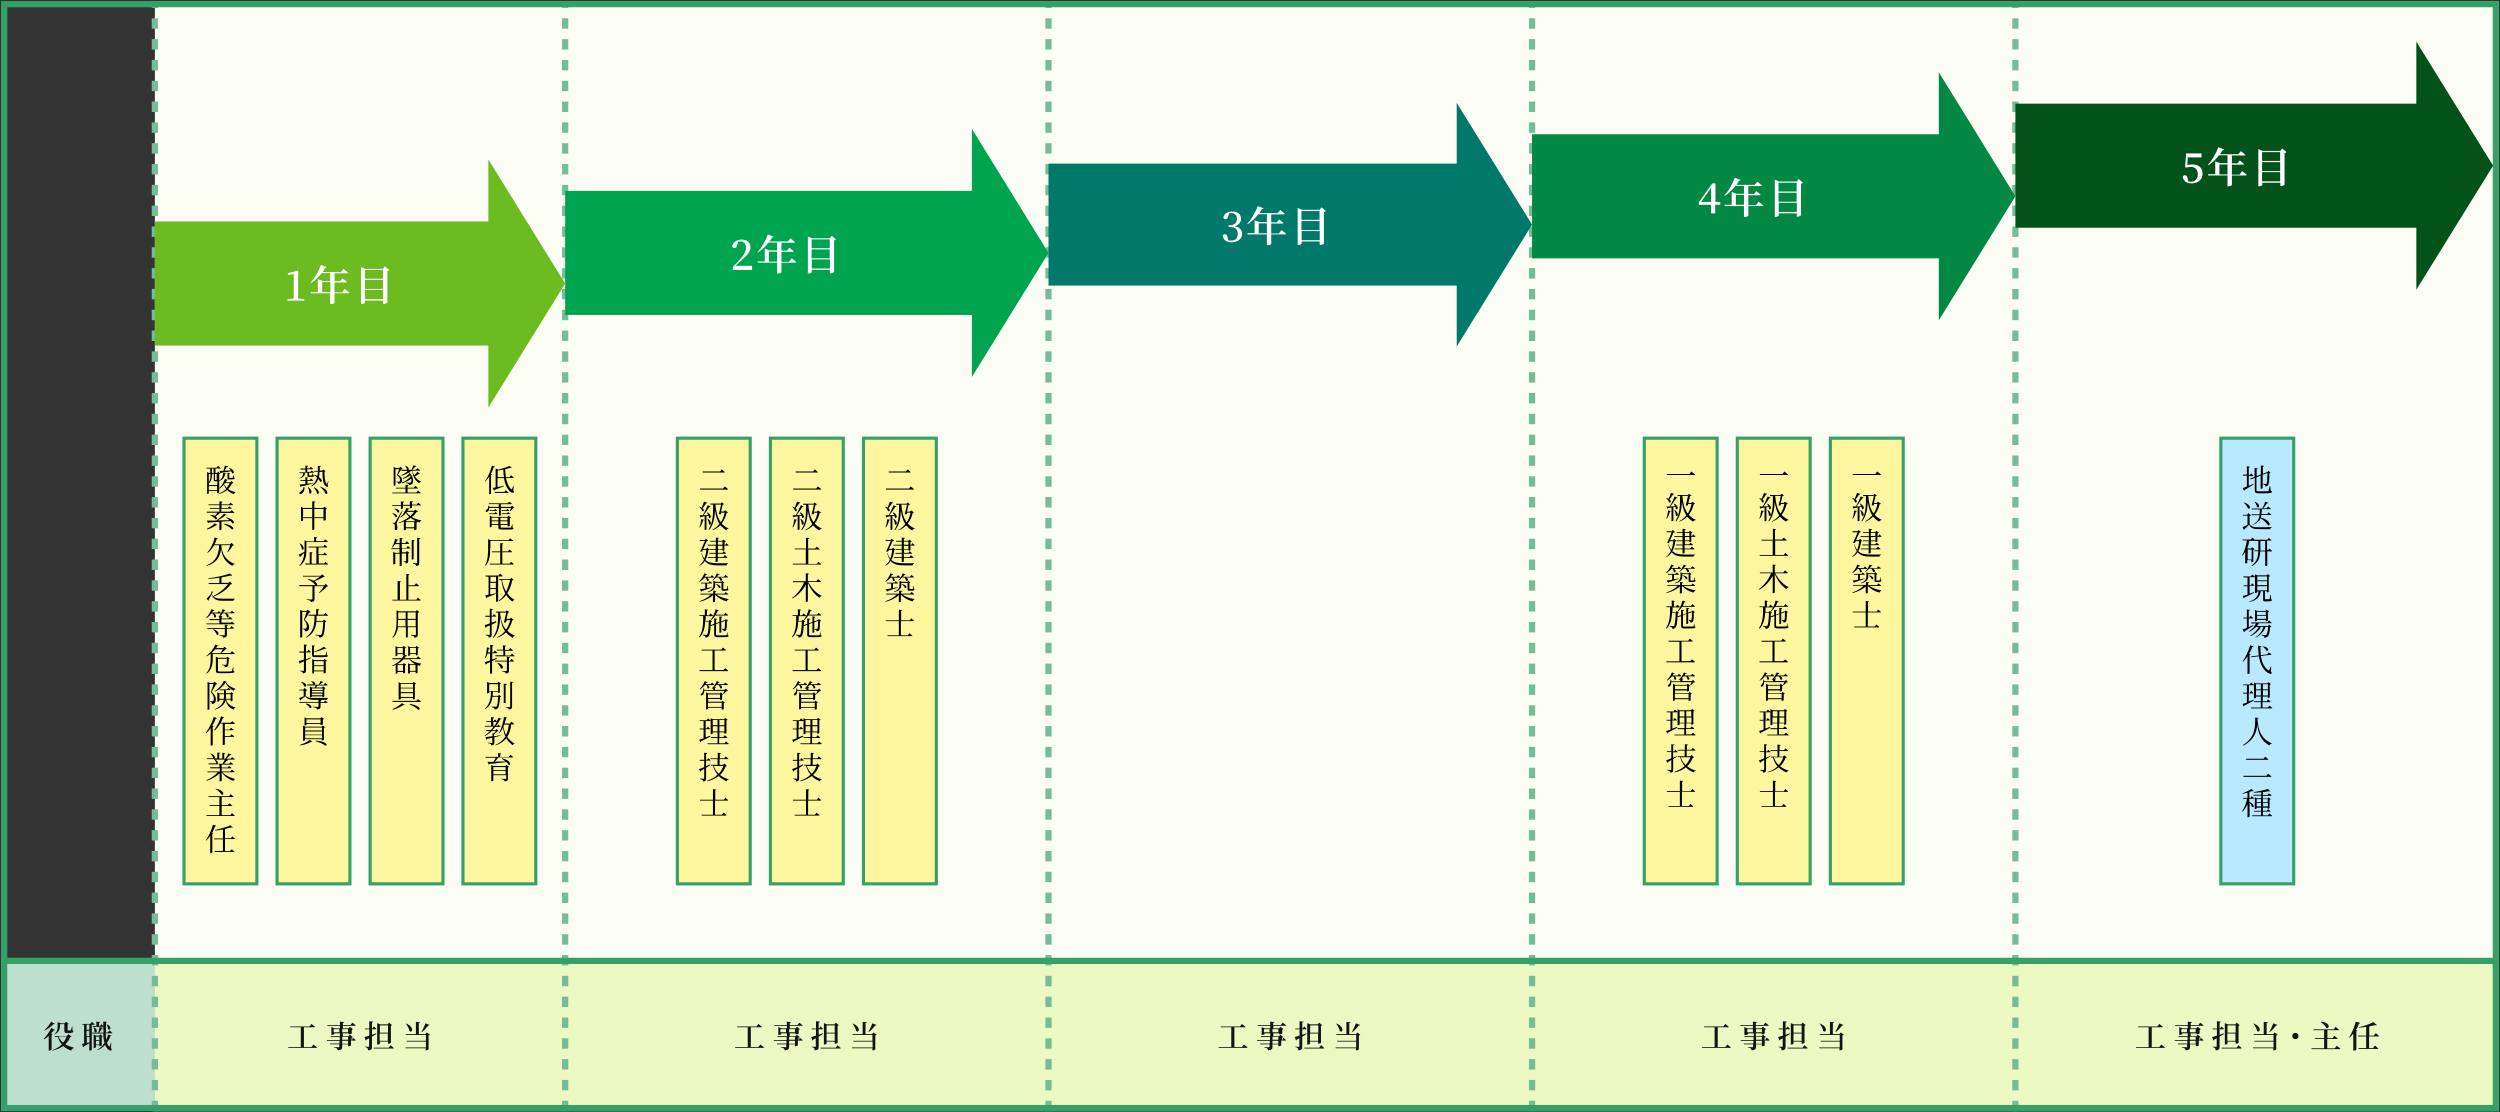 <?xml version="1.0" encoding="utf-8"?>
<!-- Generator: Adobe Illustrator 25.4.7, SVG Export Plug-In . SVG Version: 6.00 Build 0)  -->
<svg version="1.1" id="_レイヤー_2" xmlns="http://www.w3.org/2000/svg" xmlns:xlink="http://www.w3.org/1999/xlink" x="0px"
	 y="0px" viewBox="0 0 1201 534.3" style="enable-background:new 0 0 1201 534.3;" xml:space="preserve">
<rect x="0" y="0" width="1201" height="534.3" fill="#333333" stroke="none"/>
<style type="text/css">
	.st0{fill:#FCFEF6;}
	.st1{fill:#ECF9C3;}
	.st2{fill:#BDE0CE;}
	.st3{fill:#141414;}
	.st4{fill:none;stroke:#74BE97;stroke-width:3;stroke-miterlimit:10;stroke-dasharray:5,5;}
	.st5{fill:#FFF7A0;stroke:#35A068;stroke-width:1.5;stroke-miterlimit:10;}
	.st6{fill:#B8E9FE;stroke:#35A068;stroke-width:1.5;stroke-miterlimit:10;}
	.st7{fill:none;stroke:#35A068;stroke-width:3;stroke-miterlimit:10;}
	.st8{fill:#35A068;}
	.st9{fill:#6CBB20;}
	.st10{fill:#00A44E;}
	.st11{fill:#00786A;}
	.st12{fill:#028842;}
	.st13{fill:#02521A;}
	.st14{fill:#FFFFFF;}
</style>
<g>
	<rect x="74.4" y="0.5" class="st0" width="1126.1" height="533.3"/>
	<rect x="0.5" y="461.6" class="st1" width="1200" height="72.1"/>
	<rect x="0.5" y="461.6" class="st2" width="73.9" height="72.1"/>
	<g>
		<g>
			<path class="st3" d="M150.6,501.8c0,0,1.1,0.8,1.7,1.4c0,0.2-0.2,0.2-0.4,0.2h-13.4l-0.1-0.4h6.1v-9.5h-5l-0.1-0.4h9.3l0.9-1.2
				c0,0,1.1,0.8,1.7,1.4c0,0.2-0.2,0.2-0.4,0.2h-4.9v9.5h3.6L150.6,501.8z"/>
			<path class="st3" d="M169.5,498.5c0,0,0.9,0.7,1.4,1.2c0,0.2-0.2,0.2-0.4,0.2h-1.9v2.3c0,0.1-0.7,0.4-1.2,0.4h-0.2v-0.9h-2.8v1.1
				c0,1-0.2,1.6-2.1,1.8c-0.1-0.4-0.2-0.7-0.4-0.9c-0.3-0.2-0.7-0.4-1.5-0.5V503c0,0,1.9,0.1,2.2,0.1c0.3,0,0.4-0.1,0.4-0.3v-1.1
				h-4.4l-0.1-0.4h4.6V500h-6l-0.1-0.4h6.2v-1.4h-4.3l-0.1-0.4h4.5v-1.4h-2.7v0.4c0,0.1-0.7,0.4-1.2,0.4h-0.2v-3.8l1.5,0.6h2.6v-1.2
				h-6l-0.1-0.4h6.1v-1.6l2,0.2c0,0.2-0.2,0.4-0.6,0.4v1h3.7l0.9-1.1c0,0,1,0.7,1.6,1.3c0,0.2-0.2,0.2-0.4,0.2h-5.8v1.2h2.7l0.7-0.7
				l1.5,1.1c-0.1,0.1-0.3,0.2-0.6,0.3v1.8c0,0.1-0.7,0.4-1.2,0.4h-0.3v-0.5h-2.8v1.4h2.7l0.7-0.7l1.4,1.1c-0.1,0.1-0.3,0.2-0.6,0.3
				v1.2h0.2L169.5,498.5z M163,495.9v-1.5h-2.7v1.5H163z M164.4,494.4v1.5h2.8v-1.5H164.4z M164.4,499.5h2.8v-1.4h-2.8V499.5z
				 M167.2,500h-2.8v1.4h2.8V500z"/>
			<path class="st3" d="M180.8,496.7c-0.6,0.4-1.2,0.8-2.1,1.3v4.8c0,1-0.2,1.7-1.9,1.8c0-0.5-0.1-0.8-0.3-1.1
				c-0.2-0.2-0.5-0.4-1.2-0.5v-0.2c0,0,1.4,0.1,1.7,0.1c0.3,0,0.3-0.1,0.3-0.3v-3.8c-0.4,0.2-0.9,0.5-1.3,0.7c0,0.2-0.2,0.4-0.3,0.4
				l-0.6-1.7c0.5-0.1,1.3-0.4,2.3-0.7v-3h-2l-0.1-0.4h2.1v-3.5l1.9,0.2c0,0.2-0.2,0.4-0.6,0.4v2.9h0.2l0.7-1c0,0,0.8,0.7,1.2,1.2
				c0,0.2-0.2,0.2-0.4,0.2h-1.7v2.6c0.7-0.2,1.3-0.5,2-0.7L180.8,496.7z M187.6,502.1c0,0,1,0.8,1.6,1.4c0,0.2-0.2,0.2-0.4,0.2h-9.2
				l-0.1-0.4h7.3L187.6,502.1z M182.5,501.3c0,0.2-0.5,0.5-1.1,0.5h-0.2v-10.3l1.4,0.6h3.6l0.7-0.8l1.5,1.2
				c-0.1,0.1-0.3,0.2-0.6,0.3v8.2c0,0.1-0.7,0.4-1.2,0.4h-0.2v-1h-3.9V501.3z M182.5,492.6v3.5h3.9v-3.5H182.5z M186.3,500v-3.5
				h-3.9v3.5H186.3z"/>
			<path class="st3" d="M206.6,497.1c-0.1,0.1-0.3,0.3-0.7,0.3v6.7c0,0.1-0.7,0.5-1.2,0.5h-0.2v-1h-9.7l-0.1-0.4h9.9v-2.8h-9.1
				l-0.1-0.4h9.2v-2.8H195l-0.1-0.4h4.9v-5.9l2,0.2c0,0.2-0.1,0.4-0.6,0.4v5.3h3.1l0.7-0.8L206.6,497.1z M195.1,491.7
				c4.2,1.7,3,4.8,1.6,3.6c-0.2-1.2-1-2.6-1.7-3.5L195.1,491.7z M206.4,492.4c-0.1,0.2-0.3,0.3-0.6,0.2c-0.9,1.2-2,2.4-3.1,3.2
				l-0.2-0.1c0.6-1,1.3-2.6,1.9-4.1L206.4,492.4z"/>
		</g>
	</g>
	<g>
		<g>
			<path class="st3" d="M365.3,501.8c0,0,1.1,0.8,1.7,1.4c0,0.2-0.2,0.2-0.4,0.2h-13.4l-0.1-0.4h6.1v-9.5h-5l-0.1-0.4h9.3l0.9-1.2
				c0,0,1.1,0.8,1.7,1.4c0,0.2-0.2,0.2-0.4,0.2h-4.9v9.5h3.6L365.3,501.8z"/>
			<path class="st3" d="M384.2,498.5c0,0,0.9,0.7,1.4,1.2c0,0.2-0.2,0.2-0.4,0.2h-1.9v2.3c0,0.1-0.7,0.4-1.2,0.4h-0.2v-0.9h-2.8v1.1
				c0,1-0.2,1.6-2.1,1.8c-0.1-0.4-0.2-0.7-0.4-0.9c-0.3-0.2-0.7-0.4-1.5-0.5V503c0,0,1.9,0.1,2.2,0.1c0.3,0,0.4-0.1,0.4-0.3v-1.1
				h-4.4l-0.1-0.4h4.6V500h-6l-0.1-0.4h6.2v-1.4h-4.3l-0.1-0.4h4.5v-1.4h-2.7v0.4c0,0.1-0.7,0.4-1.2,0.4h-0.2v-3.8l1.5,0.6h2.6v-1.2
				h-6l-0.1-0.4h6.1v-1.6l2,0.2c0,0.2-0.2,0.4-0.6,0.4v1h3.7l0.9-1.1c0,0,1,0.7,1.6,1.3c0,0.2-0.2,0.2-0.4,0.2h-5.8v1.2h2.7l0.7-0.7
				l1.5,1.1c-0.1,0.1-0.3,0.2-0.6,0.3v1.8c0,0.1-0.7,0.4-1.2,0.4h-0.3v-0.5h-2.8v1.4h2.7l0.7-0.7l1.4,1.1c-0.1,0.1-0.3,0.2-0.6,0.3
				v1.2h0.2L384.2,498.5z M377.6,495.9v-1.5h-2.7v1.5H377.6z M379.1,494.4v1.5h2.8v-1.5H379.1z M379.1,499.5h2.8v-1.4h-2.8V499.5z
				 M381.9,500h-2.8v1.4h2.8V500z"/>
			<path class="st3" d="M395.4,496.7c-0.6,0.4-1.2,0.8-2.1,1.3v4.8c0,1-0.2,1.7-1.9,1.8c0-0.5-0.1-0.8-0.3-1.1
				c-0.2-0.2-0.5-0.4-1.2-0.5v-0.2c0,0,1.4,0.1,1.7,0.1c0.3,0,0.3-0.1,0.3-0.3v-3.8c-0.4,0.2-0.9,0.5-1.3,0.7c0,0.2-0.2,0.4-0.3,0.4
				l-0.6-1.7c0.5-0.1,1.3-0.4,2.3-0.7v-3h-2l-0.1-0.4h2.1v-3.5l1.9,0.2c0,0.2-0.2,0.4-0.6,0.4v2.9h0.2l0.7-1c0,0,0.8,0.7,1.2,1.2
				c0,0.2-0.2,0.2-0.4,0.2h-1.7v2.6c0.7-0.2,1.3-0.5,2-0.7L395.4,496.7z M402.3,502.1c0,0,1,0.8,1.6,1.4c0,0.2-0.2,0.2-0.4,0.2h-9.2
				l-0.1-0.4h7.3L402.3,502.1z M397.1,501.3c0,0.2-0.5,0.5-1.1,0.5h-0.2v-10.3l1.4,0.6h3.6l0.7-0.8l1.5,1.2
				c-0.1,0.1-0.3,0.2-0.6,0.3v8.2c0,0.1-0.7,0.4-1.2,0.4H401v-1h-3.9V501.3z M397.1,492.6v3.5h3.9v-3.5H397.1z M401,500v-3.5h-3.9
				v3.5H401z"/>
			<path class="st3" d="M421.2,497.1c-0.1,0.1-0.3,0.3-0.7,0.3v6.7c0,0.1-0.7,0.5-1.2,0.5h-0.2v-1h-9.7l-0.1-0.4h9.9v-2.8H410
				l-0.1-0.4h9.2v-2.8h-9.5l-0.1-0.4h4.9v-5.9l2,0.2c0,0.2-0.1,0.4-0.6,0.4v5.3h3.1l0.7-0.8L421.2,497.1z M409.7,491.7
				c4.2,1.7,3,4.8,1.6,3.6c-0.2-1.2-1-2.6-1.7-3.5L409.7,491.7z M421.1,492.4c-0.1,0.2-0.3,0.3-0.6,0.2c-0.9,1.2-2,2.4-3.1,3.2
				l-0.2-0.1c0.6-1,1.3-2.6,1.9-4.1L421.1,492.4z"/>
		</g>
	</g>
	<g>
		<g>
			<path class="st3" d="M597.6,501.8c0,0,1.1,0.8,1.7,1.4c0,0.2-0.2,0.2-0.4,0.2h-13.4l-0.1-0.4h6.1v-9.5h-5l-0.1-0.4h9.3l0.9-1.2
				c0,0,1.1,0.8,1.7,1.4c0,0.2-0.2,0.2-0.4,0.2H593v9.5h3.6L597.6,501.8z"/>
			<path class="st3" d="M616.5,498.5c0,0,0.9,0.7,1.3,1.2c0,0.2-0.2,0.2-0.4,0.2h-1.9v2.3c0,0.1-0.7,0.4-1.2,0.4h-0.2v-0.9h-2.8v1.1
				c0,1-0.2,1.6-2.1,1.8c-0.1-0.4-0.2-0.7-0.4-0.9c-0.3-0.2-0.7-0.4-1.5-0.5V503c0,0,1.9,0.1,2.2,0.1c0.3,0,0.4-0.1,0.4-0.3v-1.1
				h-4.4l-0.1-0.4h4.6V500h-6l-0.1-0.4h6.2v-1.4h-4.3l-0.1-0.4h4.5v-1.4h-2.7v0.4c0,0.1-0.7,0.4-1.2,0.4h-0.2v-3.8l1.5,0.6h2.6v-1.2
				h-6l-0.1-0.4h6.1v-1.6l2,0.2c0,0.2-0.2,0.4-0.6,0.4v1h3.7l0.9-1.1c0,0,1,0.7,1.7,1.3c0,0.2-0.2,0.2-0.4,0.2h-5.8v1.2h2.7l0.7-0.7
				l1.5,1.1c-0.1,0.1-0.3,0.2-0.6,0.3v1.8c0,0.1-0.7,0.4-1.2,0.4h-0.3v-0.5h-2.8v1.4h2.7l0.7-0.7l1.4,1.1c-0.1,0.1-0.3,0.2-0.6,0.3
				v1.2h0.2L616.5,498.5z M609.9,495.9v-1.5h-2.7v1.5H609.9z M611.3,494.4v1.5h2.8v-1.5H611.3z M611.3,499.5h2.8v-1.4h-2.8V499.5z
				 M614.1,500h-2.8v1.4h2.8V500z"/>
			<path class="st3" d="M627.7,496.7c-0.6,0.4-1.2,0.8-2.1,1.3v4.8c0,1-0.2,1.7-1.9,1.8c0-0.5-0.1-0.8-0.3-1.1
				c-0.2-0.2-0.5-0.4-1.2-0.5v-0.2c0,0,1.4,0.1,1.7,0.1c0.3,0,0.3-0.1,0.3-0.3v-3.8c-0.4,0.2-0.9,0.5-1.3,0.7c0,0.2-0.2,0.4-0.3,0.4
				l-0.6-1.7c0.5-0.1,1.3-0.4,2.3-0.7v-3h-2l-0.1-0.4h2.1v-3.5l1.9,0.2c0,0.2-0.2,0.4-0.6,0.4v2.9h0.2l0.7-1c0,0,0.8,0.7,1.2,1.2
				c0,0.2-0.2,0.2-0.4,0.2h-1.7v2.6c0.7-0.2,1.3-0.5,2-0.7L627.7,496.7z M634.6,502.1c0,0,1,0.8,1.6,1.4c0,0.2-0.2,0.2-0.4,0.2h-9.2
				l-0.1-0.4h7.3L634.6,502.1z M629.4,501.3c0,0.2-0.5,0.5-1.1,0.5H628v-10.3l1.4,0.6h3.6l0.7-0.8l1.5,1.2c-0.1,0.1-0.3,0.2-0.6,0.3
				v8.2c0,0.1-0.7,0.4-1.2,0.4h-0.2v-1h-3.9V501.3z M629.4,492.6v3.5h3.9v-3.5H629.4z M633.2,500v-3.5h-3.9v3.5H633.2z"/>
			<path class="st3" d="M653.5,497.1c-0.1,0.1-0.3,0.3-0.7,0.3v6.7c0,0.1-0.7,0.5-1.2,0.5h-0.2v-1h-9.7l-0.1-0.4h9.9v-2.8h-9.1
				l-0.1-0.4h9.2v-2.8h-9.5l-0.1-0.4h4.9v-5.9l2,0.2c0,0.2-0.1,0.4-0.6,0.4v5.3h3.2l0.7-0.8L653.5,497.1z M642,491.7
				c4.2,1.7,3,4.8,1.6,3.6c-0.2-1.2-1-2.6-1.7-3.5L642,491.7z M653.4,492.4c-0.1,0.2-0.3,0.3-0.6,0.2c-0.9,1.2-2,2.4-3.1,3.2
				l-0.2-0.1c0.6-1,1.3-2.6,1.9-4.1L653.4,492.4z"/>
		</g>
	</g>
	<g>
		<g>
			<path class="st3" d="M829.8,501.8c0,0,1.1,0.8,1.7,1.4c0,0.2-0.2,0.2-0.4,0.2h-13.4l-0.1-0.4h6.1v-9.5h-5l-0.1-0.4h9.3l0.9-1.2
				c0,0,1.1,0.8,1.7,1.4c0,0.2-0.2,0.2-0.4,0.2h-4.9v9.5h3.6L829.8,501.8z"/>
			<path class="st3" d="M848.7,498.5c0,0,0.9,0.7,1.4,1.2c0,0.2-0.2,0.2-0.4,0.2h-1.9v2.3c0,0.1-0.7,0.4-1.2,0.4h-0.2v-0.9h-2.8v1.1
				c0,1-0.2,1.6-2.1,1.8c-0.1-0.4-0.2-0.7-0.4-0.9c-0.3-0.2-0.7-0.4-1.5-0.5V503c0,0,1.9,0.1,2.2,0.1c0.3,0,0.4-0.1,0.4-0.3v-1.1
				h-4.4l-0.1-0.4h4.6V500h-6l-0.1-0.4h6.2v-1.4h-4.3l-0.1-0.4h4.5v-1.4h-2.7v0.4c0,0.1-0.7,0.4-1.2,0.4H838v-3.8l1.5,0.6h2.6v-1.2
				h-6l-0.1-0.4h6.1v-1.6l2,0.2c0,0.2-0.2,0.4-0.6,0.4v1h3.7l0.9-1.1c0,0,1,0.7,1.6,1.3c0,0.2-0.2,0.2-0.4,0.2h-5.8v1.2h2.7l0.7-0.7
				l1.5,1.1c-0.1,0.1-0.3,0.2-0.6,0.3v1.8c0,0.1-0.7,0.4-1.2,0.4h-0.3v-0.5h-2.8v1.4h2.7l0.7-0.7l1.4,1.1c-0.1,0.1-0.3,0.2-0.6,0.3
				v1.2h0.2L848.7,498.5z M842.1,495.9v-1.5h-2.7v1.5H842.1z M843.6,494.4v1.5h2.8v-1.5H843.6z M843.6,499.5h2.8v-1.4h-2.8V499.5z
				 M846.4,500h-2.8v1.4h2.8V500z"/>
			<path class="st3" d="M859.9,496.7c-0.6,0.4-1.2,0.8-2.1,1.3v4.8c0,1-0.2,1.7-1.9,1.8c0-0.5-0.1-0.8-0.3-1.1
				c-0.2-0.2-0.5-0.4-1.2-0.5v-0.2c0,0,1.4,0.1,1.7,0.1c0.3,0,0.3-0.1,0.3-0.3v-3.8c-0.4,0.2-0.9,0.5-1.3,0.7c0,0.2-0.2,0.4-0.3,0.4
				l-0.6-1.7c0.5-0.1,1.3-0.4,2.3-0.7v-3h-2l-0.1-0.4h2.1v-3.5l1.9,0.2c0,0.2-0.2,0.4-0.6,0.4v2.9h0.2l0.7-1c0,0,0.8,0.7,1.2,1.2
				c0,0.2-0.2,0.2-0.4,0.2h-1.7v2.6c0.7-0.2,1.3-0.5,2-0.7L859.9,496.7z M866.8,502.1c0,0,1,0.8,1.6,1.4c0,0.2-0.2,0.2-0.4,0.2h-9.2
				l-0.1-0.4h7.3L866.8,502.1z M861.6,501.3c0,0.2-0.5,0.5-1.1,0.5h-0.2v-10.3l1.4,0.6h3.6l0.7-0.8l1.5,1.2
				c-0.1,0.1-0.3,0.2-0.6,0.3v8.2c0,0.1-0.7,0.4-1.2,0.4h-0.2v-1h-3.9V501.3z M861.6,492.6v3.5h3.9v-3.5H861.6z M865.5,500v-3.5
				h-3.9v3.5H865.5z"/>
			<path class="st3" d="M885.8,497.1c-0.1,0.1-0.3,0.3-0.7,0.3v6.7c0,0.1-0.7,0.5-1.2,0.5h-0.2v-1h-9.7l-0.1-0.4h9.9v-2.8h-9.1
				l-0.1-0.4h9.2v-2.8h-9.5l-0.1-0.4h4.9v-5.9l2,0.2c0,0.2-0.1,0.4-0.6,0.4v5.3h3.1l0.7-0.8L885.8,497.1z M874.3,491.7
				c4.2,1.7,3,4.8,1.6,3.6c-0.2-1.2-1-2.6-1.7-3.5L874.3,491.7z M885.6,492.4c-0.1,0.2-0.3,0.3-0.6,0.2c-0.9,1.2-2,2.4-3.1,3.2
				l-0.2-0.1c0.6-1,1.3-2.6,1.9-4.1L885.6,492.4z"/>
		</g>
	</g>
	<g>
		<g>
			<path class="st3" d="M1038.3,501.8c0,0,1.1,0.8,1.7,1.4c0,0.2-0.2,0.2-0.4,0.2h-13.4l-0.1-0.4h6.1v-9.5h-5l-0.1-0.4h9.3l0.9-1.2
				c0,0,1.1,0.8,1.7,1.4c0,0.2-0.2,0.2-0.4,0.2h-4.9v9.5h3.6L1038.3,501.8z"/>
			<path class="st3" d="M1057.2,498.5c0,0,0.9,0.7,1.4,1.2c0,0.2-0.2,0.2-0.4,0.2h-1.9v2.3c0,0.1-0.7,0.4-1.2,0.4h-0.2v-0.9h-2.8
				v1.1c0,1-0.2,1.6-2.1,1.8c-0.1-0.4-0.2-0.7-0.4-0.9c-0.3-0.2-0.7-0.4-1.5-0.5V503c0,0,1.9,0.1,2.2,0.1c0.3,0,0.4-0.1,0.4-0.3
				v-1.1h-4.4l-0.1-0.4h4.6V500h-6l-0.1-0.4h6.2v-1.4h-4.3l-0.1-0.4h4.5v-1.4h-2.7v0.4c0,0.1-0.7,0.4-1.2,0.4h-0.2v-3.8l1.5,0.6h2.6
				v-1.2h-6l-0.1-0.4h6.1v-1.6l2,0.2c0,0.2-0.2,0.4-0.6,0.4v1h3.7l0.9-1.1c0,0,1,0.7,1.6,1.3c0,0.2-0.2,0.2-0.4,0.2h-5.8v1.2h2.7
				l0.7-0.7l1.5,1.1c-0.1,0.1-0.3,0.2-0.6,0.3v1.8c0,0.1-0.7,0.4-1.2,0.4h-0.3v-0.5h-2.8v1.4h2.7l0.7-0.7l1.4,1.1
				c-0.1,0.1-0.3,0.2-0.6,0.3v1.2h0.2L1057.2,498.5z M1050.6,495.9v-1.5h-2.7v1.5H1050.6z M1052,494.4v1.5h2.8v-1.5H1052z
				 M1052,499.5h2.8v-1.4h-2.8V499.5z M1054.8,500h-2.8v1.4h2.8V500z"/>
			<path class="st3" d="M1068.4,496.7c-0.6,0.4-1.2,0.8-2.1,1.3v4.8c0,1-0.2,1.7-1.9,1.8c0-0.5-0.1-0.8-0.3-1.1
				c-0.2-0.2-0.5-0.4-1.2-0.5v-0.2c0,0,1.4,0.1,1.7,0.1c0.3,0,0.3-0.1,0.3-0.3v-3.8c-0.4,0.2-0.9,0.5-1.3,0.7c0,0.2-0.2,0.4-0.3,0.4
				l-0.6-1.7c0.5-0.1,1.3-0.4,2.3-0.7v-3h-2l-0.1-0.4h2.1v-3.5l1.9,0.2c0,0.2-0.2,0.4-0.6,0.4v2.9h0.2l0.7-1c0,0,0.8,0.7,1.2,1.2
				c0,0.2-0.2,0.2-0.4,0.2h-1.7v2.6c0.7-0.2,1.3-0.5,2-0.7L1068.4,496.7z M1075.3,502.1c0,0,1,0.8,1.6,1.4c0,0.2-0.2,0.2-0.4,0.2
				h-9.2l-0.1-0.4h7.3L1075.3,502.1z M1070.1,501.3c0,0.2-0.5,0.5-1.1,0.5h-0.2v-10.3l1.4,0.6h3.6l0.7-0.8l1.5,1.2
				c-0.1,0.1-0.3,0.2-0.6,0.3v8.2c0,0.1-0.7,0.4-1.2,0.4h-0.2v-1h-3.9V501.3z M1070.1,492.6v3.5h3.9v-3.5H1070.1z M1073.9,500v-3.5
				h-3.9v3.5H1073.9z"/>
			<path class="st3" d="M1094.2,497.1c-0.1,0.1-0.3,0.3-0.7,0.3v6.7c0,0.1-0.7,0.5-1.2,0.5h-0.2v-1h-9.7l-0.1-0.4h9.9v-2.8h-9.1
				l-0.1-0.4h9.2v-2.8h-9.5l-0.1-0.4h4.9v-5.9l2,0.2c0,0.2-0.1,0.4-0.6,0.4v5.3h3.1l0.7-0.8L1094.2,497.1z M1082.7,491.7
				c4.2,1.7,3,4.8,1.6,3.6c-0.2-1.2-1-2.6-1.7-3.5L1082.7,491.7z M1094.1,492.4c-0.1,0.2-0.3,0.3-0.6,0.2c-0.9,1.2-2,2.4-3.1,3.2
				l-0.2-0.1c0.6-1,1.3-2.6,1.9-4.1L1094.1,492.4z"/>
			<path class="st3" d="M1102.7,499.2c-0.9,0-1.5-0.7-1.5-1.5c0-0.9,0.7-1.5,1.5-1.5c0.9,0,1.5,0.7,1.5,1.5
				C1104.3,498.5,1103.6,499.2,1102.7,499.2z"/>
			<path class="st3" d="M1122.6,502.4c0,0,1.1,0.8,1.7,1.4c0,0.2-0.2,0.2-0.4,0.2h-13.4l-0.1-0.4h6.1v-4.5h-4.4l-0.1-0.4h4.5v-3.8
				h-5l-0.1-0.4h9.7l0.9-1.2c0,0,1,0.8,1.7,1.4c0,0.2-0.2,0.2-0.4,0.2h-5.2v3.8h2.4l0.9-1.1c0,0,1,0.8,1.6,1.3
				c0,0.2-0.2,0.2-0.4,0.2h-4.6v4.5h3.6L1122.6,502.4z M1115,490.8c4.9,0.5,4.1,3.8,2.5,3c-0.4-1-1.6-2.2-2.6-2.8L1115,490.8z"/>
			<path class="st3" d="M1133.9,491.4c-0.1,0.2-0.3,0.3-0.6,0.3c-0.4,1.1-0.9,2.2-1.5,3.1l0.7,0.3c0,0.1-0.2,0.2-0.5,0.3v8.9
				c0,0.1-0.6,0.4-1.2,0.4h-0.3v-8.1c-0.6,0.7-1.2,1.4-1.8,1.9l-0.2-0.1c1.2-1.9,2.5-4.8,3.2-7.6L1133.9,491.4z M1138.1,497.9v5.6
				h1.9l0.9-1.2c0,0,1,0.8,1.6,1.4c0,0.2-0.2,0.2-0.4,0.2h-9l-0.1-0.4h3.7v-5.6h-3.9l-0.1-0.4h4v-4.2c-1.2,0.2-2.4,0.3-3.5,0.4
				l-0.1-0.2c2.5-0.6,5.5-1.6,7.1-2.5l1.7,1.5c-0.2,0.1-0.5,0.2-0.9,0c-0.8,0.2-1.8,0.4-2.8,0.6v4.4h2.2l0.9-1.2c0,0,1,0.8,1.6,1.4
				c0,0.2-0.2,0.2-0.4,0.2H1138.1z"/>
		</g>
	</g>
	<line class="st4" x1="74.4" y1="533.8" x2="74.4" y2="0.5"/>
	<line class="st4" x1="271.5" y1="533.8" x2="271.5" y2="0.5"/>
	<line class="st4" x1="503.7" y1="533.8" x2="503.7" y2="0.5"/>
	<line class="st4" x1="736" y1="533.8" x2="736" y2="0.5"/>
	<line class="st4" x1="968.2" y1="533.8" x2="968.2" y2="0.5"/>
	<g>
		<rect x="88.4" y="210.5" class="st5" width="35" height="214.1"/>
		<g>
			<path d="M105.2,236.6c0,0.1-0.5,0.3-0.8,0.3h-0.1v-1h-4v1.1c0,0.1-0.3,0.3-0.7,0.3h-0.1v-10.6l0.9,0.5h0.6v-2.1h-1.8l-0.1-0.4
				h4.9l0.7-0.9c0,0,0.8,0.6,1.3,1.1c0,0.2-0.2,0.2-0.4,0.2h-2.1v2.1h0.8l0.5-0.6l1.1,0.9c-0.1,0.1-0.3,0.2-0.6,0.3V236.6z
				 M101.8,228.3c0,1.1-0.1,2.7-1.4,3.8l0-0.1v1h4v-1.8c-0.2,0-0.4,0-0.6,0h-0.4c-0.6,0-0.7-0.2-0.7-0.7v-2.9h-0.8V228.3z
				 M100.3,227.7v4c0.8-1.1,0.8-2.4,0.8-3.4v-0.6H100.3z M104.3,235.5v-2h-4v2H104.3z M101.8,227.2h0.8v-2.1h-0.8V227.2z
				 M103.3,227.7L103.3,227.7v2.7c0,0.1,0,0.2,0.1,0.2h0.2h0.2h0.1c0,0,0.1,0,0.2,0h0v-2.9H103.3z M112.1,232
				c-0.1,0.1-0.3,0.2-0.6,0.2c-0.5,1-1.1,1.9-1.9,2.7c0.9,0.7,2,1.2,3.5,1.5l0,0.2c-0.4,0.1-0.6,0.3-0.7,0.8c-1.4-0.5-2.5-1.2-3.3-2
				c-1.1,0.9-2.4,1.5-4.1,2l-0.1-0.2c1.5-0.6,2.8-1.4,3.8-2.3c-0.5-0.6-0.8-1.2-1.2-2c-0.6,0.7-1.3,1.3-2,1.8l-0.2-0.2
				c1.2-1,2.2-2.8,2.7-4.4l1.5,0.4c-0.1,0.1-0.2,0.2-0.5,0.2c-0.2,0.3-0.3,0.7-0.5,1h2.1l0.6-0.6L112.1,232z M105.3,230.8
				c1.3-0.7,1.8-2,1.9-3.6l1.5,0.3c0,0.2-0.1,0.2-0.5,0.2c-0.3,1.5-1.1,2.7-2.7,3.3L105.3,230.8z M105.4,226.2c0.4,0,1.1,0,1.9,0
				c0.3-0.8,0.6-1.8,0.7-2.5l1.6,0.3c0,0.2-0.2,0.3-0.6,0.3c-0.3,0.5-0.7,1.2-1.2,1.8c0.9,0,2-0.1,3.1-0.1c-0.3-0.5-0.7-0.9-1-1.2
				l0.2-0.1c3.1,1.2,2.4,3.3,1.4,2.6c-0.1-0.3-0.2-0.6-0.4-0.9c-1.2,0.2-2.8,0.5-4.8,0.7c-0.1,0.2-0.2,0.3-0.4,0.3L105.4,226.2z
				 M108,232.1c-0.1,0.2-0.2,0.3-0.4,0.5c0.4,0.7,0.8,1.3,1.3,1.8c0.6-0.7,1-1.4,1.4-2.3H108z M112.4,228.3l0,1.1
				c0.3,0.1,0.3,0.2,0.3,0.4c0,0.4-0.3,0.5-1.7,0.5h-0.8c-0.8,0-0.9-0.2-0.9-0.8v-2.4l1.2,0.2c0,0.2-0.2,0.3-0.4,0.4v1.7
				c0,0.1,0,0.2,0.3,0.2h0.6c0.3,0,0.5,0,0.6,0c0.1,0,0.1,0,0.2-0.1c0.1-0.1,0.2-0.6,0.3-1.1H112.4z"/>
			<path d="M111.3,245.1c0,0,0.8,0.6,1.3,1.1c0,0.2-0.2,0.2-0.4,0.2h-6.4c-0.7,0.6-1.5,1.2-2.2,1.7c1,0.7,0.7,1.6-0.1,1.3
				c-0.5-0.7-1.7-1.5-2.5-1.9l0.1-0.2c1,0.1,1.7,0.3,2.2,0.5c0.4-0.5,0.8-1,1.1-1.5h-5l-0.1-0.5h6.1v-1.4h-4.6l-0.1-0.4h4.7v-1.3
				h-5.2l-0.1-0.4h5.3v-1.5l1.5,0.2c0,0.2-0.2,0.4-0.5,0.4v0.9h3.6l0.7-0.8c0,0,0.8,0.6,1.3,1c0,0.2-0.2,0.2-0.4,0.2h-5.2v1.3h3.1
				l0.6-0.8c0,0,0.7,0.6,1.2,1c0,0.2-0.2,0.2-0.4,0.2h-4.6v1.4h4.2L111.3,245.1z M99.3,254.1c1.4-0.7,3.1-1.8,3.9-2.7l1.2,0.8
				c-0.1,0.1-0.2,0.2-0.5,0.1c-1,0.7-2.7,1.6-4.4,2.1L99.3,254.1z M108.7,248.6c4.3,0.8,4.1,3.3,2.9,2.8c-0.2-0.4-0.5-0.8-0.9-1.1
				c-1.2,0.1-2.6,0.2-4.3,0.3v3.8c0,0.1-0.3,0.3-0.8,0.3h-0.2v-4c-1.5,0.1-3.2,0.2-5,0.3c-0.1,0.2-0.3,0.3-0.4,0.3l-0.6-1.2
				c1,0,2.5,0,4.5,0c1.4-1,2.9-2.3,3.7-3.3l1.3,0.6c-0.1,0.1-0.2,0.2-0.6,0.1c-0.8,0.8-2.3,1.7-3.7,2.5c1.7,0,3.6-0.1,5.7-0.1
				c-0.6-0.5-1.2-0.9-1.8-1.2L108.7,248.6z M107.6,251.6c4.9,0.6,5.1,3.1,3.8,2.7c-0.8-0.9-2.6-2-3.9-2.5L107.6,251.6z"/>
			<path d="M106.3,262.1c0.4,3.8,1.8,6.9,6.4,8.8l0,0.2c-0.5,0.1-0.9,0.2-1,0.8c-3.8-1.9-5-4.9-5.5-8.3c-0.5,4.1-2.1,6.7-6.9,8.3
				l-0.1-0.2c4.7-2.1,5.8-5.1,6.1-9.8h-2.4c-0.9,1.5-1.9,2.8-3.1,3.7l-0.2-0.2c1.5-1.6,2.9-4.2,3.5-7.2l1.6,0.5
				c-0.1,0.2-0.2,0.3-0.6,0.3c-0.3,0.9-0.6,1.7-1,2.5h7.4l0.7-0.7l1.2,1.1c-0.1,0.1-0.3,0.2-0.6,0.2c-0.5,0.9-1.6,2.4-2.4,3.3
				l-0.2-0.1c0.4-0.9,1.1-2.3,1.4-3.4h-4.1L106.3,262.1z"/>
			<path d="M111.5,280.5c-0.1,0.1-0.3,0.2-0.7,0.2c-1.7,2.4-4.7,4.6-8.2,5.9c1,0.9,2.4,1,4.5,1c1.3,0,4.4,0,5.7,0v0.2
				c-0.4,0.1-0.6,0.4-0.6,0.8h-5.1c-2.9,0-4.4-0.5-5.5-3c-0.4,0.8-1,1.9-1.3,2.5c0.1,0.2,0.1,0.4,0,0.5l-1.1-0.9
				c0.6-0.6,1.6-1.7,2.2-2.5l0.3-1.1l0.7,0.2l-0.7,1.1v0c0.2,0.4,0.4,0.7,0.7,1c2.8-1.4,5.6-3.6,7.1-5.8h-9.2l-0.1-0.5h5.2v-2.6
				c-1.7,0.3-3.6,0.5-5.3,0.6l0-0.3c3.6-0.4,8.1-1.4,10.4-2.3l1.1,1c-0.1,0.1-0.4,0.1-0.8,0c-1.3,0.3-3,0.7-4.9,0.9l0.9,0.1
				c0,0.2-0.2,0.3-0.4,0.3v2.2h3.3l0.7-0.6L111.5,280.5z"/>
			<path d="M101.5,294.8c-0.7,0.9-1.4,1.6-2.2,2.1l-0.2-0.2c0.9-0.9,1.9-2.4,2.5-4.1l1.4,0.6c0,0.2-0.2,0.3-0.6,0.2
				c-0.2,0.3-0.3,0.6-0.5,0.9h2.6l0.6-0.8c0,0,0.7,0.6,1.1,1c0,0.2-0.2,0.2-0.4,0.2h-3c1.7,1,0.9,2.5,0.1,1.8c0-0.6-0.3-1.3-0.7-1.8
				H101.5z M111.5,298.7c0,0,0.8,0.6,1.2,1c0,0.2-0.2,0.2-0.4,0.2H99.2l-0.1-0.4h6.3v-1.6h-4.7l-0.1-0.5h4.8v-1l-0.2,0.2l-0.2-0.2
				c0.7-0.9,1.5-2.3,2-3.8l1.4,0.6c-0.1,0.2-0.3,0.3-0.6,0.2c-0.2,0.3-0.4,0.6-0.6,0.9h3.5l0.7-0.9c0,0,0.8,0.6,1.3,1
				c0,0.2-0.2,0.2-0.4,0.2h-3.5c1.8,1,1,2.5,0.2,1.9c-0.1-0.6-0.5-1.4-0.9-1.9H107c-0.3,0.5-0.7,0.9-1.1,1.2l1,0.1
				c0,0.2-0.1,0.3-0.4,0.3v0.9h3.3l0.6-0.8c0,0,0.7,0.5,1.2,1c0,0.2-0.2,0.2-0.4,0.2h-4.8v1.6h4.5L111.5,298.7z M111.2,300.8
				c0,0,0.8,0.6,1.2,1c0,0.2-0.2,0.2-0.4,0.2h-3v2.9c0,0.8-0.2,1.3-1.7,1.5c-0.1-0.3-0.2-0.6-0.4-0.7c-0.3-0.2-0.7-0.3-1.6-0.4v-0.2
				c0,0,2,0.1,2.3,0.1c0.3,0,0.4-0.1,0.4-0.3v-2.8h-8.3l-0.1-0.4h8.4v-1.6l1.5,0.2c0,0.2-0.2,0.3-0.5,0.4v1h1.5L111.2,300.8z
				 M102.5,302.3c3.4,1,2.7,3.3,1.6,2.6c-0.2-0.8-1-1.9-1.8-2.5L102.5,302.3z"/>
			<path d="M102.2,314.3v2.3c0,2.2-0.3,5.1-2.9,7l-0.2-0.2c1.9-2,2.1-4.5,2.1-6.9v-2.5c-0.6,0.5-1.3,1-2,1.3l-0.1-0.2
				c1.8-1.2,3.5-3.4,4.3-5.4l1.6,0.5c-0.1,0.2-0.2,0.2-0.6,0.2c-0.2,0.3-0.4,0.6-0.6,0.9h3.4l0.7-0.6l1.1,1
				c-0.1,0.1-0.3,0.1-0.6,0.2c-0.5,0.5-1.3,1.3-2.1,1.8h4.3l0.8-0.9c0,0,0.9,0.7,1.4,1.2c0,0.2-0.2,0.2-0.4,0.2H102.2z M103.4,311.9
				c-0.5,0.6-1,1.1-1.6,1.7l0.6,0.2h3.4c0.5-0.5,0.9-1.3,1.3-1.9H103.4z M112.1,322.3c0.4,0.1,0.5,0.2,0.5,0.4
				c0,0.5-0.6,0.7-4.2,0.7h-2.7c-1.6,0-2-0.2-2-1.2v-6.7l1.1,0.5h4l0.5-0.5l1.1,0.9c-0.1,0.1-0.3,0.2-0.5,0.2c0,2.1-0.2,3.2-0.6,3.5
				c-0.3,0.3-0.8,0.4-1.3,0.4c0-0.3,0-0.5-0.2-0.7c-0.2-0.1-0.7-0.3-1.2-0.3l0-0.2c0.5,0,1.4,0.1,1.7,0.1c0.2,0,0.3,0,0.4-0.1
				c0.2-0.2,0.3-1.2,0.3-2.8h-4.3v5.6c0,0.4,0.1,0.5,1.1,0.5h2.7c1.2,0,2.1,0,2.5-0.1c0.3,0,0.4-0.1,0.4-0.2
				c0.1-0.2,0.3-0.9,0.5-1.8h0.2L112.1,322.3z"/>
			<path d="M104.4,328.6c-0.1,0.1-0.3,0.2-0.7,0.2c-0.5,0.9-1.4,2.7-2,3.6c1.5,1.2,2,2.5,2,3.6c0,1.4-0.5,2.1-1.9,2.2
				c0-0.3-0.1-0.6-0.2-0.8c-0.1-0.1-0.4-0.2-0.7-0.3v-0.2h1c0.2,0,0.3,0,0.4-0.1c0.3-0.1,0.4-0.4,0.4-1c0-1.1-0.3-2.2-1.4-3.3
				c0.4-0.9,0.9-2.7,1.3-3.9h-2v12.1c0,0.1-0.3,0.3-0.8,0.3h-0.1v-13.4l1.1,0.5h1.7l0.6-0.6L104.4,328.6z M109,327.5
				c0,0.2-0.2,0.2-0.5,0.3c0.9,1.4,2.8,2.5,4.6,3.1l0,0.2c-0.4,0.1-0.7,0.5-0.8,0.8c-1.7-0.9-3.2-2.3-4-4c-1,1.8-3,3.5-5.1,4.4
				l-0.1-0.2c1.8-1.1,3.8-3.3,4.4-5L109,327.5z M108.7,336.2c0.4,1.5,1.6,2.9,4.4,3.7l0,0.2c-0.5,0.1-0.8,0.2-0.9,0.8
				c-2.5-1-3.4-2.8-3.8-4.6c-0.4,1.8-1.7,3.5-5.1,4.6l-0.1-0.2c2.9-1.3,4-2.8,4.3-4.5h-2.1v0.6c0,0.1-0.3,0.3-0.8,0.3h-0.2v-4.5
				l1.1,0.5h2.1v-1.5h-2.1l-0.1-0.4h3.7l0.6-0.8c0,0,0.7,0.5,1.1,0.9c0,0.2-0.2,0.2-0.4,0.2h-1.9v1.5h2.2l0.5-0.5l1,0.8
				c-0.1,0.1-0.3,0.2-0.5,0.2v3.1c0,0.1-0.3,0.3-0.8,0.3h-0.1v-0.8H108.7z M107.5,335.7c0.1-0.4,0.1-0.9,0.1-1.3v-0.9h-2.2v2.2
				H107.5z M108.6,333.5v0.9c0,0.5,0,0.9-0.1,1.3h2.3v-2.2H108.6z"/>
			<path d="M104.2,345c-0.1,0.2-0.2,0.3-0.6,0.3c-0.5,1.2-1,2.3-1.6,3.4l0.7,0.2c0,0.1-0.2,0.2-0.5,0.3v8.7c0,0.1-0.4,0.3-0.8,0.3
				h-0.2v-8.4c-0.6,0.9-1.3,1.7-2.1,2.4l-0.2-0.2c1.4-1.8,2.9-4.7,3.8-7.6L104.2,345z M111.6,346.5c0,0,0.8,0.6,1.3,1.1
				c0,0.1-0.2,0.2-0.4,0.2H108v2.7h2.3l0.7-0.9c0,0,0.8,0.6,1.3,1c0,0.2-0.2,0.2-0.4,0.2H108v2.8h2.5l0.7-0.9c0,0,0.8,0.6,1.3,1.1
				c0,0.2-0.2,0.2-0.4,0.2H108v3.6c0,0.1-0.3,0.3-0.8,0.3H107v-10.3h-1.2c-0.8,1.4-1.8,2.6-2.8,3.4l-0.2-0.2
				c1.3-1.6,2.6-4.1,3.4-6.7l1.5,0.6c-0.1,0.2-0.3,0.3-0.6,0.3c-0.3,0.8-0.7,1.5-1.1,2.2h4.8L111.6,346.5z"/>
			<path d="M106.9,371.1c1.4,1.4,3.9,2.6,6,3.1l0,0.2c-0.4,0-0.7,0.3-0.8,0.8c-2.1-0.8-4.3-2.2-5.5-4.1h-0.1v4
				c0,0.1-0.3,0.3-0.8,0.3h-0.2v-3.9c-1.5,1.5-3.8,2.8-6.2,3.6l-0.1-0.3c2.1-0.9,4.1-2.3,5.4-3.8h-4.9l-0.1-0.4h6v-1.5H101l-0.1-0.5
				h4.5v-1.4h-5.1l-0.1-0.5h3.7c-0.1-0.7-0.6-1.5-1.1-2h-3.4l-0.1-0.4h5.1v-2.8l1.4,0.2c0,0.2-0.2,0.3-0.5,0.4v2.3h1.5v-2.8l1.4,0.2
				c0,0.2-0.2,0.3-0.5,0.4v2.3h0.5c0.6-0.7,1.2-1.7,1.6-2.5l1.4,0.5c-0.1,0.2-0.3,0.3-0.6,0.2c-0.5,0.6-1.2,1.2-1.9,1.8h2.1l0.7-0.8
				c0,0,0.8,0.6,1.3,1c0,0.2-0.2,0.2-0.4,0.2h-3.6l0.8,0.2c-0.1,0.2-0.3,0.3-0.6,0.3c-0.4,0.5-0.9,1-1.4,1.5h2.5l0.7-0.8
				c0,0,0.8,0.6,1.2,1c0,0.2-0.2,0.2-0.4,0.2h-5.1v1.4h2.9l0.6-0.8c0,0,0.7,0.6,1.2,1c0,0.2-0.2,0.2-0.4,0.2h-4.3v1.5h4.2l0.7-0.9
				c0,0,0.8,0.6,1.3,1.1c0,0.2-0.2,0.2-0.4,0.2H106.9z M101.2,362c2.9,1,2.1,2.9,1.2,2.2c-0.1-0.7-0.8-1.6-1.4-2.1L101.2,362z
				 M103.3,364.9c1.4,0.7,1.5,1.6,1.2,2h2.4c0.4-0.6,0.8-1.3,1.1-2H103.3z"/>
			<path d="M111.4,390.6c0,0,0.9,0.7,1.4,1.2c0,0.2-0.2,0.2-0.4,0.2H99.2l-0.1-0.4h6.3v-4.4h-4.6l-0.1-0.4h4.7v-3.9h-5.2l-0.1-0.4
				h9.9l0.8-1c0,0,0.9,0.7,1.4,1.2c0,0.2-0.2,0.2-0.4,0.2h-5.3v3.9h2.9l0.8-0.9c0,0,0.8,0.6,1.4,1.1c0,0.2-0.2,0.2-0.4,0.2h-4.7v4.4
				h4.2L111.4,390.6z M103.7,378.9c4.4,0.8,4,3.4,2.7,2.8c-0.5-0.9-1.8-2.1-2.9-2.7L103.7,378.9z"/>
			<path d="M103.9,396.7c-0.1,0.2-0.3,0.3-0.6,0.3c-0.4,1.1-0.9,2.2-1.4,3.2l0.6,0.2c0,0.1-0.2,0.2-0.5,0.3v8.9
				c0,0.1-0.4,0.3-0.8,0.3H101v-8.4c-0.6,0.9-1.2,1.7-1.9,2.3l-0.2-0.1c1.3-1.8,2.6-4.7,3.4-7.5L103.9,396.7z M108.1,403.3v5.6h2.4
				l0.8-0.9c0,0,0.8,0.6,1.3,1.1c0,0.2-0.2,0.2-0.4,0.2h-9l-0.1-0.5h4v-5.6h-4.2l-0.1-0.4h4.3v-4.3c-1.2,0.2-2.5,0.4-3.7,0.5
				l-0.1-0.3c2.6-0.5,5.7-1.5,7.4-2.2l1.2,1c-0.1,0.1-0.4,0.1-0.8,0c-0.8,0.2-1.9,0.5-3,0.7v4.5h2.8l0.7-0.9c0,0,0.8,0.7,1.3,1.1
				c0,0.2-0.2,0.2-0.4,0.2H108.1z"/>
		</g>
	</g>
	<g>
		<rect x="133.1" y="210.5" class="st5" width="35" height="214.1"/>
		<g>
			<path d="M143.7,229.9c1.5-0.8,1.9-1.7,2-2.6h-1.8l-0.1-0.4h2.9v-1.3h-2.3l-0.1-0.5h2.4v-1.4l1.3,0.1c0,0.2-0.1,0.3-0.4,0.3v0.9
				h1.1l0.6-0.7c0,0,0.7,0.5,1.1,0.9c0,0.2-0.2,0.2-0.4,0.2h-2.4v1.3h1.5l0.6-0.7c0,0,0.7,0.5,1.1,0.9c0,0.2-0.2,0.2-0.4,0.2h-1.9
				v1.1c0,0.1,0,0.2,0.2,0.2h0.5h0.5c0.1,0,0.1,0,0.2-0.1c0-0.1,0.2-0.5,0.3-0.9h0.2l0.1,0.9c0.3,0.1,0.3,0.2,0.3,0.3
				c0,0.4-0.3,0.5-1.5,0.5h-0.7c-0.7,0-0.9-0.2-0.9-0.7v-1.3h-1.1c-0.2,1.2-0.6,2.1-2.7,2.8L143.7,229.9z M146.2,233.8
				c0.3,1.8-0.5,2.9-1.2,3.3c-0.4,0.3-1,0.3-1.2,0c-0.1-0.3,0.1-0.6,0.4-0.8c0.8-0.4,1.6-1.3,1.7-2.5L146.2,233.8z M143.9,232.8
				c0.7-0.1,1.7-0.2,2.8-0.3v-1.5h-2.3l-0.1-0.4h2.4v-1.3l1.3,0.1c0,0.1-0.1,0.2-0.4,0.3v0.9h1.2l0.6-0.7c0,0,0.6,0.5,1.1,0.9
				c0,0.2-0.2,0.2-0.4,0.2h-2.4v1.4c0.9-0.1,1.9-0.3,2.9-0.5l0,0.2c-1.5,0.5-3.3,1.1-5.8,1.5c-0.1,0.2-0.2,0.3-0.4,0.3L143.9,232.8z
				 M148.1,234c2.5,1.8,1.4,3.9,0.5,2.9c0-0.9-0.3-2.1-0.7-2.9L148.1,234z M157.4,232.9c0.2,0.3,0.3,0.6,0.2,0.8
				c-0.2,0.4-0.9,0.1-1.2-0.2c-1.3-1.3-1.5-3.7-1.5-6.8h-1.4c0,0.9-0.1,1.7-0.3,2.5c2,1.3,1.5,2.7,0.6,2.2c-0.2-0.4-0.5-0.9-0.9-1.3
				c-0.5,1.4-1.4,2.6-3.1,3.6l-0.2-0.3c1.5-1.1,2.3-2.5,2.7-4c-0.5-0.4-1-0.8-1.4-1.1l0.2-0.2c0.5,0.2,1,0.3,1.4,0.5
				c0.1-0.6,0.2-1.3,0.2-2h-1.8l-0.1-0.4h1.9c0-0.8,0-1.6,0-2.4l1.4,0.1c0,0.2-0.2,0.3-0.5,0.4c0,0.6,0,1.2,0,1.8h1.2l0.5-0.6
				l1.1,0.9c-0.1,0.1-0.3,0.2-0.5,0.2c0,2.4,0.1,4.8,1,5.8c0.1,0.1,0.2,0.1,0.3-0.1c0.1-0.3,0.3-0.7,0.4-1.2l0.2,0L157.4,232.9z
				 M151,234.1c3.1,1.5,2.3,3.8,1.3,3c-0.1-0.9-0.9-2.1-1.5-2.8L151,234.1z M153.9,233.8c4.3,1.4,3.7,4.2,2.5,3.4
				c-0.3-1.1-1.6-2.5-2.6-3.3L153.9,233.8z"/>
			<path d="M157.1,244.4c-0.1,0.1-0.3,0.2-0.6,0.3v5.1c0,0.1-0.5,0.3-0.9,0.3h-0.2v-1.2H151v5.3c0,0.1-0.4,0.4-0.8,0.4H150v-5.7
				h-4.4v1.1c0,0.1-0.4,0.3-0.8,0.3h-0.2v-6.8l1.1,0.5h4.3v-3.2l1.5,0.2c0,0.2-0.1,0.4-0.5,0.4v2.6h4.2l0.6-0.6L157.1,244.4z
				 M150,248.5v-4h-4.4v4H150z M155.4,248.5v-4H151v4H155.4z"/>
			<path d="M147.2,264.1c0,2.6-0.3,5.7-3.2,7.8l-0.2-0.2c1.7-1.8,2.2-3.9,2.4-6.2c-0.5,0.5-1.1,1.1-1.8,1.8c0,0.2-0.1,0.3-0.2,0.4
				l-0.7-1.2c0.5-0.2,1.6-0.8,2.8-1.5c0-0.3,0-0.7,0-1v-4.4l1.1,0.5h3.5v-2.1l1.5,0.1c0,0.2-0.2,0.3-0.5,0.4v1.5h3.6l0.7-0.9
				c0,0,0.8,0.6,1.3,1.1c0,0.2-0.2,0.2-0.4,0.2h-9.9V264.1z M144.1,261c2.7,1.7,1.8,3.7,0.9,2.9c0-0.9-0.6-2.1-1.1-2.8L144.1,261z
				 M156.3,269.9c0,0,0.8,0.6,1.3,1.1c0,0.2-0.2,0.2-0.4,0.2h-10.5l-0.1-0.5h2.2v-5.5l1.4,0.2c0,0.2-0.2,0.3-0.5,0.4v5h2.3V263h-3.8
				l-0.1-0.4h7.2l0.7-0.9c0,0,0.8,0.6,1.2,1.1c0,0.2-0.2,0.2-0.4,0.2h-3.8v3.3h2.2l0.7-0.9c0,0,0.8,0.6,1.2,1.1
				c0,0.2-0.2,0.2-0.4,0.2h-3.6v4h2.7L156.3,269.9z"/>
			<path d="M157.6,281.6c-0.1,0.1-0.3,0.1-0.6,0.2c-0.8,1-2.4,2.3-3.6,3.1l-0.2-0.1c0.8-0.8,1.8-2.1,2.4-3.2h-4.5v6.1
				c0,0.8-0.2,1.4-1.8,1.5c0-0.3-0.2-0.6-0.4-0.7c-0.3-0.2-0.8-0.3-1.7-0.4v-0.2c0,0,2.1,0.1,2.5,0.1c0.3,0,0.4-0.1,0.4-0.3v-6.1
				h-6.3l-0.1-0.5h7.8c-0.5-0.8-1.8-2-3.7-2.8l0.1-0.2c1.3,0.2,2.2,0.6,2.9,0.9c0.9-0.6,2.2-1.4,3-2h-8.2l-0.1-0.4h8.6l0.7-0.7
				l1.2,1.1c-0.1,0.1-0.3,0.1-0.7,0.2c-1,0.7-2.8,1.5-4.2,2c1.3,0.8,1.4,1.7,1.1,2h3.6l0.7-0.7L157.6,281.6z"/>
			<path d="M149.2,294.1c-0.1,0.1-0.3,0.2-0.7,0.2c-0.5,0.9-1.4,2.5-2.1,3.4c1.5,1.1,2.1,2.4,2.1,3.5c0,1.4-0.5,2.1-2,2.1
				c0-0.3-0.1-0.7-0.2-0.8c-0.1-0.1-0.4-0.2-0.8-0.3V302h1.1c0.2,0,0.3,0,0.4-0.1c0.3-0.2,0.4-0.5,0.4-1c0-1-0.4-2.1-1.4-3.2
				c0.4-0.9,0.9-2.6,1.3-3.8h-2.1v12c0,0.1-0.3,0.4-0.8,0.4h-0.2v-13.3l1.1,0.5h1.9l0.6-0.6L149.2,294.1z M156.3,294.4
				c0,0,0.8,0.7,1.3,1.2c0,0.2-0.2,0.2-0.4,0.2h-5.1c0,0.9-0.1,1.7-0.1,2.5h3.1l0.6-0.6l1.1,0.9c-0.1,0.1-0.3,0.2-0.6,0.2
				c-0.1,3.7-0.5,6.2-1.2,6.9c-0.4,0.4-1,0.6-1.6,0.6c0-0.3-0.1-0.6-0.3-0.7c-0.2-0.2-0.9-0.3-1.5-0.4l0-0.3
				c0.7,0.1,1.8,0.2,2.1,0.2c0.3,0,0.4,0,0.6-0.2c0.5-0.4,0.8-2.8,1-6.2H152c-0.4,3.4-1.5,5.9-5,7.7l-0.1-0.2
				c3.6-2.6,4.2-5.7,4.2-10.4h-2.8l-0.1-0.5h3.7v-2.7l1.5,0.2c0,0.2-0.2,0.4-0.6,0.4v2.1h2.7L156.3,294.4z"/>
			<path d="M147,313.8v2.9c0.7-0.2,1.5-0.5,2.3-0.8l0.1,0.2c-0.6,0.3-1.4,0.8-2.4,1.2v4.8c0,0.8-0.2,1.3-1.5,1.4
				c0-0.3-0.1-0.6-0.3-0.7c-0.2-0.2-0.5-0.3-1.1-0.4v-0.2c0,0,1.3,0.1,1.6,0.1c0.3,0,0.3-0.1,0.3-0.3v-4.3c-0.5,0.3-1.1,0.5-1.7,0.8
				c-0.1,0.2-0.2,0.3-0.3,0.4l-0.5-1.3c0.5-0.1,1.4-0.4,2.5-0.8v-3.3h-2.2l-0.1-0.5h2.3v-3.4l1.5,0.2c0,0.2-0.2,0.4-0.5,0.4v2.8h0.6
				l0.6-0.9c0,0,0.7,0.6,1.1,1.1c0,0.2-0.2,0.2-0.4,0.2H147z M157,314.7c0.4,0.1,0.5,0.2,0.5,0.4c0,0.5-0.5,0.6-3.6,0.6h-2.3
				c-1.4,0-1.7-0.2-1.7-1V310l1.4,0.2c0,0.2-0.2,0.3-0.5,0.4v2.5c1.8-0.6,3.8-1.6,4.8-2.4l1.2,0.9c-0.1,0.1-0.4,0.2-0.7,0
				c-1.3,0.6-3.3,1.3-5.3,1.7v1.2c0,0.3,0.1,0.3,0.9,0.3h2.2c1,0,1.8,0,2.1,0c0.2,0,0.3,0,0.4-0.2c0.1-0.2,0.3-0.8,0.4-1.5h0.2
				L157,314.7z M155.9,316.6l1.2,0.9c-0.1,0.1-0.3,0.2-0.6,0.3v5.4c0,0.1-0.5,0.3-0.8,0.3h-0.2v-1h-4.6v0.8c0,0.1-0.4,0.3-0.8,0.3
				H150v-7l1,0.5h4.4L155.9,316.6z M150.9,317.6v2h4.6v-2H150.9z M155.5,322.1v-2.1h-4.6v2.1H155.5z"/>
			<path d="M146.8,334.3c0.9,0.9,2.1,1,4.1,1c1.5,0,5.2,0,6.7,0v0.2c-0.3,0.1-0.5,0.3-0.6,0.7h-6.1c-2.1,0-3.3-0.3-4.2-1.7
				c-0.5,0.4-1.2,0.9-2.1,1.6c0,0.2-0.1,0.3-0.3,0.4l-0.6-1.2c0.4-0.1,1.3-0.4,2.2-0.8v-2.8h-2l-0.1-0.4h1.9l0.6-0.8l1.3,1.1
				c-0.1,0.1-0.3,0.2-0.7,0.3V334.3z M156.2,336.5c0,0,0.8,0.6,1.2,1c0,0.2-0.2,0.2-0.4,0.2h-3v1.7c0,0.8-0.2,1.3-1.7,1.4
				c-0.1-0.3-0.2-0.5-0.4-0.7c-0.3-0.2-0.7-0.3-1.6-0.4v-0.2c0,0,2,0.1,2.3,0.1c0.3,0,0.4-0.1,0.4-0.3v-1.7h-9.2l-0.1-0.4h9.3v-1.1
				l1.5,0.2c0,0.2-0.2,0.3-0.5,0.4v0.6h1.6L156.2,336.5z M144.8,327.6c3.2,0.6,2.5,2.8,1.4,2.2c-0.2-0.7-0.9-1.6-1.6-2.1
				L144.8,327.6z M147,338c3.4,0.3,2.9,2.6,1.8,2.1c-0.3-0.7-1.2-1.5-1.9-1.9L147,338z M147.5,328.8h3l0,0c-0.1-0.5-0.6-1.2-1-1.5
				l0.1-0.1c1.9,0.3,2,1.3,1.5,1.7h2.1c0.3-0.5,0.6-1.2,0.7-1.7l1.5,0.4c-0.1,0.2-0.3,0.3-0.6,0.3c-0.3,0.3-0.8,0.7-1.2,1h2l0.6-0.8
				c0,0,0.8,0.6,1.2,1c0,0.1-0.2,0.2-0.4,0.2h-4.4c-0.2,0.3-0.5,0.7-0.7,1h2.8l0.5-0.6l1.2,0.9c-0.1,0.1-0.3,0.2-0.6,0.3v3.8
				c0,0.1-0.5,0.3-0.8,0.3h-0.1v-0.5h-5.1v0.2c0,0.1-0.4,0.3-0.8,0.3h-0.1v-5.2l1,0.5h1.4c0.1-0.3,0.2-0.7,0.3-1h-4L147.5,328.8z
				 M149.9,330.7v0.8h5.1v-0.8H149.9z M149.9,332.7h5.1v-0.8h-5.1V332.7z M154.9,334v-0.8h-5.1v0.8H154.9z"/>
			<path d="M143.9,357.9c1.9-0.5,3.9-1.6,4.8-2.4l1.4,0.7c-0.1,0.1-0.3,0.2-0.7,0.2c-1.2,0.7-3.2,1.5-5.3,1.7L143.9,357.9z
				 M146.6,355.6c0,0.1-0.4,0.3-0.8,0.3h-0.2v-7.3l1.1,0.5h7.8l0.5-0.6l1.2,0.9c-0.1,0.1-0.3,0.2-0.6,0.3v5.7c0,0.1-0.5,0.3-0.8,0.3
				h-0.2v-0.6h-8.1V355.6z M147.2,348.2c0,0.1-0.4,0.3-0.8,0.3h-0.1v-3.9l1,0.5h6.6l0.6-0.6l1.2,0.9c-0.1,0.1-0.4,0.2-0.6,0.3v2.3
				c0,0.1-0.5,0.3-0.8,0.3H154v-0.5h-6.8V348.2z M146.6,349.5v1.4h8.1v-1.4H146.6z M154.7,351.4h-8.1v1.5h8.1V351.4z M154.7,354.7
				v-1.5h-8.1v1.5H154.7z M147.2,345.6v1.8h6.8v-1.8H147.2z M151.8,355.8c5.3,0.3,5.8,2.5,4.5,2.4c-1-0.8-3.1-1.7-4.6-2.1
				L151.8,355.8z"/>
		</g>
	</g>
	<g>
		<rect x="177.8" y="210.5" class="st5" width="35" height="214.1"/>
		<g>
			<path d="M200.8,235.7c0,0,0.8,0.7,1.3,1.1c0,0.2-0.2,0.2-0.4,0.2h-13.2l-0.1-0.4h6.4v-1.9h-4.6l-0.1-0.4h4.7v-1.4l1.5,0.1
				c0,0.2-0.2,0.3-0.5,0.4v0.9h3l0.7-0.9c0,0,0.8,0.6,1.3,1.1c0,0.2-0.2,0.2-0.4,0.2h-4.6v1.9h4.3L200.8,235.7z M190,233.1
				c0,0.1-0.3,0.3-0.8,0.3h-0.1v-9.1l1.1,0.5h1.6l0.6-0.6l1.1,1.1c-0.1,0.1-0.3,0.2-0.7,0.2c-0.4,0.7-1.2,1.8-1.7,2.5
				c1.5,0.8,2.1,1.7,2.1,2.7c0,1.1-0.5,1.6-1.9,1.7c0-0.3-0.1-0.5-0.2-0.6c-0.1-0.1-0.4-0.2-0.7-0.2v-0.2h1.1c0.2,0,0.3,0,0.4-0.1
				c0.2-0.1,0.3-0.3,0.3-0.7c0-0.8-0.5-1.6-1.5-2.4c0.3-0.7,0.8-1.9,1.1-2.8H190V233.1z M201.8,227.7c-0.1,0.1-0.3,0.1-0.6,0
				c-0.6,0.4-1.3,0.9-1.9,1.2c0.7,1.1,1.7,1.9,2.9,2.4l0,0.2c-0.4,0-0.7,0.3-0.8,0.7c-1.9-1.2-3-3.1-3.4-5.9h-0.7
				c-0.3,0.2-0.5,0.5-0.8,0.7c2.2,1.7,2.3,4.6,1.5,5.5c-0.3,0.3-0.7,0.5-1.5,0.5c0-0.3-0.1-0.4-0.3-0.6c-0.2-0.1-0.7-0.2-1.1-0.3
				l0-0.3c0.6,0,1.6,0.1,1.9,0.1c0.2,0,0.3,0,0.3-0.1c0.3-0.3,0.4-1,0.3-1.9c-1.2,1-2.8,1.8-4.5,2.3l-0.1-0.3
				c1.6-0.6,3.3-1.8,4.3-3.1c-0.1-0.2-0.1-0.3-0.2-0.5c-0.9,0.7-2.2,1.4-3.5,1.8l-0.1-0.3c1.2-0.5,2.4-1.4,3.1-2.3
				c-0.1-0.1-0.2-0.3-0.4-0.4c-0.9,0.6-2,1.1-3.1,1.4l-0.2-0.3c1.2-0.5,2.2-1.2,3-2h-3l-0.1-0.5h4.9c0.3-0.7,0.7-1.6,0.9-2.2
				l1.5,0.4c-0.1,0.2-0.2,0.3-0.6,0.3c-0.4,0.5-0.9,1.1-1.5,1.5h1.8l0.7-0.8c0,0,0.8,0.6,1.3,1c0,0.2-0.2,0.2-0.4,0.2h-3.3
				c0.2,0.9,0.5,1.6,0.9,2.3c0.5-0.5,1.1-1.2,1.6-1.8L201.8,227.7z M194.7,223.7c2.5,0.9,1.7,2.7,0.8,2c0-0.6-0.5-1.4-0.9-1.9
				L194.7,223.7z"/>
			<path d="M188.5,246.5c3,0.5,2.5,2.5,1.5,1.9c-0.2-0.6-1-1.4-1.6-1.8L188.5,246.5z M188.5,243l-0.1-0.4h4.2v-1.7l1.5,0.1
				c0,0.2-0.2,0.4-0.5,0.4v1.1h3.3v-1.7l1.5,0.1c0,0.2-0.2,0.4-0.5,0.4v1.1h2.3l0.7-0.9c0,0,0.8,0.7,1.3,1.1c0,0.2-0.2,0.2-0.4,0.2
				h-3.9v1.1c0,0.1-0.3,0.3-0.8,0.3h-0.2V243h-3.3v1.2c0,0.1-0.4,0.3-0.8,0.3h-0.2V243H188.5z M193.4,245.4
				c-0.7,1.5-2.3,4.5-2.5,5.1c-0.2,0.4-0.3,0.8-0.3,1.2c0,0.6,0.4,1.1,0.3,2.1c0,0.6-0.3,0.9-0.8,0.9c-0.3,0-0.4-0.2-0.5-0.6
				c0.2-1.4,0.1-2.2-0.2-2.4c-0.2-0.1-0.4-0.2-0.7-0.2v-0.3h0.7c0.2,0,0.2,0,0.4-0.3c0.3-0.5,0.3-0.5,3.3-5.5L193.4,245.4z
				 M189.6,244.2c3,0.6,2.4,2.5,1.5,2c-0.3-0.6-1.1-1.4-1.6-1.8L189.6,244.2z M200.8,245.8c-0.1,0.1-0.3,0.2-0.7,0.2
				c-0.6,0.9-1.3,1.6-2.2,2.4c1.3,0.8,2.9,1.3,4.5,1.6l0,0.2c-0.4,0.1-0.7,0.3-0.8,0.8c-0.5-0.1-1-0.3-1.4-0.5l0.4,0.3
				c-0.1,0.1-0.3,0.2-0.5,0.2v3.3c0,0.1-0.5,0.3-0.8,0.3H199v-0.8h-4v0.6c0,0.1-0.3,0.3-0.8,0.3h-0.2v-4.2c-0.8,0.3-1.6,0.6-2.4,0.8
				l-0.1-0.2c1.9-0.7,3.6-1.6,5.1-2.8c-0.6-0.6-1.2-1.2-1.6-1.9c-0.7,0.9-1.6,1.7-2.5,2.2l-0.2-0.2c1.2-1,2.4-2.9,3-4.4l1.5,0.4
				c-0.1,0.2-0.2,0.2-0.6,0.2c-0.1,0.3-0.3,0.6-0.5,0.8h3.2l0.7-0.6L200.8,245.8z M199.3,250c-0.7-0.3-1.4-0.8-2-1.2
				c-0.7,0.5-1.5,1-2.4,1.4l0.4,0.2h3.7L199.3,250z M199,253.3v-2.5h-4v2.5H199z M195.3,246.1c0.5,0.7,1.1,1.3,1.8,1.8
				c0.7-0.6,1.3-1.3,1.8-2h-3.4L195.3,246.1z"/>
			<path d="M195.9,262.3c0,0,0.8,0.6,1.3,1c0,0.2-0.2,0.2-0.4,0.2h-3.7v1.8h1.9l0.5-0.6l1.2,0.9c-0.1,0.1-0.3,0.2-0.6,0.3v3.5
				c0,0.8-0.1,1.2-1.2,1.3c0-0.3-0.1-0.6-0.2-0.7c-0.1-0.1-0.3-0.2-0.8-0.3v-0.2c0,0,0.8,0.1,1,0.1c0.2,0,0.2-0.1,0.2-0.2v-3.5h-2.1
				v5.7c0,0.2-0.4,0.4-0.8,0.4h-0.2v-6h-2.1v4.8c0,0.1-0.4,0.3-0.8,0.3h-0.2v-6l1,0.5h2v-1.8h-3.8l-0.1-0.4h3.9v-2h-2.1
				c-0.4,0.6-0.8,1.2-1.3,1.6l-0.2-0.1c0.6-1,1.2-2.5,1.5-4l1.5,0.4c-0.1,0.2-0.2,0.3-0.5,0.3c-0.2,0.4-0.4,0.9-0.6,1.3h1.8v-2.5
				l1.5,0.2c0,0.2-0.2,0.4-0.5,0.4v1.9h1.7l0.7-0.9c0,0,0.8,0.6,1.2,1.1c0,0.2-0.2,0.2-0.4,0.2h-3.2v2h2.2L195.9,262.3z
				 M198.7,268.5c0,0.2-0.4,0.3-0.7,0.3h-0.2v-9.4l1.4,0.1c0,0.2-0.2,0.4-0.5,0.4V268.5z M202,258.6c0,0.2-0.2,0.3-0.6,0.4v11.5
				c0,0.8-0.2,1.3-1.5,1.4c0-0.3-0.1-0.6-0.3-0.7c-0.2-0.2-0.5-0.3-1.2-0.4v-0.3c0,0,1.4,0.1,1.7,0.1c0.3,0,0.3-0.1,0.3-0.3v-11.9
				L202,258.6z"/>
			<path d="M200.7,287.1c0,0,0.9,0.7,1.4,1.2c0,0.2-0.2,0.2-0.4,0.2h-13.2l-0.1-0.4h2.6v-9l1.6,0.2c0,0.2-0.2,0.4-0.5,0.4v8.4h3.1
				v-12.4l1.5,0.2c0,0.2-0.2,0.4-0.5,0.4v4.9h2.9l0.8-1c0,0,0.9,0.7,1.4,1.2c0,0.2-0.2,0.2-0.4,0.2h-4.7v6.5h3.9L200.7,287.1z"/>
			<path d="M201.4,294.1c-0.1,0.1-0.4,0.3-0.7,0.3v10.5c0,0.8-0.2,1.3-1.6,1.5c0-0.3-0.1-0.6-0.3-0.7c-0.2-0.2-0.6-0.3-1.3-0.4V305
				c0,0,1.6,0.1,1.9,0.1c0.3,0,0.4-0.1,0.4-0.3v-3.5h-3.9v4.7c0,0.1-0.3,0.3-0.8,0.3h-0.1v-5h-3.8c-0.3,1.9-0.9,3.7-2.5,5.1
				l-0.2-0.2c1.7-2.2,2-5,2-7.9v-5.1l1.2,0.5h8.1l0.5-0.7L201.4,294.1z M194.8,300.9v-3.1h-3.6v0.6c0,0.8,0,1.7-0.1,2.5H194.8z
				 M191.3,294.2v3.1h3.6v-3.1H191.3z M195.8,294.2v3.1h3.9v-3.1H195.8z M199.7,300.9v-3.1h-3.9v3.1H199.7z"/>
			<path d="M197.1,316.7c1.1,1,2.8,1.8,5.2,2.1l0,0.2c-0.3,0.1-0.5,0.4-0.5,0.9c-0.3-0.1-0.6-0.2-0.9-0.3c-0.1,0-0.2,0.1-0.3,0.1
				v3.5c0,0.1-0.5,0.3-0.8,0.3h-0.1v-0.8h-2.7v0.6c0,0.1-0.4,0.3-0.8,0.3H196v-5l1,0.5h2.5l0,0c-1.3-0.7-2.1-1.5-2.8-2.4h-2.8
				c-0.8,0.8-1.7,1.7-3,2.3l0.2,0.1h2.4l0.5-0.6l1.2,0.9c-0.1,0.1-0.3,0.2-0.6,0.3v3.5c0,0.1-0.5,0.3-0.8,0.3h-0.2v-0.7H191v0.6
				c0,0.1-0.4,0.3-0.8,0.3h-0.1v-4.3c-0.5,0.2-1.1,0.5-1.7,0.6l-0.1-0.2c1.9-0.8,3.4-1.9,4.4-3.1h-4.1l-0.1-0.5h4.6
				c0.3-0.5,0.6-0.9,0.9-1.4c-0.1,0-0.2,0-0.3,0h-0.2v-0.6h-2.6v0.7c0,0.1-0.4,0.3-0.8,0.3h-0.1v-4.8l1,0.5h2.4l0.5-0.6l1.2,0.9
				c-0.1,0.1-0.3,0.2-0.6,0.3v3.1c0,0,0,0,0,0l1.1,0.4c-0.1,0.2-0.3,0.3-0.6,0.2c-0.2,0.3-0.4,0.6-0.7,1h5.8l0.7-0.9
				c0,0,0.8,0.6,1.3,1.1c0,0.2-0.2,0.2-0.4,0.2H197.1z M193.5,313.8v-2.5h-2.6v2.5H193.5z M191,319.5v2.8h2.6v-2.8H191z M197,314.8
				c0,0.1-0.4,0.3-0.8,0.3h-0.1v-4.7l1,0.5h2.5l0.5-0.6l1.2,0.9c-0.1,0.1-0.4,0.3-0.6,0.3v3.1c0,0.1-0.5,0.3-0.8,0.3h-0.1v-0.7H197
				V314.8z M199.6,322.3v-2.8h-2.7v2.8H199.6z M197,311.3v2.5h2.8v-2.5H197z"/>
			<path d="M200.8,335.9c0,0,0.9,0.6,1.4,1.1c0,0.2-0.2,0.2-0.4,0.2h-13.2l-0.1-0.5H200L200.8,335.9z M188.5,340.7
				c1.7-0.7,3.7-2,4.6-2.9l1.4,0.8c-0.1,0.1-0.3,0.2-0.7,0.1c-1.2,0.8-3.2,1.8-5.1,2.3L188.5,340.7z M192.5,335.8
				c0,0.1-0.4,0.3-0.8,0.3h-0.2v-8.4l1,0.5h5.7l0.5-0.6l1.2,0.9c-0.1,0.1-0.3,0.2-0.6,0.3v6.9c0,0.1-0.5,0.3-0.8,0.3h-0.1v-0.7h-5.9
				V335.8z M192.5,328.6v1.8h5.9v-1.8H192.5z M198.4,332.5v-1.8h-5.9v1.8H198.4z M198.4,334.8V333h-5.9v1.8H198.4z M196.9,338.1
				c6.4,1.3,4.8,3.5,3.8,2.7c-0.7-0.8-2.1-1.6-3.9-2.4L196.9,338.1z"/>
		</g>
	</g>
	<g>
		<rect x="222.4" y="210.5" class="st5" width="35" height="214.1"/>
		<g>
			<path d="M237.8,224.2c-0.1,0.2-0.2,0.3-0.6,0.3c-0.4,1.1-0.9,2.2-1.4,3.2l0.6,0.2c0,0.1-0.2,0.2-0.5,0.3v8.9
				c0,0.1-0.4,0.3-0.8,0.3H235V229c-0.6,0.9-1.2,1.6-1.8,2.3l-0.2-0.1c1.3-1.8,2.6-4.6,3.3-7.5L237.8,224.2z M246.6,235.6
				c0.3,0.6,0.4,0.8,0.2,1c-0.4,0.4-1.2,0-1.8-0.5c-1.6-1.5-2.5-3.8-2.9-6.4h-3.1v4.3c1-0.2,2.1-0.5,3.2-0.7l0,0.2
				c-1.1,0.5-2.6,1.1-4.6,1.9c-0.1,0.2-0.2,0.3-0.3,0.3l-0.6-1.3c0.3,0,0.8-0.1,1.4-0.3v-9l1.4,0.5c1.9-0.5,4.1-1.2,5.2-1.8l1.2,1
				c-0.1,0.1-0.4,0.1-0.8,0c-0.7,0.2-1.5,0.4-2.4,0.6c0,1.2,0.1,2.5,0.3,3.8h1.8l0.7-0.9c0,0,0.8,0.6,1.3,1.1c0,0.2-0.2,0.2-0.4,0.2
				h-3.3c0.4,2.2,1.2,4.3,2.5,5.4c0.2,0.2,0.3,0.2,0.4-0.1c0.1-0.3,0.4-1,0.6-1.5l0.2,0L246.6,235.6z M243,235.5
				c0,0,0.8,0.6,1.3,1.1c0,0.2-0.2,0.2-0.4,0.2h-6.2l-0.1-0.5h4.7L243,235.5z M242.1,229.2c-0.2-1.2-0.3-2.4-0.3-3.6
				c-0.9,0.2-1.8,0.3-2.7,0.4v3.2H242.1z"/>
			<path d="M235,244c0,0.9-0.3,1.5-0.7,1.8c-0.4,0.2-0.9,0.2-1-0.1c-0.1-0.3,0.1-0.6,0.4-0.8c0.6-0.3,1-1.1,0.9-2l0.3,0
				c0.1,0.2,0.1,0.4,0.2,0.6h4.5v-1.3h-4.7l-0.1-0.4h9.1l0.7-0.8c0,0,0.8,0.6,1.3,1c0,0.2-0.2,0.2-0.4,0.2h-4.9v1.3h4.8l0.6-0.6
				l1.1,1.1c-0.1,0.1-0.3,0.1-0.6,0.1c-0.3,0.5-0.9,1.1-1.4,1.5l-0.2-0.1c0.2-0.4,0.4-1,0.5-1.5h-4.8v3.5c0,0.1-0.3,0.3-0.8,0.3
				h-0.1V244H235z M238,246c0,0,0.6,0.4,1,0.8c0,0.2-0.2,0.2-0.4,0.2h-3.5l-0.1-0.4h2.5L238,246z M246.2,253.4
				c0.4,0.2,0.5,0.2,0.5,0.4c0,0.4-0.4,0.6-1.8,0.6h-3.8c-1.4,0-1.7-0.2-1.7-1.4v-0.8h-3.2v0.8c0,0.1-0.4,0.3-0.8,0.3h-0.1v-5.5
				l1.1,0.5h7.4l0.5-0.6l1.2,0.9c-0.1,0.1-0.3,0.2-0.6,0.3v3.7c0,0.1-0.5,0.3-0.8,0.3h-0.2v-0.7h-3.4v0.8c0,0.5,0.1,0.5,0.7,0.5h3.8
				c0.3,0,0.5,0,0.6-0.2c0.1-0.2,0.2-0.7,0.4-1.4h0.2L246.2,253.4z M237.4,245.1l0.5-0.6c0,0,0.6,0.4,0.9,0.8c0,0.1-0.2,0.2-0.4,0.2
				h-3.1l-0.1-0.4H237.4z M236.2,248.7v1.3h3.2v-1.3H236.2z M239.4,251.8v-1.4h-3.2v1.4H239.4z M240.4,248.7v1.3h3.4v-1.3H240.4z
				 M243.8,251.8v-1.4h-3.4v1.4H243.8z M241,246.6h2.5l0.6-0.6c0,0,0.6,0.4,1,0.8c0,0.2-0.2,0.2-0.4,0.2h-3.6L241,246.6z
				 M243.7,244.5c0,0,0.6,0.4,1,0.8c0,0.1-0.2,0.2-0.4,0.2h-3.2l-0.1-0.4h2.2L243.7,244.5z"/>
			<path d="M235.5,263.3c0,2.6-0.1,6.2-2.3,8.6l-0.2-0.2c1.4-2.5,1.5-5.7,1.5-8.5V259l1.2,0.5h8.6l0.8-0.9c0,0,0.8,0.6,1.4,1.1
				c0,0.2-0.2,0.2-0.4,0.2h-10.5V263.3z M245.5,269.9c0,0,0.8,0.6,1.3,1.1c0,0.2-0.2,0.2-0.4,0.2h-11.1l-0.1-0.4h5.1v-5.5h-3.9
				l-0.1-0.4h4v-4l1.5,0.2c0,0.2-0.2,0.3-0.5,0.4v3.4h2.7l0.7-0.9c0,0,0.8,0.6,1.3,1.1c0,0.2-0.2,0.2-0.4,0.2h-4.3v5.5h3.5
				L245.5,269.9z"/>
			<path d="M239.3,277.1v11.6c0,0.1-0.3,0.4-0.8,0.4h-0.2v-3.9c-1.1,0.5-2.5,1.1-4.3,1.8c-0.1,0.2-0.2,0.3-0.3,0.3l-0.6-1.3
				c0.4-0.1,0.9-0.2,1.6-0.3v-8.7h-1.4l-0.1-0.5h6.3l0.7-0.9c0,0,0.8,0.6,1.3,1.1c0,0.2-0.2,0.2-0.4,0.2H239.3z M238.3,277.1h-2.7
				v2.4h2.7V277.1z M235.5,282.5h2.7V280h-2.7V282.5z M235.5,285.6c0.8-0.2,1.8-0.4,2.7-0.6v-2h-2.7V285.6z M246.7,278.6
				c-0.1,0.1-0.3,0.2-0.6,0.2c-0.5,2.2-1.2,4.3-2.4,6.2c0.9,1.3,2.1,2.4,3.4,3.1l0,0.2c-0.4,0-0.8,0.3-0.9,0.7
				c-1.2-0.8-2.2-1.9-3-3.2c-0.9,1.2-2.1,2.2-3.6,3.1l-0.2-0.2c1.4-1,2.5-2.2,3.3-3.6c-0.9-1.8-1.5-3.9-1.8-6.4h-1l-0.1-0.5h5.3
				l0.6-0.6L246.7,278.6z M241.2,278.6c0.3,2.2,1,4,1.9,5.6c0.9-1.7,1.5-3.6,1.9-5.6H241.2z"/>
			<path d="M238.4,299c-0.6,0.3-1.3,0.7-2.2,1.1v4.8c0,0.8-0.1,1.3-1.4,1.4c0-0.3-0.1-0.6-0.3-0.7c-0.2-0.2-0.5-0.3-1.1-0.4v-0.3
				c0,0,1.3,0.1,1.6,0.1c0.3,0,0.3-0.1,0.3-0.3v-4.3c-0.5,0.3-1.1,0.5-1.7,0.8c0,0.2-0.2,0.3-0.3,0.4l-0.5-1.3
				c0.5-0.1,1.4-0.4,2.5-0.8v-3.2h-2.1l-0.1-0.5h2.2v-3.4l1.5,0.2c0,0.2-0.2,0.4-0.6,0.4v2.8h0.5l0.6-0.8c0,0,0.7,0.6,1.1,1
				c0,0.2-0.2,0.2-0.4,0.2h-1.8v2.9c0.7-0.2,1.4-0.5,2.1-0.7L238.4,299z M246.7,297.8c-0.1,0.1-0.3,0.2-0.6,0.2
				c-0.5,1.9-1.2,3.6-2.4,5c1,1,2.2,1.7,3.5,2.3l0,0.2c-0.4,0.1-0.7,0.4-0.9,0.9c-1.2-0.7-2.3-1.5-3.2-2.6c-1.1,1-2.4,1.9-4.2,2.6
				l-0.2-0.2c1.6-0.8,2.9-1.8,3.9-3c-1.1-1.5-1.8-3.6-2.3-6.6c-0.2,3.6-0.7,7.1-3.2,9.8l-0.3-0.2c2.5-3.4,2.5-7.9,2.5-11.9h-1
				l-0.1-0.5h4.8l0.5-0.6l1.2,0.9c-0.1,0.1-0.4,0.2-0.7,0.2c-0.1,0.7-0.4,1.9-0.7,3h1.6l0.6-0.6L246.7,297.8z M240.3,294.3
				c0,0.3,0,0.5,0,0.8c0.4,3.5,1.4,5.8,2.8,7.4c0.9-1.4,1.6-2.9,2-4.6h-1.7c-0.1,0.4-0.2,0.7-0.3,1.1c-0.2,0.1-0.5,0.1-1,0
				c0.4-1.5,0.8-3.4,1.1-4.7H240.3z"/>
			<path d="M238.7,316.4c-0.6,0.3-1.4,0.8-2.3,1.2v5.7c0,0.2-0.4,0.4-0.8,0.4h-0.2v-5.6c-0.5,0.3-1.1,0.5-1.7,0.8
				c-0.1,0.2-0.2,0.3-0.3,0.4l-0.6-1.2c0.5-0.1,1.5-0.4,2.6-0.8v-3.3h-1.2c-0.3,0.9-0.6,1.6-1,2.2L233,316c0.5-1.3,0.8-3.2,0.9-5
				l1.4,0.3c0,0.2-0.2,0.3-0.5,0.3c-0.1,0.6-0.3,1.2-0.4,1.8h1.1v-3.6l1.5,0.2c0,0.2-0.1,0.4-0.5,0.4v3h0.5l0.7-0.9
				c0,0,0.8,0.6,1.2,1.1c0,0.2-0.2,0.2-0.4,0.2h-2v3c0.7-0.2,1.5-0.5,2.2-0.8L238.7,316.4z M238.5,312.1h3.1V310l1.5,0.2
				c0,0.2-0.2,0.4-0.5,0.4v1.6h1.8l0.7-0.9c0,0,0.8,0.7,1.3,1.1c0,0.2-0.2,0.2-0.4,0.2h-3.3v2.3h2.5l0.7-0.9c0,0,0.8,0.7,1.3,1.1
				c0,0.2-0.2,0.2-0.4,0.2h-8.8l-0.1-0.5h3.9v-2.3h-3L238.5,312.1z M245.7,316.5c0,0,0.8,0.6,1.2,1.1c0,0.2-0.2,0.2-0.4,0.2h-2v4.4
				c0,0.8-0.2,1.3-1.6,1.4c0-0.3-0.1-0.6-0.4-0.7c-0.2-0.2-0.7-0.3-1.4-0.4v-0.2c0,0,1.7,0.1,2,0.1c0.3,0,0.4-0.1,0.4-0.3v-4.3h-5.7
				l-0.1-0.4h5.8v-1.9l1.5,0.2c0,0.2-0.2,0.3-0.5,0.4v1.4h0.5L245.7,316.5z M239.1,318.4c3.5,1.1,2.7,3.4,1.5,2.7
				c-0.2-0.8-1-1.9-1.7-2.5L239.1,318.4z"/>
			<path d="M239.7,333.8l1.1,0.9c-0.1,0.1-0.3,0.2-0.6,0.2c-0.2,3.1-0.5,4.8-1.1,5.4c-0.4,0.3-0.9,0.5-1.5,0.5c0-0.3,0-0.5-0.2-0.7
				c-0.2-0.1-0.7-0.3-1.2-0.4v-0.3c0.5,0.1,1.5,0.1,1.8,0.1c0.2,0,0.4,0,0.5-0.1c0.4-0.3,0.7-2,0.8-4.7h-2.7c-0.3,2.3-1.1,4.4-3.5,6
				l-0.2-0.2c2.6-2.4,2.9-5.3,3-8.3H235v0.5c0,0.1-0.3,0.4-0.8,0.4H234v-5.5l1.1,0.5h3.9l0.5-0.6l1.2,0.9c-0.1,0.1-0.3,0.2-0.6,0.3
				v3.9c0,0.1-0.5,0.3-0.8,0.3h-0.1v-0.6h-2.4c0,0.7-0.1,1.3-0.1,2h2.5L239.7,333.8z M235,332h4.3v-3.3H235V332z M243,337.5
				c0,0.1-0.4,0.3-0.8,0.3h-0.2v-9.4l1.5,0.2c0,0.2-0.2,0.4-0.6,0.4V337.5z M246.6,327.6c0,0.2-0.2,0.3-0.6,0.4v11.4
				c0,0.8-0.2,1.3-1.6,1.5c-0.1-0.3-0.1-0.6-0.3-0.7c-0.2-0.2-0.6-0.3-1.3-0.4v-0.2c0,0,1.6,0.1,1.9,0.1c0.3,0,0.4-0.1,0.4-0.3
				v-11.9L246.6,327.6z"/>
			<path d="M240.5,353.4c-0.8,0.2-1.8,0.5-3,0.8v2.5c0,0.8-0.2,1.3-1.5,1.4c0-0.3-0.1-0.6-0.3-0.7c-0.2-0.2-0.6-0.3-1.3-0.4v-0.2
				c0,0,1.5,0.1,1.8,0.1c0.3,0,0.3-0.1,0.3-0.3v-2.2c-0.8,0.2-1.6,0.4-2.5,0.6c-0.1,0.2-0.2,0.3-0.3,0.3l-0.5-1.2
				c0.7-0.1,1.9-0.2,3.4-0.4v-1.5l0.7,0.1c0.3-0.3,0.6-0.8,0.9-1.1h-1.9c-1,0.9-2.1,1.7-3.3,2.4l-0.2-0.2c0.9-0.6,1.8-1.4,2.6-2.2
				h-1.7l-0.1-0.5h2.2c0.5-0.5,0.9-1,1.3-1.6h-4.1l-0.1-0.4h3v-1.9h-2.2l-0.1-0.4h2.3v-1.9l1.5,0.2c0,0.2-0.2,0.4-0.6,0.4v1.3h0.3
				l0.6-0.8c0,0,0.6,0.5,1,0.9c0.3-0.6,0.6-1.2,0.8-1.7l1.4,0.6c-0.1,0.2-0.2,0.2-0.6,0.2c-0.5,1-1.2,2.1-2,3.2h0.5l0.6-0.8
				c0,0,0.7,0.6,1.1,1c0,0.1-0.2,0.2-0.4,0.2h-2.2c-0.4,0.5-0.9,1.1-1.4,1.6h1.5l0.6-0.6l1,1c-0.1,0.1-0.3,0.1-0.6,0.1
				c-0.4,0.3-0.9,0.8-1.5,1.1l0.3,0c0,0.2-0.2,0.3-0.5,0.4v0.9c0.9-0.1,2-0.3,3-0.5L240.5,353.4z M237.5,348.7
				c0.5-0.6,0.9-1.3,1.2-1.9c0,0-0.1,0-0.1,0H237v1.9H237.5z M245.6,348.1c-0.3,2.3-0.9,4.3-1.9,5.9c0.9,1.3,2,2.4,3.5,3.2l0,0.1
				c-0.4,0.1-0.8,0.3-0.9,0.7c-1.3-0.9-2.3-2-3.1-3.3c-1.2,1.4-2.8,2.6-5.1,3.4l-0.1-0.2c2.2-1.1,3.8-2.4,4.8-4.1
				c-0.6-1.2-0.9-2.7-1.2-4.2c-0.5,1-1,1.9-1.7,2.7l-0.2-0.1c1.1-2,2-4.8,2.4-7.8l1.6,0.4c-0.1,0.2-0.2,0.3-0.6,0.3
				c-0.2,0.9-0.4,1.7-0.7,2.5h2.6l0.7-0.9c0,0,0.8,0.6,1.3,1.1c0,0.2-0.2,0.2-0.4,0.2H245.6z M242.2,348.1c-0.1,0.4-0.3,0.7-0.4,1
				c0.3,1.4,0.7,2.8,1.3,4c0.7-1.5,1.2-3.1,1.3-5H242.2z"/>
			<path d="M245.2,362.6c0,0,0.8,0.6,1.3,1.1c0,0.2-0.2,0.2-0.4,0.2h-6.7c-0.5,0.7-1.1,1.5-1.7,2c1.5,0,3.3-0.1,5.2-0.1
				c-0.6-0.5-1.3-0.9-1.8-1.3l0.1-0.2c4.6,1,4.3,3.7,3.1,3.1c-0.2-0.4-0.6-0.9-1-1.3c-1.9,0.2-4.5,0.5-8.1,0.9
				c-0.1,0.2-0.3,0.3-0.4,0.3l-0.6-1.3c0.7,0,1.7,0,2.9,0c0.3-0.6,0.8-1.4,1-2h-4.8l-0.1-0.4h6.1v-1.8l1.5,0.2
				c0,0.2-0.2,0.4-0.5,0.4v1.3h4.1L245.2,362.6z M243.3,367.5l1.3,0.9c-0.1,0.1-0.3,0.2-0.6,0.3v5.3c0,0.8-0.2,1.2-1.6,1.4
				c0-0.3-0.1-0.5-0.3-0.7c-0.2-0.1-0.6-0.3-1.3-0.4v-0.2c0,0,1.6,0.1,2,0.1c0.3,0,0.4-0.1,0.4-0.3v-1.5H237v2.6
				c0,0.1-0.4,0.3-0.8,0.3H236v-7.8l1,0.5h5.7L243.3,367.5z M237,368.5v1.5h5.9v-1.5H237z M242.9,372v-1.6H237v1.6H242.9z"/>
		</g>
	</g>
	<g>
		<g>
			<rect x="789.9" y="210.5" class="st5" width="35" height="214.1"/>
			<g>
				<path d="M811.6,227.7l0.9-1.2c0,0,1.1,0.9,1.8,1.5c0,0.2-0.2,0.2-0.5,0.2h-13l-0.1-0.5H811.6z"/>
				<path d="M804.3,237.3c-0.1,0.2-0.3,0.3-0.6,0.3c-0.5,0.8-1.1,1.7-1.7,2.3c1.1,0.9,0.5,1.9-0.2,1.4c-0.2-0.7-0.8-1.5-1.4-2
					l0.1-0.1c0.5,0.1,0.8,0.3,1.1,0.5c0.3-0.8,0.8-1.9,1.1-2.9L804.3,237.3z M800.5,249.1c0.4-1,0.7-2.5,0.9-3.9l1.3,0.3
					c-0.1,0.2-0.2,0.3-0.5,0.3c-0.3,1.2-0.8,2.5-1.5,3.4L800.5,249.1z M803.9,243.6v6.5c0,0.1-0.3,0.3-0.8,0.3H803v-6.6
					c-0.5,0.1-1,0.2-1.6,0.3c-0.1,0.2-0.2,0.3-0.4,0.3l-0.4-1.1c0.3,0,0.9,0,1.5,0c0.9-1.4,1.8-3.4,2.4-4.8l1.4,0.6
					c-0.1,0.2-0.3,0.3-0.6,0.2c-0.7,1.1-1.8,2.7-2.9,4c0.7,0,1.5-0.1,2.3-0.1c-0.2-0.4-0.4-0.9-0.6-1.2l0.2-0.1
					c2.6,1.5,1.6,3.3,0.8,2.6c0-0.3-0.1-0.6-0.2-0.9L803.9,243.6z M804.6,245c2.3,1.7,1.3,3.5,0.5,2.7c0-0.8-0.4-1.9-0.7-2.6
					L804.6,245z M814.3,242c-0.1,0.2-0.3,0.2-0.6,0.2c-0.5,1.9-1.2,3.6-2.4,5.1c0.9,1,2,1.8,3.3,2.4l-0.1,0.2
					c-0.4,0-0.8,0.2-1.1,0.7c-1.2-0.7-2.1-1.5-2.9-2.4c-0.9,1-2.2,1.8-3.7,2.4l-0.1-0.2c1.4-0.7,2.5-1.7,3.4-2.8
					c-1.1-1.7-1.7-3.8-2.1-6.4c-0.2,3.4-0.7,6.7-2.8,9.3l-0.3-0.2c2.2-3.4,2.2-7.8,2.2-12H806l-0.1-0.5h5l0.5-0.6l1.2,0.9
					c-0.1,0.1-0.4,0.2-0.7,0.2c-0.2,0.8-0.5,2.1-0.8,3.3h1.4l0.6-0.6L814.3,242z M808.2,238.2c0.3,3.6,1,6.4,2.6,8.5
					c0.9-1.4,1.5-2.9,1.8-4.6H811c-0.1,0.2-0.1,0.5-0.2,0.7c-0.2,0.1-0.5,0.1-1,0c0.4-1.4,0.9-3.3,1.1-4.6L808.2,238.2L808.2,238.2z
					"/>
				<path d="M805.4,259.9c-0.1,0.1-0.3,0.2-0.6,0.2c-0.2,1.7-0.6,3.3-1.4,4.7c1.4,1.3,3.4,1.6,6.3,1.6c1.1,0,3.5,0,4.6,0v0.2
					c-0.4,0.1-0.7,0.4-0.7,0.8h-4c-3.1,0-5.1-0.4-6.5-2.1c-0.6,0.9-1.4,1.7-2.5,2.3l-0.1-0.2c1-0.8,1.7-1.7,2.2-2.7
					c-0.5-0.8-0.9-1.8-1.3-3.1l0.2-0.1c0.3,1.1,0.8,2,1.3,2.7c0.5-1.3,0.8-2.7,0.9-4.2h-1.6l-0.4,0.8c-0.2,0.1-0.5,0-0.9-0.1
					c0.8-1.6,1.7-3.6,2.2-5h-2.4l-0.1-0.5h2.5l0.5-0.6l1.1,1c-0.1,0.1-0.4,0.2-0.7,0.2c-0.4,0.9-1.1,2.4-1.7,3.7h1.4l0.6-0.6
					L805.4,259.9z M813.4,256.7c0,0,0.7,0.6,1.1,1c0,0.2-0.2,0.2-0.4,0.2h-1.6v2.2c0,0.1-0.5,0.3-0.8,0.3h-0.1V260h-2.2v1.5h2.1
					l0.6-0.8c0,0,0.8,0.6,1.2,1c0,0.2-0.2,0.2-0.4,0.2h-3.6v1.6h2.7l0.7-0.9c0,0,0.8,0.6,1.3,1.1c0,0.2-0.2,0.2-0.4,0.2h-4.3v1.7
					c0,0.1-0.4,0.3-0.8,0.3h-0.2v-2h-3.7l-0.1-0.4h3.8V262h-3l-0.1-0.4h3.1V260h-2.8l-0.1-0.4h2.9V258h-3.9l-0.1-0.4h4V256h-2.7
					l-0.1-0.4h2.8V254l1.5,0.2c0,0.2-0.2,0.4-0.5,0.4v1h2.1l0.5-0.6l1.2,0.9c-0.1,0.1-0.3,0.2-0.6,0.3v1.4h0.3L813.4,256.7z
					 M809.4,257.5h2.2V256h-2.2V257.5z M811.6,258h-2.2v1.6h2.2V258z"/>
				<path d="M802.9,273.3c-0.7,0.9-1.5,1.5-2.3,2l-0.2-0.2c0.9-0.8,1.9-2.3,2.5-3.9l1.3,0.6c-0.1,0.2-0.3,0.3-0.6,0.2
					c-0.2,0.3-0.3,0.6-0.5,0.9h2.8l0.6-0.8c0,0,0.7,0.6,1.1,1c0,0.1-0.2,0.2-0.4,0.2h-3c1.4,0.9,0.6,2.1-0.1,1.5
					c0-0.5-0.3-1.1-0.5-1.5H802.9z M808.5,281.3c1.4,1.1,3.9,2,6,2.3l0,0.2c-0.4,0.1-0.7,0.4-0.9,0.9c-2.2-0.6-4.3-1.7-5.6-3.3h0
					v3.4c0,0.1-0.4,0.3-0.8,0.3h-0.2v-3.4c-1.5,1.5-3.8,2.5-6.3,3.2l-0.1-0.3c2.2-0.7,4.1-1.9,5.4-3.2h-5l-0.1-0.4h6.2v-1.4l1.5,0.2
					c0,0.2-0.2,0.3-0.5,0.4v0.9h4.3l0.7-0.8c0,0,0.8,0.6,1.3,1c0,0.2-0.2,0.2-0.4,0.2H808.5z M800.7,278.9c0.5-0.1,1.5-0.2,2.6-0.4
					v-2.4h-2l-0.1-0.4h3.7l0.6-0.7c0,0,0.7,0.5,1.1,0.9c0,0.2-0.2,0.2-0.4,0.2h-2v2.2c0.7-0.1,1.5-0.3,2.2-0.4l0.1,0.2
					c-1.1,0.4-2.7,0.9-4.8,1.6c0,0.2-0.2,0.3-0.3,0.3L800.7,278.9z M814.2,278.6c0.3,0.1,0.3,0.2,0.3,0.4c0,0.4-0.4,0.6-1.6,0.6
					h-0.8c-0.8,0-0.9-0.2-0.9-0.8v-3h-3v1c0,1.2-0.4,2.7-3.5,3.5l-0.1-0.2c2.3-0.9,2.7-2,2.7-3.3v-1.9l1.1,0.5h2.7l0.5-0.5l1,0.9
					c-0.1,0.1-0.3,0.2-0.5,0.2v2.7c0,0.2,0,0.2,0.3,0.2h0.6c0.2,0,0.4,0,0.5,0c0.1,0,0.1,0,0.2-0.1c0.1-0.2,0.2-0.8,0.3-1.4h0.2
					L814.2,278.6z M806.7,274.7c0.8-0.8,1.6-2.1,2.2-3.5l1.3,0.6c-0.1,0.2-0.3,0.3-0.6,0.2c-0.2,0.3-0.4,0.6-0.6,0.9h3.3l0.7-0.9
					c0,0,0.8,0.6,1.3,1c0,0.1-0.2,0.2-0.4,0.2h-3.4c1.6,0.8,0.8,2.1,0,1.5c-0.1-0.5-0.4-1.1-0.8-1.5h-1.1c-0.6,0.7-1.2,1.2-1.8,1.6
					L806.7,274.7z M808.5,276.4c2.9,0.5,2.3,2.4,1.4,1.8c-0.2-0.6-0.9-1.3-1.5-1.7L808.5,276.4z"/>
				<path d="M814,300.9c0.3,0.1,0.5,0.2,0.5,0.4c0,0.5-0.5,0.6-3.3,0.6h-2c-1.3,0-1.6-0.3-1.6-1.1V296l-1.5,0.5l-0.2-0.3
					c-0.1,3.1-0.5,4.7-1,5.3c-0.4,0.4-0.9,0.6-1.5,0.6c0-0.3,0-0.5-0.2-0.7c-0.2-0.2-0.7-0.3-1.1-0.4l0-0.3c0.5,0,1.3,0.1,1.6,0.1
					c0.3,0,0.4,0,0.5-0.2c0.4-0.4,0.7-2.5,0.8-6.2h-1.7c-0.2,2.8-0.7,5.5-2.7,7.6l-0.3-0.2c2-2.9,2-6.6,2-10.1h-1.7l-0.1-0.4h2.6
					v-2.8l1.5,0.2c0,0.2-0.1,0.3-0.5,0.4v2.3h1l0.7-0.9c0,0,0.8,0.6,1.3,1.1c0,0.1-0.2,0.2-0.4,0.2h-3.2c0,0.8,0,1.5-0.1,2.3h1.5
					l0.6-0.6l1.1,0.9c-0.1,0.1-0.3,0.2-0.6,0.2c0,0.5,0,1-0.1,1.5l1.7-0.6V293l1.4,0.2c0,0.2-0.2,0.3-0.5,0.4v1.7l1.6-0.6v-2.7
					l1.4,0.1c0,0.2-0.2,0.4-0.5,0.4v1.8l1.6-0.6l0.1,0l0.5-0.5l1.1,0.9c-0.1,0.1-0.3,0.2-0.6,0.2c0,3-0.1,4-0.5,4.4
					c-0.3,0.3-0.7,0.4-1.1,0.4c0-0.2,0-0.5-0.2-0.6c-0.1-0.1-0.4-0.2-0.6-0.3v-0.3c0.3,0,0.7,0,0.9,0c0.2,0,0.3,0,0.3-0.1
					c0.2-0.2,0.3-1.2,0.3-3.7l-1.8,0.6v4.8c0,0.1-0.4,0.3-0.7,0.3h-0.2v-4.8l-1.6,0.6v4.9c0,0.3,0.1,0.5,0.9,0.5h1.9
					c0.9,0,1.5,0,1.8,0c0.2,0,0.3,0,0.4-0.1c0.1-0.2,0.3-0.7,0.4-1.3h0.2L814,300.9z M805.9,293.6c1-1.2,1.9-3.1,2.4-5.1l1.5,0.5
					c-0.1,0.2-0.3,0.3-0.6,0.3c-0.2,0.6-0.5,1.2-0.8,1.8h3.9l0.7-0.9c0,0,0.8,0.6,1.3,1.1c0,0.2-0.2,0.2-0.4,0.2h-5.8
					c-0.6,0.9-1.3,1.7-2.1,2.3L805.9,293.6z"/>
				<path d="M812.9,316.8c0,0,0.9,0.7,1.4,1.2c0,0.2-0.2,0.2-0.4,0.2h-13.3l-0.1-0.5h6.3v-9.4h-5.2l-0.1-0.5h9.5l0.8-1
					c0,0,0.9,0.7,1.4,1.2c0,0.2-0.2,0.2-0.4,0.2h-5v9.4h4.2L812.9,316.8z"/>
				<path d="M803.2,324.9c-0.7,0.9-1.5,1.6-2.3,2.1l-0.2-0.2c0.9-0.8,1.9-2.2,2.5-3.8l1.3,0.6c-0.1,0.2-0.2,0.3-0.6,0.2
					c-0.1,0.2-0.3,0.5-0.4,0.7h2.5l0.6-0.8c0,0,0.7,0.5,1.1,1c0,0.2-0.2,0.2-0.4,0.2h-2.8c1.4,0.9,0.6,2.1-0.1,1.5
					c0-0.5-0.3-1.1-0.5-1.5H803.2z M814.3,327.7c-0.1,0.1-0.3,0.1-0.6,0.1c-0.4,0.4-1,1-1.5,1.4l-0.2-0.1c0.2-0.4,0.4-1,0.6-1.4
					h-9.7c0,0.9-0.3,1.6-0.6,1.9c-0.3,0.3-0.8,0.4-1,0.1c-0.2-0.3,0-0.6,0.3-0.8c0.5-0.4,1-1.4,0.9-2.4h0.3c0.1,0.3,0.1,0.6,0.2,0.8
					h4.2v-0.9c-0.1,0.1-0.3,0.2-0.5,0.3l-0.2-0.2c0.9-0.7,1.8-2,2.5-3.5l1.3,0.6c-0.1,0.2-0.3,0.3-0.6,0.2c-0.2,0.2-0.3,0.5-0.5,0.7
					h3.1l0.7-0.8c0,0,0.8,0.6,1.3,1c0,0.2-0.2,0.2-0.4,0.2h-3.2c1.5,0.9,0.8,2.1,0,1.5c-0.1-0.5-0.4-1.1-0.8-1.5h-1
					c-0.4,0.4-0.7,0.7-1.1,1l0.9,0.1c0,0.2-0.1,0.3-0.5,0.4v0.8h4.6l0.6-0.6L814.3,327.7z M811.6,332.4l1.2,0.9
					c-0.1,0.1-0.3,0.2-0.6,0.3v2.8c0,0.1-0.5,0.3-0.8,0.3h-0.2v-0.8h-6.6v0.5c0,0.1-0.3,0.3-0.8,0.3h-0.1v-8.2l1.1,0.5h5.5l0.5-0.5
					l1.1,0.9c-0.1,0.1-0.3,0.2-0.5,0.3v2.2c0,0.1-0.5,0.3-0.8,0.3h-0.1v-0.5h-5.8v1.4h6.4L811.6,332.4z M804.7,329.4v1.7h5.8v-1.7
					H804.7z M811.2,335.4v-2h-6.6v2H811.2z"/>
				<path d="M805.8,349.6c-1.1,0.6-2.7,1.4-4.6,2.4c0,0.2-0.2,0.3-0.3,0.4l-0.5-1.2c0.4-0.1,1.2-0.4,2.1-0.7v-4.3h-1.8l-0.1-0.4h1.9
					v-3.6h-1.8l-0.1-0.4h3.3l0.7-0.9c0,0,0.8,0.6,1.3,1.1c0,0.2-0.2,0.2-0.4,0.2h-2v3.6h0.4l0.6-0.9c0,0,0.7,0.6,1.1,1
					c0,0.2-0.2,0.2-0.4,0.2h-1.8v3.9c0.7-0.3,1.5-0.5,2.2-0.8L805.8,349.6z M813.3,352c0,0,0.8,0.7,1.3,1.1c0,0.2-0.2,0.2-0.4,0.2
					h-9.8l-0.1-0.4h4.8v-2.6H806l-0.1-0.5h3.3v-2.3h-2.3v0.6c0,0.1-0.4,0.3-0.8,0.3h-0.2v-7.7l1,0.5h5.4l0.6-0.6l1.2,0.9
					c-0.1,0.1-0.3,0.2-0.6,0.3v6c0,0.1-0.5,0.4-0.8,0.4h-0.2v-0.7h-2.4v2.3h1.9l0.7-0.9c0,0,0.8,0.6,1.2,1.1c0,0.2-0.2,0.2-0.4,0.2
					h-3.5v2.6h2.5L813.3,352z M806.9,341.7v2.5h2.3v-2.5H806.9z M809.2,347.2v-2.5h-2.3v2.5H809.2z M810.1,341.7v2.5h2.4v-2.5H810.1
					z M812.6,347.2v-2.5h-2.4v2.5H812.6z"/>
				<path d="M805.8,363.4c-0.6,0.3-1.2,0.8-2,1.3v5.1c0,0.8-0.1,1.3-1.4,1.4c0-0.3-0.1-0.6-0.3-0.7c-0.2-0.2-0.5-0.3-1.1-0.4v-0.3
					c0,0,1.3,0.1,1.6,0.1c0.3,0,0.3-0.1,0.3-0.3v-4.5c-0.5,0.3-1,0.6-1.6,1c0,0.2-0.1,0.3-0.3,0.4l-0.6-1.2c0.5-0.2,1.4-0.5,2.5-1
					v-3h-2.1l-0.1-0.4h2.2v-3.4l1.5,0.2c0,0.2-0.2,0.4-0.6,0.4v2.9h0.5l0.6-0.8c0,0,0.7,0.6,1.1,1c0,0.2-0.2,0.2-0.4,0.2h-1.8v2.6
					c0.6-0.3,1.3-0.5,1.9-0.8L805.8,363.4z M813.8,363.8c-0.1,0.2-0.3,0.2-0.6,0.2c-0.6,1.6-1.5,3-2.7,4.1c1.2,0.9,2.6,1.7,4.2,2.1
					l0,0.1c-0.5,0-0.8,0.3-1,0.8c-1.5-0.6-2.8-1.4-3.8-2.5c-1.4,1.1-3.1,2-5.4,2.5l-0.1-0.3c2-0.7,3.7-1.6,4.9-2.8
					c-1-1.2-1.7-2.6-2.2-4.3h-0.9l-0.1-0.4h3.2v-2.7h-3.3l-0.1-0.4h3.5v-2.7l1.5,0.2c0,0.2-0.2,0.4-0.5,0.4v2.1h2.1l0.7-0.9
					c0,0,0.8,0.6,1.3,1.1c0,0.2-0.2,0.2-0.4,0.2h-3.8v2.7h1.7l0.7-0.6L813.8,363.8z M807.4,363.8c0.5,1.5,1.3,2.7,2.4,3.7
					c1-1.1,1.7-2.3,2.2-3.7H807.4z"/>
				<path d="M812.9,379c0,0,0.9,0.7,1.4,1.2c0,0.2-0.2,0.2-0.4,0.2H808v6.8h3.3l0.8-1c0,0,0.9,0.7,1.4,1.2c0,0.2-0.2,0.2-0.4,0.2
					h-11.5l-0.1-0.4h5.5v-6.8h-6.2l-0.1-0.4h6.3V375l1.6,0.2c0,0.2-0.2,0.3-0.5,0.4v4.5h4.2L812.9,379z"/>
			</g>
		</g>
		<g>
			<rect x="834.6" y="210.5" class="st5" width="35" height="214.1"/>
			<g>
				<path d="M856.3,227.7l0.9-1.2c0,0,1.1,0.9,1.8,1.5c0,0.2-0.2,0.2-0.4,0.2h-13.1l-0.1-0.5H856.3z"/>
				<path d="M849,237.3c-0.1,0.2-0.3,0.3-0.6,0.3c-0.5,0.8-1.1,1.7-1.7,2.3c1.1,0.9,0.5,1.9-0.2,1.4c-0.2-0.7-0.8-1.5-1.4-2l0.1-0.1
					c0.5,0.1,0.8,0.3,1.1,0.5c0.3-0.8,0.8-1.9,1.1-2.9L849,237.3z M845.2,249.1c0.4-1,0.7-2.5,0.9-3.9l1.3,0.3
					c-0.1,0.2-0.2,0.3-0.5,0.3c-0.3,1.2-0.8,2.5-1.5,3.4L845.2,249.1z M848.6,243.6v6.5c0,0.1-0.3,0.3-0.8,0.3h-0.1v-6.6
					c-0.5,0.1-1,0.2-1.6,0.3c-0.1,0.2-0.2,0.3-0.4,0.3l-0.4-1.1c0.3,0,0.9,0,1.5,0c0.9-1.4,1.8-3.4,2.4-4.8l1.4,0.6
					c-0.1,0.2-0.3,0.3-0.6,0.2c-0.7,1.1-1.8,2.7-2.8,4c0.7,0,1.5-0.1,2.3-0.1c-0.2-0.4-0.4-0.9-0.6-1.2l0.2-0.1
					c2.6,1.5,1.6,3.3,0.8,2.6c0-0.3-0.1-0.6-0.2-0.9L848.6,243.6z M849.3,245c2.3,1.7,1.3,3.5,0.5,2.7c0-0.8-0.4-1.9-0.7-2.6
					L849.3,245z M858.9,242c-0.1,0.2-0.3,0.2-0.6,0.2c-0.5,1.9-1.2,3.6-2.4,5.1c0.9,1,2,1.8,3.3,2.4l-0.1,0.2
					c-0.4,0-0.8,0.2-1.1,0.7c-1.2-0.7-2.1-1.5-2.9-2.4c-0.9,1-2.2,1.8-3.7,2.4l-0.1-0.2c1.4-0.7,2.6-1.7,3.4-2.8
					c-1.1-1.7-1.7-3.8-2.1-6.4c-0.2,3.4-0.7,6.7-2.8,9.3l-0.3-0.2c2.2-3.4,2.2-7.8,2.2-12h-1.3l-0.1-0.5h5l0.5-0.6l1.2,0.9
					c-0.1,0.1-0.4,0.2-0.7,0.2c-0.2,0.8-0.5,2.1-0.8,3.3h1.4l0.6-0.6L858.9,242z M852.8,238.2c0.3,3.6,1,6.4,2.6,8.5
					c0.9-1.4,1.5-2.9,1.8-4.6h-1.6c-0.1,0.2-0.1,0.5-0.2,0.7c-0.2,0.1-0.5,0.1-1,0c0.4-1.4,0.9-3.3,1.1-4.6L852.8,238.2L852.8,238.2
					z"/>
				<path d="M857.6,265.6c0,0,0.9,0.7,1.4,1.2c0,0.2-0.2,0.2-0.4,0.2h-13.2l-0.1-0.4h6.3v-6.9h-5.3l-0.1-0.4h5.5V254l1.5,0.2
					c0,0.2-0.2,0.4-0.5,0.4v4.6h3.4l0.8-0.9c0,0,0.9,0.7,1.4,1.2c0,0.2-0.2,0.2-0.4,0.2h-5.1v6.9h4.2L857.6,265.6z"/>
				<path d="M852.9,275.5c1.4,2.9,3.9,5.4,6.3,6.5l0,0.2c-0.4,0-0.8,0.3-1,0.8c-2.3-1.5-4.4-4.1-5.6-7.4v9c0,0.1-0.4,0.4-0.8,0.4
					h-0.2v-8.4c-1.4,2.7-3.6,5.1-6.4,6.7L845,283c2.6-1.9,4.7-4.8,5.8-7.6h-5.3l-0.1-0.4h6.2v-3.8l1.5,0.2c0,0.2-0.2,0.4-0.5,0.4
					v3.2h4.1l0.8-1c0,0,0.9,0.7,1.4,1.2c0,0.2-0.2,0.2-0.4,0.2H852.9z"/>
				<path d="M858.7,300.9c0.3,0.1,0.5,0.2,0.5,0.4c0,0.5-0.5,0.6-3.3,0.6h-1.9c-1.3,0-1.6-0.3-1.6-1.1V296l-1.5,0.5l-0.2-0.3
					c-0.2,3.1-0.5,4.7-1,5.3c-0.4,0.4-0.9,0.6-1.5,0.6c0-0.3,0-0.5-0.2-0.7c-0.2-0.2-0.7-0.3-1.1-0.4l0-0.3c0.5,0,1.3,0.1,1.6,0.1
					c0.3,0,0.4,0,0.5-0.2c0.4-0.4,0.7-2.5,0.8-6.2H848c-0.2,2.8-0.7,5.5-2.7,7.6l-0.3-0.2c2-2.9,2-6.6,2-10.1h-1.7l-0.1-0.4h2.6
					v-2.8l1.5,0.2c0,0.2-0.1,0.3-0.5,0.4v2.3h1l0.7-0.9c0,0,0.8,0.6,1.3,1.1c0,0.1-0.2,0.2-0.4,0.2h-3.2c0,0.8,0,1.5-0.1,2.3h1.5
					l0.6-0.6l1.1,0.9c-0.1,0.1-0.3,0.2-0.6,0.2c0,0.5,0,1-0.1,1.5l1.7-0.6V293l1.4,0.2c0,0.2-0.2,0.3-0.5,0.4v1.7l1.6-0.6v-2.7
					l1.4,0.1c0,0.2-0.2,0.4-0.5,0.4v1.8l1.6-0.6l0.1,0l0.5-0.5l1.1,0.9c-0.1,0.1-0.3,0.2-0.6,0.2c0,3-0.1,4-0.5,4.4
					c-0.3,0.3-0.7,0.4-1.1,0.4c0-0.2,0-0.5-0.2-0.6c-0.1-0.1-0.4-0.2-0.6-0.3v-0.3c0.3,0,0.7,0,0.9,0c0.2,0,0.3,0,0.3-0.1
					c0.2-0.2,0.3-1.2,0.3-3.7l-1.8,0.6v4.8c0,0.1-0.4,0.3-0.7,0.3h-0.2v-4.8l-1.6,0.6v4.9c0,0.3,0.1,0.5,0.9,0.5h1.9
					c0.9,0,1.5,0,1.8,0c0.2,0,0.3,0,0.4-0.1c0.1-0.2,0.3-0.7,0.4-1.3h0.2L858.7,300.9z M850.6,293.6c1-1.2,1.9-3.1,2.4-5.1l1.5,0.5
					c-0.1,0.2-0.3,0.3-0.6,0.3c-0.2,0.6-0.5,1.2-0.8,1.8h3.9l0.7-0.9c0,0,0.8,0.6,1.3,1.1c0,0.2-0.2,0.2-0.4,0.2h-5.8
					c-0.6,0.9-1.3,1.7-2.1,2.3L850.6,293.6z"/>
				<path d="M857.6,316.8c0,0,0.9,0.7,1.4,1.2c0,0.2-0.2,0.2-0.4,0.2h-13.3l-0.1-0.5h6.3v-9.4h-5.2l-0.1-0.5h9.5l0.8-1
					c0,0,0.9,0.7,1.4,1.2c0,0.2-0.2,0.2-0.4,0.2h-5v9.4h4.2L857.6,316.8z"/>
				<path d="M847.8,324.9c-0.7,0.9-1.5,1.6-2.3,2.1l-0.2-0.2c0.9-0.8,1.9-2.2,2.5-3.8l1.3,0.6c-0.1,0.2-0.2,0.3-0.6,0.2
					c-0.1,0.2-0.3,0.5-0.4,0.7h2.5l0.6-0.8c0,0,0.7,0.5,1.1,1c0,0.2-0.2,0.2-0.4,0.2h-2.8c1.4,0.9,0.6,2.1-0.1,1.5
					c0-0.5-0.3-1.1-0.5-1.5H847.8z M858.9,327.7c-0.1,0.1-0.3,0.1-0.6,0.1c-0.4,0.4-1,1-1.5,1.4l-0.2-0.1c0.2-0.4,0.4-1,0.6-1.4
					h-9.7c0,0.9-0.3,1.6-0.6,1.9c-0.3,0.3-0.8,0.4-1,0.1c-0.2-0.3,0-0.6,0.3-0.8c0.5-0.4,1-1.4,0.9-2.4h0.3c0.1,0.3,0.1,0.6,0.2,0.8
					h4.2v-0.9c-0.2,0.1-0.3,0.2-0.5,0.3l-0.2-0.2c0.9-0.7,1.8-2,2.5-3.5l1.3,0.6c-0.1,0.2-0.3,0.3-0.6,0.2c-0.2,0.2-0.3,0.5-0.5,0.7
					h3.1l0.7-0.8c0,0,0.8,0.6,1.3,1c0,0.2-0.2,0.2-0.4,0.2h-3.2c1.5,0.9,0.8,2.1,0,1.5c-0.1-0.5-0.4-1.1-0.8-1.5h-1
					c-0.4,0.4-0.7,0.7-1.1,1l0.9,0.1c0,0.2-0.1,0.3-0.5,0.4v0.8h4.6l0.6-0.6L858.9,327.7z M856.3,332.4l1.2,0.9
					c-0.1,0.1-0.3,0.2-0.6,0.3v2.8c0,0.1-0.5,0.3-0.8,0.3h-0.2v-0.8h-6.6v0.5c0,0.1-0.3,0.3-0.8,0.3h-0.1v-8.2l1.1,0.5h5.5l0.5-0.5
					l1.1,0.9c-0.1,0.1-0.3,0.2-0.5,0.3v2.2c0,0.1-0.5,0.3-0.8,0.3h-0.1v-0.5h-5.8v1.4h6.4L856.3,332.4z M849.3,329.4v1.7h5.8v-1.7
					H849.3z M855.9,335.4v-2h-6.6v2H855.9z"/>
				<path d="M850.5,349.6c-1.1,0.6-2.7,1.4-4.6,2.4c0,0.2-0.2,0.3-0.3,0.4l-0.5-1.2c0.4-0.1,1.2-0.4,2.1-0.7v-4.3h-1.8l-0.1-0.4h1.9
					v-3.6h-1.8l-0.1-0.4h3.3l0.7-0.9c0,0,0.8,0.6,1.3,1.1c0,0.2-0.2,0.2-0.4,0.2h-2v3.6h0.4l0.6-0.9c0,0,0.7,0.6,1.1,1
					c0,0.2-0.2,0.2-0.4,0.2h-1.8v3.9c0.7-0.3,1.5-0.5,2.2-0.8L850.5,349.6z M858,352c0,0,0.8,0.7,1.3,1.1c0,0.2-0.2,0.2-0.4,0.2
					h-9.8l-0.1-0.4h4.8v-2.6h-3.2l-0.1-0.5h3.3v-2.3h-2.3v0.6c0,0.1-0.4,0.3-0.8,0.3h-0.2v-7.7l1,0.5h5.4l0.6-0.6l1.2,0.9
					c-0.1,0.1-0.3,0.2-0.6,0.3v6c0,0.1-0.5,0.4-0.8,0.4h-0.2v-0.7h-2.4v2.3h1.9l0.7-0.9c0,0,0.8,0.6,1.2,1.1c0,0.2-0.2,0.2-0.4,0.2
					h-3.5v2.6h2.5L858,352z M851.6,341.7v2.5h2.3v-2.5H851.6z M853.8,347.2v-2.5h-2.3v2.5H853.8z M854.8,341.7v2.5h2.4v-2.5H854.8z
					 M857.2,347.2v-2.5h-2.4v2.5H857.2z"/>
				<path d="M850.4,363.4c-0.6,0.3-1.2,0.8-2,1.3v5.1c0,0.8-0.1,1.3-1.4,1.4c0-0.3-0.1-0.6-0.3-0.7c-0.2-0.2-0.5-0.3-1.1-0.4v-0.3
					c0,0,1.3,0.1,1.6,0.1c0.3,0,0.3-0.1,0.3-0.3v-4.5c-0.5,0.3-1,0.6-1.6,1c0,0.2-0.1,0.3-0.3,0.4l-0.6-1.2c0.5-0.2,1.4-0.5,2.5-1
					v-3h-2.1l-0.1-0.4h2.2v-3.4l1.5,0.2c0,0.2-0.2,0.4-0.6,0.4v2.9h0.5l0.6-0.8c0,0,0.7,0.6,1.1,1c0,0.2-0.2,0.2-0.4,0.2h-1.8v2.6
					c0.6-0.3,1.3-0.5,1.9-0.8L850.4,363.4z M858.4,363.8c-0.1,0.2-0.3,0.2-0.6,0.2c-0.6,1.6-1.5,3-2.7,4.1c1.2,0.9,2.6,1.7,4.2,2.1
					l0,0.1c-0.4,0-0.8,0.3-1,0.8c-1.5-0.6-2.8-1.4-3.8-2.5c-1.4,1.1-3.1,2-5.4,2.5L849,371c2-0.7,3.7-1.6,4.9-2.8
					c-1-1.2-1.7-2.6-2.2-4.3h-0.9l-0.1-0.4h3.2v-2.7h-3.3l-0.1-0.4h3.4v-2.7l1.5,0.2c0,0.2-0.2,0.4-0.5,0.4v2.1h2.1l0.7-0.9
					c0,0,0.8,0.6,1.3,1.1c0,0.2-0.2,0.2-0.4,0.2h-3.8v2.7h1.7l0.7-0.6L858.4,363.8z M852.1,363.8c0.5,1.5,1.3,2.7,2.4,3.7
					c1-1.1,1.7-2.3,2.2-3.7H852.1z"/>
				<path d="M857.6,379c0,0,0.9,0.7,1.4,1.2c0,0.2-0.2,0.2-0.4,0.2h-5.9v6.8h3.3l0.8-1c0,0,0.9,0.7,1.4,1.2c0,0.2-0.2,0.2-0.4,0.2
					h-11.5l-0.1-0.4h5.5v-6.8h-6.2l-0.1-0.4h6.3V375l1.6,0.2c0,0.2-0.2,0.3-0.5,0.4v4.5h4.2L857.6,379z"/>
			</g>
		</g>
		<g>
			<rect x="879.3" y="210.5" class="st5" width="35" height="214.1"/>
			<g>
				<path d="M900.9,227.7l0.9-1.2c0,0,1.1,0.9,1.8,1.5c0,0.2-0.2,0.2-0.5,0.2h-13l-0.1-0.5H900.9z"/>
				<path d="M893.7,237.3c-0.1,0.2-0.3,0.3-0.6,0.3c-0.5,0.8-1.1,1.7-1.7,2.3c1.1,0.9,0.5,1.9-0.2,1.4c-0.2-0.7-0.8-1.5-1.4-2
					l0.1-0.1c0.5,0.1,0.8,0.3,1.1,0.5c0.3-0.8,0.8-1.9,1.1-2.9L893.7,237.3z M889.9,249.1c0.4-1,0.7-2.5,0.9-3.9l1.3,0.3
					c-0.1,0.2-0.2,0.3-0.5,0.3c-0.3,1.2-0.8,2.5-1.5,3.4L889.9,249.1z M893.3,243.6v6.5c0,0.1-0.3,0.3-0.8,0.3h-0.1v-6.6
					c-0.5,0.1-1,0.2-1.6,0.3c-0.1,0.2-0.2,0.3-0.4,0.3l-0.4-1.1c0.3,0,0.9,0,1.5,0c0.9-1.4,1.8-3.4,2.4-4.8l1.4,0.6
					c-0.1,0.2-0.3,0.3-0.6,0.2c-0.7,1.1-1.8,2.7-2.9,4c0.7,0,1.5-0.1,2.3-0.1c-0.2-0.4-0.4-0.9-0.6-1.2l0.2-0.1
					c2.6,1.5,1.6,3.3,0.8,2.6c0-0.3-0.1-0.6-0.2-0.9L893.3,243.6z M893.9,245c2.3,1.7,1.3,3.5,0.5,2.7c0-0.8-0.4-1.9-0.7-2.6
					L893.9,245z M903.6,242c-0.1,0.2-0.3,0.2-0.6,0.2c-0.5,1.9-1.2,3.6-2.4,5.1c0.9,1,2,1.8,3.3,2.4l-0.1,0.2
					c-0.4,0-0.8,0.2-1.1,0.7c-1.2-0.7-2.1-1.5-2.9-2.4c-0.9,1-2.2,1.8-3.7,2.4l-0.1-0.2c1.4-0.7,2.5-1.7,3.4-2.8
					c-1.1-1.7-1.7-3.8-2.1-6.4c-0.2,3.4-0.7,6.7-2.8,9.3l-0.3-0.2c2.2-3.4,2.2-7.8,2.2-12h-1.3l-0.1-0.5h5l0.5-0.6l1.2,0.9
					c-0.1,0.1-0.4,0.2-0.7,0.2c-0.2,0.8-0.5,2.1-0.8,3.3h1.4l0.6-0.6L903.6,242z M897.5,238.2c0.3,3.6,1,6.4,2.6,8.5
					c0.9-1.4,1.5-2.9,1.8-4.6h-1.6c-0.1,0.2-0.1,0.5-0.2,0.7c-0.2,0.1-0.5,0.1-1,0c0.4-1.4,0.9-3.3,1.1-4.6L897.5,238.2L897.5,238.2
					z"/>
				<path d="M894.7,259.9c-0.1,0.1-0.3,0.2-0.6,0.2c-0.2,1.7-0.6,3.3-1.4,4.7c1.4,1.3,3.4,1.6,6.3,1.6c1.1,0,3.5,0,4.6,0v0.2
					c-0.4,0.1-0.7,0.4-0.7,0.8h-4c-3.1,0-5.1-0.4-6.5-2.1c-0.6,0.9-1.4,1.7-2.5,2.3l-0.1-0.2c1-0.8,1.7-1.7,2.2-2.7
					c-0.5-0.8-0.9-1.8-1.3-3.1l0.2-0.1c0.3,1.1,0.8,2,1.3,2.7c0.5-1.3,0.8-2.7,0.9-4.2h-1.6l-0.4,0.8c-0.2,0.1-0.5,0-0.9-0.1
					c0.8-1.6,1.7-3.6,2.2-5H890l-0.1-0.5h2.5l0.5-0.6l1.1,1c-0.1,0.1-0.4,0.2-0.7,0.2c-0.4,0.9-1.1,2.4-1.7,3.7h1.4l0.6-0.6
					L894.7,259.9z M902.8,256.7c0,0,0.7,0.6,1.1,1c0,0.2-0.2,0.2-0.4,0.2h-1.6v2.2c0,0.1-0.5,0.3-0.8,0.3H901V260h-2.2v1.5h2.1
					l0.6-0.8c0,0,0.8,0.6,1.2,1c0,0.2-0.2,0.2-0.4,0.2h-3.6v1.6h2.7l0.7-0.9c0,0,0.8,0.6,1.3,1.1c0,0.2-0.2,0.2-0.4,0.2h-4.3v1.7
					c0,0.1-0.4,0.3-0.8,0.3h-0.2v-2h-3.7l-0.1-0.4h3.8V262h-3l-0.1-0.4h3.1V260H895l-0.1-0.4h2.9V258h-3.9l-0.1-0.4h4V256h-2.7
					l-0.1-0.4h2.8V254l1.5,0.2c0,0.2-0.2,0.4-0.5,0.4v1h2.1l0.5-0.6l1.2,0.9c-0.1,0.1-0.3,0.2-0.6,0.3v1.4h0.3L902.8,256.7z
					 M898.7,257.5h2.2V256h-2.2V257.5z M901,258h-2.2v1.6h2.2V258z"/>
				<path d="M892.3,273.3c-0.7,0.9-1.5,1.5-2.3,2l-0.2-0.2c0.9-0.8,1.9-2.3,2.5-3.9l1.3,0.6c-0.1,0.2-0.3,0.3-0.6,0.2
					c-0.2,0.3-0.3,0.6-0.5,0.9h2.8l0.6-0.8c0,0,0.7,0.6,1.1,1c0,0.1-0.2,0.2-0.4,0.2h-3c1.4,0.9,0.6,2.1-0.1,1.5
					c0-0.5-0.3-1.1-0.5-1.5H892.3z M897.8,281.3c1.4,1.1,3.9,2,6,2.3l0,0.2c-0.4,0.1-0.7,0.4-0.9,0.9c-2.2-0.6-4.3-1.7-5.6-3.3h0
					v3.4c0,0.1-0.4,0.3-0.8,0.3h-0.2v-3.4c-1.5,1.5-3.8,2.5-6.3,3.2l-0.1-0.3c2.2-0.7,4.1-1.9,5.4-3.2h-5l-0.1-0.4h6.2v-1.4l1.5,0.2
					c0,0.2-0.2,0.3-0.5,0.4v0.9h4.3l0.7-0.8c0,0,0.8,0.6,1.3,1c0,0.2-0.2,0.2-0.4,0.2H897.8z M890,278.9c0.5-0.1,1.5-0.2,2.6-0.4
					v-2.4h-2l-0.1-0.4h3.7l0.6-0.7c0,0,0.7,0.5,1.1,0.9c0,0.2-0.2,0.2-0.4,0.2h-2v2.2c0.7-0.1,1.5-0.3,2.2-0.4l0.1,0.2
					c-1.1,0.4-2.7,0.9-4.8,1.6c0,0.2-0.2,0.3-0.3,0.3L890,278.9z M903.5,278.6c0.3,0.1,0.3,0.2,0.3,0.4c0,0.4-0.4,0.6-1.6,0.6h-0.8
					c-0.8,0-0.9-0.2-0.9-0.8v-3h-3v1c0,1.2-0.4,2.7-3.5,3.5l-0.1-0.2c2.3-0.9,2.7-2,2.7-3.3v-1.9l1.1,0.5h2.7l0.5-0.5l1,0.9
					c-0.1,0.1-0.3,0.2-0.5,0.2v2.7c0,0.2,0,0.2,0.3,0.2h0.6c0.2,0,0.4,0,0.5,0c0.1,0,0.1,0,0.2-0.1c0.1-0.2,0.2-0.8,0.3-1.4h0.2
					L903.5,278.6z M896,274.7c0.8-0.8,1.6-2.1,2.2-3.5l1.3,0.6c-0.1,0.2-0.3,0.3-0.6,0.2c-0.2,0.3-0.4,0.6-0.6,0.9h3.3l0.7-0.9
					c0,0,0.8,0.6,1.3,1c0,0.1-0.2,0.2-0.4,0.2h-3.4c1.6,0.8,0.8,2.1,0,1.5c-0.1-0.5-0.4-1.1-0.8-1.5h-1.1c-0.6,0.7-1.2,1.2-1.8,1.6
					L896,274.7z M897.8,276.4c2.9,0.5,2.3,2.4,1.4,1.8c-0.2-0.6-0.9-1.3-1.5-1.7L897.8,276.4z"/>
				<path d="M902.2,292.8c0,0,0.9,0.7,1.4,1.2c0,0.2-0.2,0.2-0.4,0.2h-5.9v6.8h3.3l0.8-1c0,0,0.9,0.7,1.4,1.2c0,0.2-0.2,0.2-0.4,0.2
					h-11.5l-0.1-0.4h5.5v-6.8h-6.2l-0.1-0.4h6.3v-5.1l1.6,0.2c0,0.2-0.2,0.3-0.5,0.4v4.5h4.2L902.2,292.8z"/>
			</g>
		</g>
	</g>
	<g>
		<g>
			<rect x="325.4" y="210.5" class="st5" width="35" height="214.1"/>
			<g>
				<path d="M347.3,234.8l0.9-1.1c0,0,1,0.7,1.6,1.3c0,0.2-0.2,0.2-0.4,0.2h-13l-0.1-0.5H347.3z M345.9,226.5l0.8-1
					c0,0,0.9,0.7,1.5,1.3c0,0.2-0.2,0.2-0.4,0.2h-10.2l-0.1-0.5H345.9z"/>
				<path d="M339.8,241.5c-0.1,0.2-0.3,0.3-0.6,0.3c-0.5,0.8-1.1,1.7-1.7,2.3c1.1,0.9,0.5,1.9-0.2,1.4c-0.2-0.7-0.8-1.5-1.4-2
					l0.1-0.1c0.5,0.1,0.8,0.3,1.1,0.5c0.3-0.8,0.8-1.9,1.1-2.9L339.8,241.5z M336,253.3c0.4-1,0.7-2.5,0.9-3.9l1.3,0.3
					c-0.1,0.2-0.2,0.3-0.5,0.3c-0.3,1.2-0.8,2.5-1.5,3.4L336,253.3z M339.4,247.8v6.5c0,0.1-0.3,0.3-0.8,0.3h-0.1V248
					c-0.5,0.1-1,0.2-1.6,0.3c-0.1,0.2-0.2,0.3-0.4,0.3l-0.4-1.1c0.3,0,0.9,0,1.5,0c0.9-1.4,1.8-3.4,2.4-4.8l1.4,0.6
					c-0.1,0.2-0.3,0.3-0.6,0.2c-0.7,1.1-1.8,2.7-2.9,4c0.7,0,1.5-0.1,2.3-0.1c-0.2-0.4-0.4-0.9-0.6-1.2l0.2-0.1
					c2.6,1.5,1.6,3.3,0.8,2.6c0-0.3-0.1-0.6-0.2-0.9L339.4,247.8z M340.1,249.2c2.3,1.7,1.3,3.5,0.5,2.7c0-0.8-0.4-1.9-0.7-2.6
					L340.1,249.2z M349.7,246.2c-0.1,0.2-0.3,0.2-0.6,0.2c-0.5,1.9-1.2,3.6-2.4,5.1c0.9,1,2,1.8,3.3,2.4L350,254
					c-0.4,0-0.8,0.2-1.1,0.7c-1.2-0.7-2.1-1.5-2.9-2.4c-0.9,1-2.2,1.8-3.7,2.4l-0.1-0.2c1.4-0.7,2.5-1.7,3.4-2.8
					c-1.1-1.7-1.7-3.8-2.1-6.4c-0.2,3.4-0.7,6.7-2.8,9.3l-0.3-0.2c2.2-3.4,2.2-7.8,2.2-12h-1.3l-0.1-0.5h5l0.5-0.6l1.2,0.9
					c-0.1,0.1-0.4,0.2-0.7,0.2c-0.2,0.8-0.5,2.1-0.8,3.3h1.4l0.6-0.6L349.7,246.2z M343.7,242.4c0.3,3.6,1,6.4,2.6,8.5
					c0.9-1.4,1.5-2.9,1.8-4.6h-1.6c-0.1,0.2-0.1,0.5-0.2,0.7c-0.2,0.1-0.5,0.1-1,0c0.4-1.4,0.9-3.3,1.1-4.6L343.7,242.4L343.7,242.4
					z"/>
				<path d="M340.9,264.1c-0.1,0.1-0.3,0.2-0.6,0.2c-0.2,1.7-0.6,3.3-1.4,4.7c1.4,1.3,3.4,1.6,6.3,1.6c1.1,0,3.5,0,4.6,0v0.2
					c-0.4,0.1-0.7,0.4-0.7,0.8h-4c-3.1,0-5.1-0.4-6.5-2.1c-0.6,0.9-1.4,1.7-2.5,2.3l-0.1-0.2c1-0.8,1.7-1.7,2.2-2.7
					c-0.5-0.8-0.9-1.8-1.3-3.1l0.2-0.1c0.3,1.1,0.8,2,1.3,2.7c0.5-1.3,0.8-2.7,0.9-4.2h-1.6l-0.4,0.8c-0.2,0.1-0.5,0-0.9-0.1
					c0.8-1.6,1.7-3.6,2.2-5h-2.4l-0.1-0.5h2.5l0.5-0.6l1.1,1c-0.1,0.1-0.4,0.2-0.7,0.2c-0.4,0.9-1.1,2.4-1.7,3.7h1.4l0.6-0.6
					L340.9,264.1z M348.9,260.9c0,0,0.7,0.6,1.1,1c0,0.2-0.2,0.2-0.4,0.2H348v2.2c0,0.1-0.5,0.3-0.8,0.3h-0.1v-0.5h-2.2v1.5h2.1
					l0.6-0.8c0,0,0.8,0.6,1.2,1c0,0.2-0.2,0.2-0.4,0.2h-3.6v1.6h2.7l0.7-0.9c0,0,0.8,0.6,1.3,1.1c0,0.2-0.2,0.2-0.4,0.2h-4.3v1.7
					c0,0.1-0.4,0.3-0.8,0.3h-0.2v-2h-3.7l-0.1-0.4h3.8v-1.6h-3l-0.1-0.4h3.1v-1.5h-2.8l-0.1-0.4h2.9v-1.6H340l-0.1-0.4h4v-1.5h-2.7
					l-0.1-0.4h2.8v-1.6l1.5,0.2c0,0.2-0.2,0.4-0.5,0.4v1h2.1l0.5-0.6l1.2,0.9c-0.1,0.1-0.3,0.2-0.6,0.3v1.4h0.3L348.9,260.9z
					 M344.9,261.7h2.2v-1.5h-2.2V261.7z M347.1,262.2h-2.2v1.6h2.2V262.2z"/>
				<path d="M338.4,277.5c-0.7,0.9-1.5,1.5-2.3,2l-0.2-0.2c0.9-0.8,1.9-2.3,2.5-3.9l1.3,0.6c-0.1,0.1-0.3,0.3-0.6,0.2
					c-0.2,0.3-0.3,0.6-0.5,0.9h2.8l0.6-0.8c0,0,0.7,0.6,1.1,1c0,0.2-0.2,0.2-0.4,0.2h-3c1.4,0.9,0.6,2.1-0.1,1.5
					c0-0.5-0.3-1.1-0.5-1.5H338.4z M344,285.5c1.4,1.1,3.9,2,6,2.3l0,0.2c-0.4,0.1-0.7,0.4-0.9,0.9c-2.2-0.6-4.3-1.7-5.6-3.3h0v3.4
					c0,0.1-0.4,0.3-0.8,0.3h-0.2v-3.4c-1.5,1.5-3.8,2.5-6.3,3.2l-0.1-0.3c2.2-0.7,4.1-1.9,5.4-3.2h-5l-0.1-0.4h6.2v-1.4l1.5,0.1
					c0,0.2-0.2,0.3-0.5,0.4v0.9h4.3l0.7-0.8c0,0,0.8,0.6,1.3,1c0,0.2-0.2,0.2-0.4,0.2H344z M336.2,283.1c0.5-0.1,1.5-0.2,2.6-0.4
					v-2.4h-2l-0.1-0.4h3.7l0.6-0.7c0,0,0.7,0.5,1.1,0.9c0,0.2-0.2,0.2-0.4,0.2h-2v2.2c0.7-0.1,1.5-0.3,2.2-0.4l0.1,0.2
					c-1.1,0.4-2.7,0.9-4.8,1.6c0,0.2-0.2,0.3-0.3,0.3L336.2,283.1z M349.6,282.8c0.3,0.1,0.3,0.2,0.3,0.4c0,0.4-0.4,0.6-1.6,0.6
					h-0.8c-0.8,0-0.9-0.2-0.9-0.8v-3h-3v1c0,1.2-0.4,2.7-3.5,3.5l-0.1-0.2c2.3-0.9,2.7-2,2.7-3.3V279l1.1,0.5h2.7l0.5-0.5l1,0.9
					c-0.1,0.1-0.3,0.2-0.5,0.2v2.7c0,0.2,0,0.2,0.3,0.2h0.6c0.2,0,0.4,0,0.5,0c0.1,0,0.1,0,0.2-0.1c0.1-0.2,0.2-0.8,0.3-1.4h0.2
					L349.6,282.8z M342.2,278.9c0.8-0.8,1.6-2.1,2.2-3.5l1.3,0.6c-0.1,0.2-0.3,0.3-0.6,0.2c-0.2,0.3-0.4,0.6-0.6,0.9h3.3l0.7-0.9
					c0,0,0.8,0.6,1.3,1c0,0.2-0.2,0.2-0.4,0.2H346c1.6,0.8,0.8,2.1,0,1.5c-0.1-0.5-0.4-1.1-0.8-1.5h-1.1c-0.6,0.7-1.2,1.2-1.8,1.6
					L342.2,278.9z M344,280.6c2.9,0.5,2.3,2.4,1.4,1.8c-0.2-0.6-0.9-1.3-1.5-1.7L344,280.6z"/>
				<path d="M349.5,305.1c0.3,0.1,0.5,0.2,0.5,0.4c0,0.5-0.5,0.6-3.3,0.6h-2c-1.3,0-1.6-0.3-1.6-1.1v-4.8l-1.5,0.5l-0.2-0.3
					c-0.1,3.1-0.5,4.7-1,5.3c-0.4,0.4-0.9,0.6-1.5,0.6c0-0.3,0-0.5-0.2-0.7c-0.2-0.2-0.7-0.3-1.1-0.4l0-0.3c0.5,0,1.3,0.1,1.6,0.1
					c0.3,0,0.4,0,0.5-0.2c0.4-0.4,0.7-2.5,0.8-6.2h-1.7c-0.2,2.8-0.7,5.5-2.7,7.6l-0.3-0.2c2-2.9,2-6.6,2-10.1h-1.7l-0.1-0.4h2.6
					v-2.8l1.5,0.2c0,0.2-0.1,0.3-0.5,0.4v2.3h1l0.7-0.9c0,0,0.8,0.6,1.3,1.1c0,0.1-0.2,0.2-0.4,0.2h-3.2c0,0.8,0,1.5-0.1,2.3h1.5
					l0.6-0.6l1.1,0.9c-0.1,0.1-0.3,0.2-0.6,0.2c0,0.5,0,1-0.1,1.5l1.7-0.6v-2.6l1.4,0.2c0,0.2-0.2,0.3-0.5,0.4v1.7l1.6-0.6v-2.7
					l1.4,0.2c0,0.2-0.2,0.4-0.5,0.4v1.8l1.6-0.6l0.1,0l0.5-0.5l1.1,0.9c-0.1,0.1-0.3,0.2-0.6,0.2c0,3-0.1,4-0.5,4.4
					c-0.3,0.3-0.7,0.4-1.1,0.4c0-0.2,0-0.5-0.2-0.6c-0.1-0.1-0.4-0.2-0.6-0.3v-0.3c0.3,0,0.7,0,0.9,0c0.2,0,0.3,0,0.3-0.1
					c0.2-0.2,0.3-1.2,0.3-3.7l-1.8,0.6v4.8c0,0.1-0.4,0.3-0.7,0.3h-0.2v-4.8l-1.6,0.6v4.9c0,0.3,0.1,0.5,0.9,0.5h1.9
					c0.9,0,1.5,0,1.8,0c0.2,0,0.3,0,0.4-0.1c0.1-0.2,0.3-0.7,0.4-1.3h0.2L349.5,305.1z M341.4,297.8c1-1.2,1.9-3.1,2.4-5.1l1.5,0.5
					c-0.1,0.2-0.3,0.3-0.6,0.3c-0.2,0.6-0.5,1.2-0.8,1.8h3.9l0.7-0.9c0,0,0.8,0.6,1.3,1.1c0,0.2-0.2,0.2-0.4,0.2h-5.8
					c-0.6,0.9-1.3,1.7-2.1,2.3L341.4,297.8z"/>
				<path d="M348.4,321c0,0,0.9,0.7,1.4,1.2c0,0.2-0.2,0.2-0.4,0.2h-13.3l-0.1-0.5h6.3v-9.4h-5.2l-0.1-0.4h9.5l0.8-1
					c0,0,0.9,0.7,1.4,1.2c0,0.2-0.2,0.2-0.4,0.2h-5v9.4h4.2L348.4,321z"/>
				<path d="M338.6,329.1c-0.7,0.9-1.5,1.6-2.3,2.1l-0.2-0.2c0.9-0.8,1.9-2.2,2.5-3.8l1.3,0.6c-0.1,0.2-0.2,0.3-0.6,0.2
					c-0.1,0.2-0.3,0.5-0.4,0.7h2.5l0.6-0.8c0,0,0.7,0.5,1.1,1c0,0.2-0.2,0.2-0.4,0.2H340c1.4,0.9,0.6,2.1-0.1,1.5
					c0-0.5-0.3-1.1-0.5-1.5H338.6z M349.7,331.9c-0.1,0.1-0.3,0.1-0.6,0.1c-0.4,0.4-1,1-1.5,1.4l-0.2-0.1c0.2-0.4,0.4-1,0.6-1.4
					h-9.7c0,0.9-0.3,1.6-0.6,1.9c-0.3,0.3-0.8,0.4-1,0.1c-0.2-0.3,0-0.6,0.3-0.8c0.5-0.4,1-1.4,0.9-2.4h0.3c0.1,0.3,0.1,0.6,0.2,0.8
					h4.2v-0.9c-0.1,0.1-0.3,0.2-0.5,0.3l-0.2-0.2c0.9-0.7,1.8-2,2.5-3.5l1.3,0.6c-0.1,0.1-0.3,0.3-0.6,0.2c-0.2,0.2-0.3,0.5-0.5,0.7
					h3.1l0.7-0.8c0,0,0.8,0.6,1.3,1c0,0.2-0.2,0.2-0.4,0.2H346c1.5,0.9,0.8,2.1,0,1.5c-0.1-0.5-0.4-1.1-0.8-1.5h-1
					c-0.4,0.4-0.7,0.7-1.1,1l0.9,0.1c0,0.2-0.1,0.3-0.5,0.4v0.8h4.6l0.6-0.6L349.7,331.9z M347.1,336.6l1.2,0.9
					c-0.1,0.1-0.3,0.2-0.6,0.3v2.8c0,0.1-0.5,0.3-0.8,0.3h-0.2V340h-6.6v0.5c0,0.1-0.3,0.3-0.8,0.3h-0.1v-8.2l1.1,0.5h5.5l0.5-0.5
					l1.1,0.9c-0.1,0.1-0.3,0.2-0.5,0.3v2.2c0,0.1-0.5,0.3-0.8,0.3H346v-0.5h-5.8v1.3h6.4L347.1,336.6z M340.1,333.6v1.7h5.8v-1.7
					H340.1z M346.7,339.6v-2h-6.6v2H346.7z"/>
				<path d="M341.3,353.8c-1.1,0.6-2.7,1.4-4.6,2.4c0,0.2-0.2,0.3-0.3,0.4l-0.5-1.2c0.4-0.1,1.2-0.4,2.1-0.7v-4.3h-1.8l-0.1-0.4h1.9
					v-3.6h-1.8l-0.1-0.4h3.3l0.7-0.9c0,0,0.8,0.6,1.3,1.1c0,0.2-0.2,0.2-0.4,0.2h-2v3.6h0.4l0.6-0.9c0,0,0.7,0.6,1.1,1
					c0,0.2-0.2,0.2-0.4,0.2H339v3.9c0.7-0.3,1.5-0.5,2.2-0.8L341.3,353.8z M348.8,356.2c0,0,0.8,0.7,1.3,1.1c0,0.2-0.2,0.2-0.4,0.2
					H340l-0.1-0.4h4.8v-2.6h-3.2l-0.1-0.4h3.3v-2.3h-2.3v0.6c0,0.1-0.4,0.3-0.8,0.3h-0.2V345l1,0.5h5.4l0.6-0.6l1.2,0.9
					c-0.1,0.1-0.3,0.2-0.6,0.3v6c0,0.1-0.5,0.4-0.8,0.4H348v-0.7h-2.4v2.3h1.9l0.7-0.9c0,0,0.8,0.6,1.2,1.1c0,0.2-0.2,0.2-0.4,0.2
					h-3.5v2.6h2.5L348.8,356.2z M342.4,345.9v2.5h2.3v-2.5H342.4z M344.7,351.4v-2.5h-2.3v2.5H344.7z M345.6,345.9v2.5h2.4v-2.5
					H345.6z M348,351.4v-2.5h-2.4v2.5H348z"/>
				<path d="M341.2,367.6c-0.6,0.3-1.2,0.8-2,1.3v5.1c0,0.8-0.1,1.3-1.4,1.4c0-0.3-0.1-0.6-0.3-0.7c-0.2-0.2-0.5-0.3-1.1-0.4v-0.3
					c0,0,1.3,0.1,1.6,0.1c0.3,0,0.3-0.1,0.3-0.3v-4.5c-0.5,0.3-1,0.6-1.6,1c0,0.2-0.1,0.3-0.3,0.4l-0.6-1.2c0.5-0.2,1.4-0.5,2.5-1
					v-3h-2.1l-0.1-0.5h2.2v-3.4l1.5,0.2c0,0.2-0.2,0.4-0.6,0.4v2.8h0.5l0.6-0.8c0,0,0.7,0.6,1.1,1c0,0.2-0.2,0.2-0.4,0.2h-1.8v2.6
					c0.6-0.3,1.3-0.5,1.9-0.8L341.2,367.6z M349.2,368c-0.1,0.2-0.3,0.2-0.6,0.2c-0.6,1.6-1.5,3-2.7,4.1c1.2,0.9,2.6,1.6,4.2,2.1
					l0,0.1c-0.5,0-0.8,0.3-1,0.8c-1.5-0.6-2.8-1.4-3.8-2.5c-1.4,1.1-3.1,1.9-5.4,2.5l-0.1-0.3c2-0.7,3.7-1.6,4.9-2.9
					c-1-1.2-1.7-2.6-2.2-4.3h-0.9l-0.1-0.4h3.2v-2.7h-3.3l-0.1-0.4h3.5v-2.7l1.5,0.2c0,0.2-0.2,0.4-0.5,0.4v2.1h2.1l0.7-0.9
					c0,0,0.8,0.6,1.3,1.1c0,0.2-0.2,0.2-0.4,0.2h-3.8v2.7h1.7l0.7-0.6L349.2,368z M342.9,368c0.5,1.5,1.3,2.7,2.4,3.7
					c1-1.1,1.7-2.3,2.2-3.7H342.9z"/>
				<path d="M348.4,383.2c0,0,0.9,0.7,1.4,1.2c0,0.2-0.2,0.2-0.4,0.2h-5.9v6.8h3.3l0.8-1c0,0,0.9,0.7,1.4,1.2c0,0.2-0.2,0.2-0.4,0.2
					h-11.5l-0.1-0.4h5.5v-6.8h-6.2l-0.1-0.4h6.3v-5.1l1.6,0.2c0,0.2-0.2,0.3-0.5,0.4v4.5h4.2L348.4,383.2z"/>
			</g>
		</g>
		<g>
			<rect x="370.1" y="210.5" class="st5" width="35" height="214.1"/>
			<g>
				<path d="M392,234.8l0.9-1.1c0,0,1,0.7,1.6,1.3c0,0.2-0.2,0.2-0.4,0.2h-13l-0.1-0.5H392z M390.6,226.5l0.8-1c0,0,0.9,0.7,1.5,1.3
					c0,0.2-0.2,0.2-0.4,0.2h-10.2l-0.1-0.5H390.6z"/>
				<path d="M384.5,241.5c-0.1,0.2-0.3,0.3-0.6,0.3c-0.5,0.8-1.1,1.7-1.7,2.3c1.1,0.9,0.5,1.9-0.2,1.4c-0.2-0.7-0.8-1.5-1.4-2
					l0.1-0.1c0.5,0.1,0.8,0.3,1.1,0.5c0.3-0.8,0.8-1.9,1.1-2.9L384.5,241.5z M380.7,253.3c0.4-1,0.7-2.5,0.9-3.9l1.3,0.3
					c-0.1,0.2-0.2,0.3-0.5,0.3c-0.3,1.2-0.8,2.5-1.5,3.4L380.7,253.3z M384.1,247.8v6.5c0,0.1-0.3,0.3-0.8,0.3h-0.1V248
					c-0.5,0.1-1,0.2-1.6,0.3c-0.1,0.2-0.2,0.3-0.4,0.3l-0.4-1.1c0.3,0,0.9,0,1.5,0c0.9-1.4,1.8-3.4,2.4-4.8l1.4,0.6
					c-0.1,0.2-0.3,0.3-0.6,0.2c-0.7,1.1-1.8,2.7-2.9,4c0.7,0,1.5-0.1,2.3-0.1c-0.2-0.4-0.4-0.9-0.6-1.2l0.2-0.1
					c2.6,1.5,1.6,3.3,0.8,2.6c0-0.3-0.1-0.6-0.2-0.9L384.1,247.8z M384.7,249.2c2.3,1.7,1.3,3.5,0.5,2.7c0-0.8-0.4-1.9-0.7-2.6
					L384.7,249.2z M394.4,246.2c-0.1,0.2-0.3,0.2-0.6,0.2c-0.5,1.9-1.2,3.6-2.4,5.1c0.9,1,2,1.8,3.3,2.4l-0.1,0.2
					c-0.4,0-0.8,0.2-1.1,0.7c-1.2-0.7-2.1-1.5-2.9-2.4c-0.9,1-2.2,1.8-3.7,2.4l-0.1-0.2c1.4-0.7,2.5-1.7,3.4-2.8
					c-1.1-1.7-1.7-3.8-2.1-6.4c-0.2,3.4-0.7,6.7-2.8,9.3l-0.3-0.2c2.2-3.4,2.2-7.8,2.2-12h-1.3l-0.1-0.5h5l0.5-0.6l1.2,0.9
					c-0.1,0.1-0.4,0.2-0.7,0.2c-0.2,0.8-0.5,2.1-0.8,3.3h1.4l0.6-0.6L394.4,246.2z M388.3,242.4c0.3,3.6,1,6.4,2.6,8.5
					c0.9-1.4,1.5-2.9,1.8-4.6h-1.6c-0.1,0.2-0.1,0.5-0.2,0.7c-0.2,0.1-0.5,0.1-1,0c0.4-1.4,0.9-3.3,1.1-4.6L388.3,242.4L388.3,242.4
					z"/>
				<path d="M393.1,269.8c0,0,0.9,0.7,1.4,1.2c0,0.2-0.2,0.2-0.4,0.2h-13.2l-0.1-0.4h6.3v-6.9h-5.3l-0.1-0.4h5.5v-5.2l1.5,0.2
					c0,0.2-0.2,0.4-0.5,0.4v4.6h3.4l0.8-0.9c0,0,0.9,0.7,1.4,1.2c0,0.2-0.2,0.2-0.4,0.2h-5.1v6.9h4.2L393.1,269.8z"/>
				<path d="M388.4,279.7c1.4,2.9,3.9,5.4,6.3,6.5l0,0.2c-0.4,0-0.8,0.3-1,0.8c-2.3-1.5-4.4-4.1-5.6-7.4v9c0,0.1-0.4,0.4-0.8,0.4
					h-0.2v-8.4c-1.4,2.7-3.6,5.1-6.4,6.7l-0.2-0.2c2.6-1.9,4.7-4.8,5.8-7.6H381l-0.1-0.5h6.2v-3.8l1.5,0.2c0,0.2-0.2,0.4-0.5,0.4
					v3.2h4.1l0.8-1c0,0,0.9,0.7,1.4,1.2c0,0.2-0.2,0.2-0.4,0.2H388.4z"/>
				<path d="M394.2,305.1c0.3,0.1,0.5,0.2,0.5,0.4c0,0.5-0.5,0.6-3.3,0.6h-2c-1.3,0-1.6-0.3-1.6-1.1v-4.8l-1.5,0.5l-0.2-0.3
					c-0.1,3.1-0.5,4.7-1,5.3c-0.4,0.4-0.9,0.6-1.5,0.6c0-0.3,0-0.5-0.2-0.7c-0.2-0.2-0.7-0.3-1.1-0.4l0-0.3c0.5,0,1.3,0.1,1.6,0.1
					c0.3,0,0.4,0,0.5-0.2c0.4-0.4,0.7-2.5,0.8-6.2h-1.7c-0.2,2.8-0.7,5.5-2.7,7.6l-0.3-0.2c2-2.9,2-6.6,2-10.1h-1.7l-0.1-0.4h2.6
					v-2.8l1.5,0.2c0,0.2-0.1,0.3-0.5,0.4v2.3h1l0.7-0.9c0,0,0.8,0.6,1.3,1.1c0,0.1-0.2,0.2-0.4,0.2h-3.2c0,0.8,0,1.5-0.1,2.3h1.5
					l0.6-0.6l1.1,0.9c-0.1,0.1-0.3,0.2-0.6,0.2c0,0.5,0,1-0.1,1.5l1.7-0.6v-2.6l1.4,0.2c0,0.2-0.2,0.3-0.5,0.4v1.7l1.6-0.6v-2.7
					l1.4,0.2c0,0.2-0.2,0.4-0.5,0.4v1.8l1.6-0.6l0.1,0l0.5-0.5l1.1,0.9c-0.1,0.1-0.3,0.2-0.6,0.2c0,3-0.1,4-0.5,4.4
					c-0.3,0.3-0.7,0.4-1.1,0.4c0-0.2,0-0.5-0.2-0.6c-0.1-0.1-0.4-0.2-0.6-0.3v-0.3c0.3,0,0.7,0,0.9,0c0.2,0,0.3,0,0.3-0.1
					c0.2-0.2,0.3-1.2,0.3-3.7l-1.8,0.6v4.8c0,0.1-0.4,0.3-0.7,0.3h-0.2v-4.8l-1.6,0.6v4.9c0,0.3,0.1,0.5,0.9,0.5h1.9
					c0.9,0,1.5,0,1.8,0c0.2,0,0.3,0,0.4-0.1c0.1-0.2,0.3-0.7,0.4-1.3h0.2L394.2,305.1z M386.1,297.8c1-1.2,1.9-3.1,2.4-5.1l1.5,0.5
					c-0.1,0.2-0.3,0.3-0.6,0.3c-0.2,0.6-0.5,1.2-0.8,1.8h3.9l0.7-0.9c0,0,0.8,0.6,1.3,1.1c0,0.2-0.2,0.2-0.4,0.2h-5.8
					c-0.6,0.9-1.3,1.7-2.1,2.3L386.1,297.8z"/>
				<path d="M393.1,321c0,0,0.9,0.7,1.4,1.2c0,0.2-0.2,0.2-0.4,0.2h-13.3l-0.1-0.5h6.3v-9.4h-5.2l-0.1-0.4h9.5l0.8-1
					c0,0,0.9,0.7,1.4,1.2c0,0.2-0.2,0.2-0.4,0.2h-5v9.4h4.2L393.1,321z"/>
				<path d="M383.3,329.1c-0.7,0.9-1.5,1.6-2.3,2.1l-0.2-0.2c0.9-0.8,1.9-2.2,2.5-3.8l1.3,0.6c-0.1,0.2-0.2,0.3-0.6,0.2
					c-0.1,0.2-0.3,0.5-0.4,0.7h2.5l0.6-0.8c0,0,0.7,0.5,1.1,1c0,0.2-0.2,0.2-0.4,0.2h-2.8c1.4,0.9,0.6,2.1-0.1,1.5
					c0-0.5-0.3-1.1-0.5-1.5H383.3z M394.4,331.9c-0.1,0.1-0.3,0.1-0.6,0.1c-0.4,0.4-1,1-1.5,1.4l-0.2-0.1c0.2-0.4,0.4-1,0.6-1.4H383
					c0,0.9-0.3,1.6-0.6,1.9c-0.3,0.3-0.8,0.4-1,0.1c-0.2-0.3,0-0.6,0.3-0.8c0.5-0.4,1-1.4,0.9-2.4h0.3c0.1,0.3,0.1,0.6,0.2,0.8h4.2
					v-0.9c-0.1,0.1-0.3,0.2-0.5,0.3l-0.2-0.2c0.9-0.7,1.8-2,2.5-3.5l1.3,0.6c-0.1,0.1-0.3,0.3-0.6,0.2c-0.2,0.2-0.3,0.5-0.5,0.7h3.1
					l0.7-0.8c0,0,0.8,0.6,1.3,1c0,0.2-0.2,0.2-0.4,0.2h-3.2c1.5,0.9,0.8,2.1,0,1.5c-0.1-0.5-0.4-1.1-0.8-1.5h-1
					c-0.4,0.4-0.7,0.7-1.1,1l0.9,0.1c0,0.2-0.1,0.3-0.5,0.4v0.8h4.6l0.6-0.6L394.4,331.9z M391.8,336.6l1.2,0.9
					c-0.1,0.1-0.3,0.2-0.6,0.3v2.8c0,0.1-0.5,0.3-0.8,0.3h-0.2V340h-6.6v0.5c0,0.1-0.3,0.3-0.8,0.3h-0.1v-8.2l1.1,0.5h5.5l0.5-0.5
					l1.1,0.9c-0.1,0.1-0.3,0.2-0.5,0.3v2.2c0,0.1-0.5,0.3-0.8,0.3h-0.1v-0.5h-5.8v1.3h6.4L391.8,336.6z M384.8,333.6v1.7h5.8v-1.7
					H384.8z M391.4,339.6v-2h-6.6v2H391.4z"/>
				<path d="M386,353.8c-1.1,0.6-2.7,1.4-4.6,2.4c0,0.2-0.2,0.3-0.3,0.4l-0.5-1.2c0.4-0.1,1.2-0.4,2.1-0.7v-4.3h-1.8l-0.1-0.4h1.9
					v-3.6h-1.8l-0.1-0.4h3.3l0.7-0.9c0,0,0.8,0.6,1.3,1.1c0,0.2-0.2,0.2-0.4,0.2h-2v3.6h0.4l0.6-0.9c0,0,0.7,0.6,1.1,1
					c0,0.2-0.2,0.2-0.4,0.2h-1.8v3.9c0.7-0.3,1.5-0.5,2.2-0.8L386,353.8z M393.5,356.2c0,0,0.8,0.7,1.3,1.1c0,0.2-0.2,0.2-0.4,0.2
					h-9.8l-0.1-0.4h4.8v-2.6h-3.2l-0.1-0.4h3.3v-2.3H387v0.6c0,0.1-0.4,0.3-0.8,0.3h-0.2V345l1,0.5h5.4l0.6-0.6l1.2,0.9
					c-0.1,0.1-0.3,0.2-0.6,0.3v6c0,0.1-0.5,0.4-0.8,0.4h-0.2v-0.7h-2.4v2.3h1.9l0.7-0.9c0,0,0.8,0.6,1.2,1.1c0,0.2-0.2,0.2-0.4,0.2
					h-3.5v2.6h2.5L393.5,356.2z M387,345.9v2.5h2.3v-2.5H387z M389.3,351.4v-2.5H387v2.5H389.3z M390.3,345.9v2.5h2.4v-2.5H390.3z
					 M392.7,351.4v-2.5h-2.4v2.5H392.7z"/>
				<path d="M385.9,367.6c-0.6,0.3-1.2,0.8-2,1.3v5.1c0,0.8-0.1,1.3-1.4,1.4c0-0.3-0.1-0.6-0.3-0.7c-0.2-0.2-0.5-0.3-1.1-0.4v-0.3
					c0,0,1.3,0.1,1.6,0.1c0.3,0,0.3-0.1,0.3-0.3v-4.5c-0.5,0.3-1,0.6-1.6,1c0,0.2-0.1,0.3-0.3,0.4l-0.6-1.2c0.5-0.2,1.4-0.5,2.5-1
					v-3h-2.1l-0.1-0.5h2.2v-3.4l1.5,0.2c0,0.2-0.2,0.4-0.6,0.4v2.8h0.5l0.6-0.8c0,0,0.7,0.6,1.1,1c0,0.2-0.2,0.2-0.4,0.2h-1.8v2.6
					c0.6-0.3,1.3-0.5,1.9-0.8L385.9,367.6z M393.9,368c-0.1,0.2-0.3,0.2-0.6,0.2c-0.6,1.6-1.5,3-2.7,4.1c1.2,0.9,2.6,1.6,4.2,2.1
					l0,0.1c-0.5,0-0.8,0.3-1,0.8c-1.5-0.6-2.8-1.4-3.8-2.5c-1.4,1.1-3.1,1.9-5.4,2.5l-0.1-0.3c2-0.7,3.7-1.6,4.9-2.9
					c-1-1.2-1.7-2.6-2.2-4.3h-0.9l-0.1-0.4h3.2v-2.7h-3.3l-0.1-0.4h3.5v-2.7l1.5,0.2c0,0.2-0.2,0.4-0.5,0.4v2.1h2.1l0.7-0.9
					c0,0,0.8,0.6,1.3,1.1c0,0.2-0.2,0.2-0.4,0.2h-3.8v2.7h1.7l0.7-0.6L393.9,368z M387.6,368c0.5,1.5,1.3,2.7,2.4,3.7
					c1-1.1,1.7-2.3,2.2-3.7H387.6z"/>
				<path d="M393.1,383.2c0,0,0.9,0.7,1.4,1.2c0,0.2-0.2,0.2-0.4,0.2h-5.9v6.8h3.3l0.8-1c0,0,0.9,0.7,1.4,1.2c0,0.2-0.2,0.2-0.4,0.2
					h-11.5l-0.1-0.4h5.5v-6.8h-6.2l-0.1-0.4h6.3v-5.1l1.6,0.2c0,0.2-0.2,0.3-0.5,0.4v4.5h4.2L393.1,383.2z"/>
			</g>
		</g>
		<g>
			<rect x="414.8" y="210.5" class="st5" width="35" height="214.1"/>
			<g>
				<path d="M436.6,234.8l0.9-1.1c0,0,1,0.7,1.6,1.3c0,0.2-0.2,0.2-0.4,0.2h-13l-0.1-0.5H436.6z M435.2,226.5l0.8-1
					c0,0,0.9,0.7,1.5,1.3c0,0.2-0.2,0.2-0.4,0.2H427l-0.1-0.5H435.2z"/>
				<path d="M429.1,241.5c-0.1,0.2-0.3,0.3-0.6,0.3c-0.5,0.8-1.1,1.7-1.7,2.3c1.1,0.9,0.5,1.9-0.2,1.4c-0.2-0.7-0.8-1.5-1.4-2
					l0.1-0.1c0.5,0.1,0.8,0.3,1.1,0.5c0.3-0.8,0.8-1.9,1.1-2.9L429.1,241.5z M425.4,253.3c0.4-1,0.7-2.5,0.9-3.9l1.3,0.3
					c-0.1,0.2-0.2,0.3-0.5,0.3c-0.3,1.2-0.8,2.5-1.5,3.4L425.4,253.3z M428.7,247.8v6.5c0,0.1-0.3,0.3-0.8,0.3h-0.1V248
					c-0.5,0.1-1,0.2-1.6,0.3c-0.1,0.2-0.2,0.3-0.4,0.3l-0.4-1.1c0.3,0,0.9,0,1.5,0c0.9-1.4,1.8-3.4,2.4-4.8l1.4,0.6
					c-0.1,0.2-0.3,0.3-0.6,0.2c-0.7,1.1-1.8,2.7-2.9,4c0.7,0,1.5-0.1,2.3-0.1c-0.2-0.4-0.4-0.9-0.6-1.2l0.2-0.1
					c2.6,1.5,1.6,3.3,0.8,2.6c0-0.3-0.1-0.6-0.2-0.9L428.7,247.8z M429.4,249.2c2.3,1.7,1.3,3.5,0.5,2.7c0-0.8-0.4-1.9-0.7-2.6
					L429.4,249.2z M439.1,246.2c-0.1,0.2-0.3,0.2-0.6,0.2c-0.5,1.9-1.2,3.6-2.4,5.1c0.9,1,2,1.8,3.3,2.4l-0.1,0.2
					c-0.4,0-0.8,0.2-1.1,0.7c-1.2-0.7-2.1-1.5-2.9-2.4c-0.9,1-2.2,1.8-3.7,2.4l-0.1-0.2c1.4-0.7,2.5-1.7,3.4-2.8
					c-1.1-1.7-1.7-3.8-2.1-6.4c-0.2,3.4-0.7,6.7-2.8,9.3l-0.3-0.2c2.2-3.4,2.2-7.8,2.2-12h-1.3l-0.1-0.5h5l0.5-0.6l1.2,0.9
					c-0.1,0.1-0.4,0.2-0.7,0.2c-0.2,0.8-0.5,2.1-0.8,3.3h1.4l0.6-0.6L439.1,246.2z M433,242.4c0.3,3.6,1,6.4,2.6,8.5
					c0.9-1.4,1.5-2.9,1.8-4.6h-1.6c-0.1,0.2-0.1,0.5-0.2,0.7c-0.2,0.1-0.5,0.1-1,0c0.4-1.4,0.9-3.3,1.1-4.6L433,242.4L433,242.4z"/>
				<path d="M430.2,264.1c-0.1,0.1-0.3,0.2-0.6,0.2c-0.2,1.7-0.6,3.3-1.4,4.7c1.4,1.3,3.4,1.6,6.3,1.6c1.1,0,3.5,0,4.6,0v0.2
					c-0.4,0.1-0.7,0.4-0.7,0.8h-4c-3.1,0-5.1-0.4-6.5-2.1c-0.6,0.9-1.4,1.7-2.5,2.3l-0.1-0.2c1-0.8,1.7-1.7,2.2-2.7
					c-0.5-0.8-0.9-1.8-1.3-3.1l0.2-0.1c0.3,1.1,0.8,2,1.3,2.7c0.5-1.3,0.8-2.7,0.9-4.2H427l-0.4,0.8c-0.2,0.1-0.5,0-0.9-0.1
					c0.8-1.6,1.7-3.6,2.2-5h-2.4l-0.1-0.5h2.5l0.5-0.6l1.1,1c-0.1,0.1-0.4,0.2-0.7,0.2c-0.4,0.9-1.1,2.4-1.7,3.7h1.4l0.6-0.6
					L430.2,264.1z M438.3,260.9c0,0,0.7,0.6,1.1,1c0,0.2-0.2,0.2-0.4,0.2h-1.6v2.2c0,0.1-0.5,0.3-0.8,0.3h-0.1v-0.5h-2.2v1.5h2.1
					l0.6-0.8c0,0,0.8,0.6,1.2,1c0,0.2-0.2,0.2-0.4,0.2h-3.6v1.6h2.7l0.7-0.9c0,0,0.8,0.6,1.3,1.1c0,0.2-0.2,0.2-0.4,0.2h-4.3v1.7
					c0,0.1-0.4,0.3-0.8,0.3h-0.2v-2h-3.7l-0.1-0.4h3.8v-1.6h-3l-0.1-0.4h3.1v-1.5h-2.8l-0.1-0.4h2.9v-1.6h-3.9l-0.1-0.4h4v-1.5h-2.7
					l-0.1-0.4h2.8v-1.6l1.5,0.2c0,0.2-0.2,0.4-0.5,0.4v1h2.1l0.5-0.6l1.2,0.9c-0.1,0.1-0.3,0.2-0.6,0.3v1.4h0.3L438.3,260.9z
					 M434.2,261.7h2.2v-1.5h-2.2V261.7z M436.4,262.2h-2.2v1.6h2.2V262.2z"/>
				<path d="M427.8,277.5c-0.7,0.9-1.5,1.5-2.3,2l-0.2-0.2c0.9-0.8,1.9-2.3,2.5-3.9l1.3,0.6c-0.1,0.1-0.3,0.3-0.6,0.2
					c-0.2,0.3-0.3,0.6-0.5,0.9h2.8l0.6-0.8c0,0,0.7,0.6,1.1,1c0,0.2-0.2,0.2-0.4,0.2h-3c1.4,0.9,0.6,2.1-0.1,1.5
					c0-0.5-0.3-1.1-0.5-1.5H427.8z M433.3,285.5c1.4,1.1,3.9,2,6,2.3l0,0.2c-0.4,0.1-0.7,0.4-0.9,0.9c-2.2-0.6-4.3-1.7-5.6-3.3h0
					v3.4c0,0.1-0.4,0.3-0.8,0.3h-0.2v-3.4c-1.5,1.5-3.8,2.5-6.3,3.2l-0.1-0.3c2.2-0.7,4.1-1.9,5.4-3.2h-5l-0.1-0.4h6.2v-1.4l1.5,0.1
					c0,0.2-0.2,0.3-0.5,0.4v0.9h4.3l0.7-0.8c0,0,0.8,0.6,1.3,1c0,0.2-0.2,0.2-0.4,0.2H433.3z M425.5,283.1c0.5-0.1,1.5-0.2,2.6-0.4
					v-2.4h-2l-0.1-0.4h3.7l0.6-0.7c0,0,0.7,0.5,1.1,0.9c0,0.2-0.2,0.2-0.4,0.2h-2v2.2c0.7-0.1,1.5-0.3,2.2-0.4l0.1,0.2
					c-1.1,0.4-2.7,0.9-4.8,1.6c0,0.2-0.2,0.3-0.3,0.3L425.5,283.1z M439,282.8c0.3,0.1,0.3,0.2,0.3,0.4c0,0.4-0.4,0.6-1.6,0.6h-0.8
					c-0.8,0-0.9-0.2-0.9-0.8v-3h-3v1c0,1.2-0.4,2.7-3.5,3.5l-0.1-0.2c2.3-0.9,2.7-2,2.7-3.3V279l1.1,0.5h2.7l0.5-0.5l1,0.9
					c-0.1,0.1-0.3,0.2-0.5,0.2v2.7c0,0.2,0,0.2,0.3,0.2h0.6c0.2,0,0.4,0,0.5,0c0.1,0,0.1,0,0.2-0.1c0.1-0.2,0.2-0.8,0.3-1.4h0.2
					L439,282.8z M431.5,278.9c0.8-0.8,1.6-2.1,2.2-3.5l1.3,0.6c-0.1,0.2-0.3,0.3-0.6,0.2c-0.2,0.3-0.4,0.6-0.6,0.9h3.3l0.7-0.9
					c0,0,0.8,0.6,1.3,1c0,0.2-0.2,0.2-0.4,0.2h-3.4c1.6,0.8,0.8,2.1,0,1.5c-0.1-0.5-0.4-1.1-0.8-1.5h-1.1c-0.6,0.7-1.2,1.2-1.8,1.6
					L431.5,278.9z M433.3,280.6c2.9,0.5,2.3,2.4,1.4,1.8c-0.2-0.6-0.9-1.3-1.5-1.7L433.3,280.6z"/>
				<path d="M437.7,297c0,0,0.9,0.7,1.4,1.2c0,0.2-0.2,0.2-0.4,0.2h-5.9v6.8h3.3l0.8-1c0,0,0.9,0.7,1.4,1.2c0,0.2-0.2,0.2-0.4,0.2
					h-11.5l-0.1-0.4h5.5v-6.8h-6.2l-0.1-0.4h6.3v-5.1l1.6,0.2c0,0.2-0.2,0.3-0.5,0.4v4.5h4.2L437.7,297z"/>
			</g>
		</g>
	</g>
	<g>
		<rect x="1066.9" y="210.5" class="st6" width="35" height="214.1"/>
		<g>
			<path d="M1080.3,233.4c0.7-0.3,1.5-0.7,2.3-1l0.1,0.2c-1,0.7-2.5,1.7-4.4,2.8c0,0.2-0.2,0.3-0.3,0.4l-0.6-1.3
				c0.4-0.1,1.1-0.4,2-0.8v-5.2h-1.8l-0.1-0.5h1.9V224l1.5,0.2c0,0.2-0.2,0.3-0.6,0.4v3.7h0.5l0.6-0.9c0,0,0.7,0.6,1.2,1.1
				c0,0.2-0.2,0.2-0.4,0.2h-1.9V233.4z M1090.9,235.8c0.4,0.1,0.5,0.3,0.5,0.5c0,0.5-0.6,0.7-3.9,0.7h-2.3c-1.5,0-2-0.3-2-1.4v-6
				l-1.9,0.7l-0.3-0.4l2.1-0.8v-4.3l1.5,0.2c0,0.2-0.2,0.4-0.5,0.4v3.3l2-0.8v-4.3l1.5,0.2c0,0.2-0.1,0.4-0.5,0.4v3.4l2-0.8l0.1,0
				l0.5-0.6l1.1,0.9c-0.1,0.1-0.3,0.2-0.6,0.2c0,3.9-0.2,5.4-0.7,5.9c-0.3,0.3-0.8,0.5-1.2,0.5c0-0.3,0-0.5-0.2-0.7
				c-0.1-0.1-0.4-0.2-0.8-0.3v-0.3c0.3,0,0.9,0.1,1.1,0.1c0.2,0,0.3,0,0.4-0.1c0.3-0.3,0.4-1.8,0.5-5.2l-2.3,0.9v6.3
				c0,0.1-0.4,0.4-0.8,0.4h-0.2v-6.3l-2,0.8v6.1c0,0.4,0.2,0.6,1.1,0.6h2.2c1,0,1.8,0,2.1,0c0.2,0,0.3-0.1,0.4-0.2
				c0.1-0.3,0.3-1.2,0.6-2.3h0.2L1090.9,235.8z"/>
			<path d="M1080.7,251.9c1,1.2,2.2,1.4,4.7,1.4c1.8,0,4.1,0,5.9-0.1v0.2c-0.4,0.1-0.7,0.4-0.7,0.8h-5.2c-2.7,0-3.9-0.3-5-2.1
				c-0.6,0.7-1.6,1.6-2.2,2.1c0,0.2,0,0.3-0.2,0.4l-0.7-1.3c0.6-0.3,1.5-0.7,2.4-1.2v-4.4h-2.2l-0.1-0.4h2.1l0.6-0.8l1.3,1.1
				c-0.1,0.1-0.3,0.2-0.7,0.3V251.9z M1078.1,241.4c3.7,1.2,3,3.6,1.8,2.8c-0.3-0.9-1.2-2-2-2.7L1078.1,241.4z M1081.6,252.3
				c2.7-1.2,3.6-2.8,3.9-4.8h-3.8l-0.1-0.4h3.9c0.1-0.8,0.1-1.6,0.1-2.4h-3.8l-0.1-0.4h5.1c0.5-0.9,1-2.1,1.4-3.3l1.5,0.6
				c-0.1,0.2-0.3,0.3-0.6,0.2c-0.6,0.9-1.3,1.8-1.9,2.4h1.7l0.7-0.9c0,0,0.8,0.6,1.3,1.1c0,0.2-0.2,0.2-0.4,0.2h-3.9
				c0,0.9-0.1,1.7-0.2,2.4h2.7l0.7-0.9c0,0,0.8,0.6,1.3,1.1c0,0.2-0.2,0.2-0.4,0.2h-4.3c-0.1,0.4-0.2,0.9-0.3,1.2
				c5,1.5,4.8,4.3,3.4,3.7c-0.6-1.1-2.2-2.5-3.5-3.4c-0.6,1.5-1.9,2.6-4.4,3.5L1081.6,252.3z M1083.3,241c3,1.3,2,3.4,1,2.6
				c-0.1-0.8-0.7-1.9-1.2-2.5L1083.3,241z"/>
			<path d="M1090.3,263.6c0,0,0.8,0.6,1.2,1.1c0,0.2-0.2,0.2-0.4,0.2h-1.9v6.7c0,0.1-0.3,0.3-0.8,0.3h-0.2v-7h-2.4
				c-0.1,2.7-0.7,5.3-3.9,7l-0.2-0.2c2.5-1.9,3.1-4.2,3.2-6.9h-1.8l-0.1-0.4h1.9v-0.1v-4.4h-1.4l-0.1-0.3c0,0.1-0.2,0.2-0.4,0.2
				h-2.4c-0.2,1.3-0.6,2.5-1,3.6l0.3,0.1h1.5l0.5-0.6l1.2,0.9c-0.1,0.1-0.3,0.2-0.6,0.3v5.7c0,0.1-0.5,0.3-0.8,0.3h-0.2v-1h-1.9v1.3
				c0,0.1-0.3,0.3-0.8,0.3h-0.2v-5.6c-0.4,0.7-0.8,1.3-1.3,1.9l-0.2-0.2c1.2-2,1.9-4.6,2.3-7.2h-2l-0.1-0.4h4l0.7-0.9
				c0,0,0.8,0.6,1.3,1.1l0-0.1h5.9l0.7-0.9c0,0,0.8,0.6,1.3,1.1c0,0.2-0.2,0.2-0.4,0.2h-1.7v4.5h0.4L1090.3,263.6z M1079.8,264v4.8
				h1.9V264H1079.8z M1088.2,264.4v-4.5h-2.3v4.4v0.2H1088.2z"/>
			<path d="M1083,284.7c-1.1,0.6-2.7,1.4-4.8,2.4c0,0.2-0.2,0.3-0.3,0.4l-0.5-1.2c0.5-0.1,1.3-0.3,2.3-0.6v-4.1h-1.8l-0.1-0.4h1.9
				v-3.8h-1.9l-0.1-0.5h3.6l0.7-0.9c0,0,0.8,0.6,1.3,1.1c0,0.2-0.2,0.2-0.4,0.2h-2.2v3.8h0.6l0.6-0.9c0,0,0.7,0.6,1.1,1
				c0,0.2-0.2,0.2-0.4,0.2h-1.9v3.8c0.7-0.2,1.5-0.5,2.3-0.8L1083,284.7z M1091.1,287.9c0.3,0.1,0.3,0.3,0.3,0.4
				c0,0.4-0.4,0.6-2.1,0.6h-1c-1,0-1.1-0.2-1.1-0.9v-4h-1.1c-0.5,3-2,4.4-5.5,5.2l-0.1-0.2c3.1-1,4.2-2.4,4.5-4.9h-0.7v0.5
				c0,0.1-0.4,0.3-0.8,0.3h-0.2v-9l1,0.5h4.5l0.6-0.6l1.2,0.9c-0.1,0.1-0.4,0.3-0.7,0.3v7.3c0,0.1-0.5,0.3-0.8,0.3h-0.1V284h-0.9
				v0.1v3.6c0,0.2,0,0.2,0.4,0.2h0.8c0.4,0,0.7,0,0.8,0c0.1,0,0.2,0,0.2-0.2c0.1-0.3,0.3-1.2,0.4-2h0.2L1091.1,287.9z M1084.4,276.9
				v1.9h4.7v-1.9H1084.4z M1089.1,279.2h-4.7v1.9h4.7V279.2z M1084.4,283.6h4.7v-2h-4.7V283.6z"/>
			<path d="M1082.5,300.6c-1,0.6-2.4,1.6-4.2,2.7c0,0.2-0.1,0.3-0.3,0.4l-0.6-1.3c0.4-0.1,1.1-0.4,2-0.8v-4.5h-1.7l-0.1-0.4h1.8
				v-3.9l1.5,0.2c0,0.2-0.2,0.4-0.6,0.4v3.3h0.3l0.6-0.9c0,0,0.7,0.6,1.2,1.1c0,0.2-0.2,0.2-0.4,0.2h-1.7v4.1
				c0.7-0.3,1.4-0.6,2.1-0.9L1082.5,300.6z M1085.1,299.5c-0.2,0.4-0.5,0.8-0.8,1.2h5.3l0.5-0.6l1.1,0.9c-0.1,0.1-0.3,0.2-0.6,0.2
				c-0.2,2.6-0.6,4.1-1.3,4.7c-0.4,0.3-0.9,0.5-1.5,0.5c0-0.3,0-0.5-0.2-0.7c-0.2-0.2-0.6-0.3-1.1-0.4l0-0.3c0.5,0,1.4,0.1,1.7,0.1
				c0.3,0,0.4,0,0.5-0.1c0.4-0.3,0.8-1.7,0.9-3.9h-1.2c-0.8,2.2-2.4,4-4.7,5.2l-0.1-0.2c1.9-1.2,3.1-2.9,3.8-5h-1.2
				c-1,1.9-2.7,3.4-5,4.5l-0.2-0.2c1.8-1.1,3.3-2.6,4.1-4.2h-1.3c-0.9,0.9-2,1.7-3.2,2.3l-0.2-0.2c1.5-1,2.7-2.3,3.4-3.8h-2.3
				l-0.1-0.5h7.9l0.7-0.9c0,0,0.8,0.6,1.3,1.1c0,0.2-0.2,0.2-0.4,0.2H1085.1z M1084.2,298.2c0,0.1-0.4,0.3-0.8,0.3h-0.1V293l1,0.5
				h4.1l0.5-0.6l1.2,0.9c-0.1,0.1-0.3,0.2-0.6,0.3v4c0,0.1-0.5,0.3-0.8,0.3h-0.2v-0.6h-4.3V298.2z M1084.2,293.9v1.5h4.3v-1.5
				H1084.2z M1088.6,297.3v-1.5h-4.3v1.5H1088.6z"/>
			<path d="M1082.6,310.5c0,0.2-0.2,0.3-0.6,0.3c-0.4,1.1-0.9,2.2-1.5,3.2l0.7,0.3c-0.1,0.1-0.2,0.2-0.5,0.3v8.9
				c0,0.1-0.4,0.3-0.8,0.3h-0.2v-8.5c-0.7,1-1.4,1.9-2.1,2.6l-0.2-0.2c1.3-1.8,2.7-4.8,3.6-7.7L1082.6,310.5z M1090.9,322.5
				c0.5,0.6,0.5,0.8,0.4,1c-0.3,0.5-1.3,0.1-2-0.4c-2.3-1.6-3.6-4.4-4.1-7.8l-3.6,0.4l-0.2-0.4l3.7-0.4c-0.2-1.5-0.3-3-0.3-4.7
				l1.6,0.2c0,0.2-0.2,0.4-0.5,0.4c0,1.3,0.1,2.7,0.2,3.9l3.1-0.3l0.6-1c0,0,0.9,0.5,1.4,0.9c0,0.1-0.2,0.3-0.4,0.3l-4.7,0.5
				c0.5,2.9,1.5,5.5,3.6,6.9c0.3,0.2,0.4,0.2,0.5-0.1c0.2-0.4,0.5-1.1,0.7-1.7l0.2,0L1090.9,322.5z M1087.3,310.5
				c3.2,0.6,2.6,2.6,1.5,2.1c-0.3-0.6-1.1-1.5-1.7-1.9L1087.3,310.5z"/>
			<path d="M1082.7,336.6c-1.1,0.6-2.7,1.4-4.6,2.4c0,0.2-0.2,0.3-0.3,0.4l-0.5-1.2c0.4-0.1,1.2-0.4,2.1-0.7v-4.3h-1.8l-0.1-0.4h1.9
				v-3.6h-1.8l-0.1-0.4h3.3l0.7-0.9c0,0,0.8,0.6,1.3,1.1c0,0.2-0.2,0.2-0.4,0.2h-2v3.6h0.4l0.6-0.9c0,0,0.7,0.6,1.1,1
				c0,0.2-0.2,0.2-0.4,0.2h-1.8v3.9c0.7-0.3,1.5-0.5,2.2-0.8L1082.7,336.6z M1090.3,339c0,0,0.8,0.7,1.3,1.1c0,0.2-0.2,0.2-0.4,0.2
				h-9.8l-0.1-0.4h4.8v-2.6h-3.2l-0.1-0.4h3.3v-2.3h-2.3v0.6c0,0.1-0.4,0.3-0.8,0.3h-0.2v-7.7l1,0.5h5.4l0.6-0.6l1.2,0.9
				c-0.1,0.1-0.3,0.2-0.6,0.3v6c0,0.1-0.5,0.4-0.8,0.4h-0.2v-0.7h-2.4v2.3h1.9l0.7-0.9c0,0,0.8,0.6,1.2,1.1c0,0.2-0.2,0.2-0.4,0.2
				h-3.5v2.6h2.5L1090.3,339z M1083.8,328.7v2.5h2.3v-2.5H1083.8z M1086.1,334.1v-2.5h-2.3v2.5H1086.1z M1087.1,328.7v2.5h2.4v-2.5
				H1087.1z M1089.5,334.1v-2.5h-2.4v2.5H1089.5z"/>
			<path d="M1085,344.9c0,0.2-0.1,0.3-0.5,0.4c0.3,5.5,1.6,9.4,6.8,11.8l0,0.2c-0.5,0.1-0.9,0.3-1.1,0.8c-4-2.2-5.4-5.7-5.8-10.1
				c-0.3,3.6-1.4,7.4-6.7,10.2l-0.2-0.3c6-3.7,5.9-8.6,5.9-13.2L1085,344.9z"/>
			<path d="M1088.7,372.8l0.9-1.1c0,0,1,0.7,1.6,1.3c0,0.2-0.2,0.2-0.4,0.2h-13l-0.1-0.5H1088.7z M1087.4,364.5l0.8-1
				c0,0,0.9,0.7,1.5,1.3c0,0.2-0.2,0.2-0.4,0.2h-10.2l-0.1-0.5H1087.4z"/>
			<path d="M1080.7,385.3c2.8,1.2,2.1,3,1.2,2.3c-0.2-0.6-0.7-1.4-1.2-2v6.7c0,0.1-0.3,0.3-0.8,0.3h-0.2v-6.3
				c-0.6,1.4-1.4,2.6-2.4,3.6l-0.2-0.2c1.2-1.7,2-3.8,2.4-6h-1.9l-0.1-0.4h2.2v-2.5c-0.8,0.2-1.5,0.4-2.3,0.5l-0.1-0.2
				c1.5-0.5,3.3-1.4,4.2-2.1l1.2,1c-0.1,0.2-0.4,0.2-0.7,0c-0.4,0.2-0.9,0.3-1.4,0.5v2.8h0.5l0.6-0.8c0,0,0.7,0.6,1.2,1
				c0,0.2-0.2,0.2-0.4,0.2h-1.9V385.3z M1090.2,390.8c0,0,0.8,0.6,1.3,1.1c0,0.2-0.2,0.2-0.4,0.2h-9.1l-0.1-0.4h4.3v-1.8h-3.3
				l-0.1-0.4h3.4v-1.5h-2.1v0.4c0,0.1-0.4,0.3-0.8,0.3h-0.1V383l1,0.5h2.1v-1.3h-3.7l-0.1-0.4h3.8v-1.2c-1.2,0.1-2.4,0.2-3.5,0.2
				l-0.1-0.3c2.4-0.3,5.3-1,6.8-1.5l1.1,1.1c-0.2,0.1-0.4,0.1-0.8,0c-0.7,0.2-1.7,0.3-2.7,0.4v1.4h2.2l0.7-0.8c0,0,0.8,0.6,1.3,1
				c0,0.2-0.2,0.2-0.4,0.2h-3.8v1.3h2.2l0.5-0.6l1.1,0.9c-0.1,0.1-0.3,0.2-0.6,0.3v4c0,0.1-0.5,0.3-0.8,0.3h-0.1v-0.5h-2.3v1.5h1.8
				l0.7-0.8c0,0,0.8,0.6,1.2,1c0,0.2-0.2,0.2-0.4,0.2h-3.3v1.8h2.3L1090.2,390.8z M1084.1,383.9v1.5h2.1v-1.5H1084.1z M1086.2,387.4
				v-1.6h-2.1v1.6H1086.2z M1087.1,383.9v1.5h2.3v-1.5H1087.1z M1089.5,387.4v-1.6h-2.3v1.6H1089.5z"/>
		</g>
	</g>
	<g>
		<g>
			<path class="st3" d="M25.3,496.8c-0.1,0.1-0.2,0.2-0.5,0.3v7.1c0,0.1-0.6,0.5-1.1,0.5h-0.3v-7c-0.7,0.6-1.4,1.2-2.2,1.6l-0.2-0.2
				c1.5-1.5,2.9-3.8,3.6-5.3l1.8,1c-0.1,0.2-0.2,0.2-0.6,0.2c-0.4,0.5-0.8,1-1.3,1.5L25.3,496.8z M26.3,491.8
				c-0.1,0.2-0.2,0.2-0.6,0.2c-1,1-2.6,2.3-4.3,3.1l-0.1-0.2c1.3-1.1,2.6-2.9,3.3-4.1L26.3,491.8z M34.4,498
				c-0.1,0.1-0.3,0.2-0.6,0.2c-0.6,1.3-1.4,2.5-2.4,3.5c1.2,0.7,2.6,1.2,4.1,1.6l0,0.2c-0.6,0.1-1,0.5-1.3,1.2
				c-1.5-0.5-2.7-1.2-3.8-2.2c-1.4,1-3.1,1.7-5.2,2.2l-0.1-0.2c1.9-0.7,3.4-1.6,4.6-2.7c-0.8-1-1.5-2.2-1.9-3.7h-1.4l-0.1-0.4H32
				l0.9-0.9L34.4,498z M25.8,497.1c1.7-1.2,1.9-2.8,1.9-4.1v-2l1.6,0.6H31l0.7-0.8l1.3,1.1c-0.1,0.1-0.2,0.2-0.5,0.2v2.7
				c0,0.2,0,0.2,0.3,0.2h0.6c0.2,0,0.4,0,0.5,0c0.1,0,0.2,0,0.2-0.2c0.1-0.2,0.3-0.9,0.5-1.7h0.2l0,1.8c0.4,0.2,0.4,0.3,0.4,0.6
				c0,0.5-0.5,0.8-2.1,0.8h-0.9c-1.1,0-1.3-0.3-1.3-1.2V492h-2.1v0.9c0,1.3-0.3,3.2-3.2,4.3L25.8,497.1z M28.1,497.9
				c0.5,1.2,1.3,2.2,2.2,3c0.8-0.9,1.3-1.9,1.7-3H28.1z"/>
			<path class="st3" d="M44.1,492.2v12.1c0,0.1-0.4,0.4-1,0.4h-0.2v-3.5c-0.7,0.4-1.6,0.9-2.6,1.5c-0.1,0.2-0.2,0.3-0.4,0.4
				l-0.5-1.6c0.2,0,0.6-0.1,1-0.2v-9h-0.8l-0.1-0.4h3.8l0.8-1c0,0,0.9,0.7,1.4,1.2c0,0.2-0.2,0.2-0.4,0.2H44.1z M42.9,492.2h-1.3
				v2.5h1.3V492.2z M42.9,495.2h-1.3v2.6h1.3V495.2z M41.7,501c0.4-0.1,0.8-0.2,1.3-0.3v-2.5h-1.3V501z M50.8,496.6
				c0,1.1,0.1,2.1,0.3,2.9c0.4-0.8,0.6-1.7,0.8-2.5l1.7,0.5c-0.1,0.2-0.2,0.3-0.6,0.3c-0.3,1.1-0.9,2.1-1.6,3.2
				c0.2,0.7,0.6,1.3,1,1.7c0.2,0.2,0.2,0.2,0.3-0.1c0.2-0.4,0.4-1.1,0.6-1.7l0.2,0l-0.2,2.4c0.4,0.7,0.4,1,0.3,1.2
				c-0.5,0.5-1.4,0-1.9-0.6c-0.5-0.5-0.9-1.1-1.2-1.9c-0.9,1-2.1,1.9-3.6,2.5l-0.1-0.2c1.4-0.8,2.5-2,3.4-3.3
				c-0.4-1.3-0.6-2.8-0.6-4.5h-5.3l-0.1-0.4h3c0.3-0.8,0.5-1.9,0.6-2.7l1.7,0.4c-0.1,0.2-0.2,0.3-0.5,0.3c-0.3,0.6-0.8,1.3-1.3,2h2
				c0-0.9-0.1-1.8-0.1-2.8c-0.1,0-0.1,0-0.2,0h-4.8l-0.1-0.4h1.8v-2.1l1.8,0.2c0,0.2-0.1,0.3-0.5,0.4v1.5h0.5l0.6-0.9
				c0,0,0.5,0.5,0.9,0.9c0-0.7,0-1.4,0-2.2l1.8,0.2c0,0.2-0.2,0.4-0.5,0.4c0,1.7,0,3.3,0,4.7h0.9l0.8-1c0,0,0.8,0.7,1.4,1.2
				c0,0.2-0.2,0.2-0.4,0.2H50.8z M46.1,502.3v0.8c0,0.1-0.5,0.4-1,0.4H45V497l1.2,0.5h1.4l0.6-0.6l1.2,0.9c-0.1,0.1-0.3,0.2-0.5,0.2
				v4.3c0,0.1-0.6,0.3-0.9,0.3h-0.2v-0.5H46.1z M45.2,493.5c2.4,1.4,1,3.2,0.2,2.2c0-0.7-0.2-1.6-0.4-2.1L45.2,493.5z M46.1,498v1.6
				h1.6V498H46.1z M47.7,501.9V500h-1.6v1.8H47.7z M51.3,492.1c2.8,1.2,1.6,3.2,0.6,2.3c0-0.7-0.4-1.6-0.7-2.2L51.3,492.1z"/>
		</g>
	</g>
	<line class="st7" x1="1200.5" y1="461.6" x2="0.5" y2="461.6"/>
	<g>
		<path class="st8" d="M1197.5,3.5v527.3H3.5V3.5H1197.5 M1200.5,0.5H0.5v533.3h1200V0.5L1200.5,0.5z"/>
	</g>
	<polygon class="st9" points="74.4,106.4 234.6,106.4 234.6,76.6 271.5,136.2 234.6,195.8 234.6,166 74.4,166 	"/>
	<polygon class="st10" points="271.5,91.7 466.9,91.7 466.9,61.9 503.7,121.5 466.9,181.1 466.9,151.3 271.5,151.3 	"/>
	<polygon class="st11" points="503.7,78.6 699.8,78.6 699.8,49.4 736,107.9 699.8,166.5 699.8,137.2 503.7,137.2 	"/>
	<polygon class="st12" points="736,64.5 931.4,64.5 931.4,34.7 968.2,94.3 931.4,153.9 931.4,124.1 736,124.1 	"/>
	<polygon class="st13" points="968.2,49.8 1160.8,49.8 1160.8,20 1197.7,79.6 1160.8,139.2 1160.8,109.4 968.2,109.4 	"/>
	<g>
		<path class="st14" d="M146.2,143.8v0.6H138v-0.6l3.1-0.4c0-1.2,0-2.4,0-3.6v-8.1l-2.8,0.3v-0.8l4.7-1.2l0.3,0.2l-0.1,3.2v6.4
			c0,1.2,0,2.4,0,3.6L146.2,143.8z"/>
		<path class="st14" d="M165.6,138.8c0,0,1.4,1.1,2.3,1.8c-0.1,0.2-0.3,0.3-0.6,0.3h-6.6v4.6c0,0.1-0.6,0.6-1.7,0.6h-0.4v-5.2h-9.2
			l-0.2-0.6h3.5v-6.2l2.3,0.9h3.6v-3.8h-4.1c-1.5,2-3.3,3.6-5.1,4.8l-0.2-0.2c1.8-1.9,3.8-5.2,5-8.5l2.8,1.1
			c-0.1,0.2-0.4,0.4-0.8,0.4c-0.4,0.7-0.8,1.3-1.2,1.9h8.8l1.2-1.5c0,0,1.4,1,2.2,1.8c0,0.2-0.2,0.3-0.5,0.3h-6v3.8h2.7l1.1-1.4
			c0,0,1.3,1,2.1,1.7c0,0.2-0.3,0.3-0.5,0.3h-5.4v4.8h3.7L165.6,138.8z M158.7,140.3v-4.8h-3.9v4.8H158.7z"/>
		<path class="st14" d="M187,129.7c-0.2,0.2-0.5,0.4-0.9,0.5v15.1c0,0.2-1,0.7-1.7,0.7H184v-1.6h-8.7v1c0,0.3-0.8,0.7-1.6,0.7h-0.3
			v-17.8l2.1,0.9h8.4l1-1.2L187,129.7z M175.3,129.7v4.2h8.7v-4.2H175.3z M175.3,134.5v4.3h8.7v-4.3H175.3z M184,143.7v-4.4h-8.7
			v4.4H184z"/>
	</g>
	<g>
		<path class="st14" d="M361.3,127.8v1.9h-9.3v-1.4c1.2-1.2,2.4-2.5,3.3-3.5c2.2-2.4,3.1-3.9,3.1-5.8c0-1.8-1-3-2.7-3
			c-0.3,0-0.7,0-1.1,0.1l-0.5,1.7c-0.2,1.1-0.7,1.4-1.3,1.4c-0.5,0-0.9-0.3-1.1-0.7c0.3-2.2,2.3-3.4,4.6-3.4c2.9,0,4.2,1.6,4.2,3.8
			c0,1.9-1.2,3.5-4.7,6.5c-0.6,0.6-1.5,1.4-2.6,2.3H361.3z"/>
		<path class="st14" d="M380.3,124.1c0,0,1.4,1.1,2.3,1.8c-0.1,0.2-0.3,0.3-0.6,0.3h-6.6v4.6c0,0.1-0.6,0.6-1.7,0.6h-0.4v-5.2h-9.2
			l-0.2-0.6h3.5v-6.2l2.3,0.9h3.6v-3.8h-4.1c-1.5,2-3.3,3.6-5.1,4.8l-0.2-0.2c1.8-1.9,3.8-5.2,5-8.5l2.8,1.1
			c-0.1,0.2-0.4,0.4-0.8,0.4c-0.4,0.7-0.8,1.3-1.2,1.9h8.8l1.2-1.5c0,0,1.4,1,2.2,1.8c0,0.2-0.2,0.3-0.5,0.3h-6v3.8h2.7l1.1-1.4
			c0,0,1.3,1,2.1,1.7c0,0.2-0.3,0.3-0.5,0.3h-5.4v4.8h3.7L380.3,124.1z M373.3,125.7v-4.8h-3.9v4.8H373.3z"/>
		<path class="st14" d="M401.6,115c-0.2,0.2-0.5,0.4-0.9,0.5v15.1c0,0.2-1,0.7-1.7,0.7h-0.3v-1.6h-8.7v1c0,0.3-0.8,0.7-1.6,0.7h-0.3
			v-17.8l2.1,0.9h8.4l1-1.2L401.6,115z M389.9,115v4.2h8.7V115H389.9z M389.9,119.8v4.3h8.7v-4.3H389.9z M398.7,129v-4.4h-8.7v4.4
			H398.7z"/>
	</g>
	<g>
		<path class="st14" d="M590,104c-0.2,0.9-0.6,1.3-1.3,1.3c-0.4,0-0.8-0.2-1-0.7c0.3-2,2.1-3,4.2-3c2.7,0,4.3,1.4,4.3,3.5
			c0,1.7-1.1,3-3.2,3.6c2.6,0.4,3.7,1.8,3.7,3.6c0,2.4-2,4.1-5,4.1c-2.4,0-4-1-4.3-3.2c0.2-0.5,0.6-0.7,1.1-0.7c0.7,0,1,0.4,1.2,1.5
			l0.4,1.5c0.4,0.1,0.8,0.1,1.2,0.1c2.2,0,3.3-1.2,3.3-3.3c0-2.1-1.1-3.2-3.4-3.2h-1v-0.9h0.8c1.9,0,3.2-1.1,3.2-3.1
			c0-1.7-1-2.7-2.7-2.7c-0.3,0-0.6,0-1,0.1L590,104z"/>
		<path class="st14" d="M615.6,110.5c0,0,1.4,1.1,2.3,1.8c-0.1,0.2-0.3,0.3-0.6,0.3h-6.6v4.6c0,0.1-0.6,0.6-1.7,0.6h-0.4v-5.2h-9.2
			l-0.2-0.6h3.5v-6.2l2.3,0.9h3.6v-3.8h-4.1c-1.5,2-3.3,3.6-5.1,4.8l-0.2-0.2c1.8-1.9,3.8-5.2,5-8.5l2.8,1.1
			c-0.1,0.2-0.4,0.4-0.8,0.4c-0.4,0.7-0.8,1.3-1.2,1.9h8.8l1.2-1.5c0,0,1.4,1,2.2,1.8c0,0.2-0.2,0.3-0.5,0.3h-6v3.8h2.7l1.1-1.4
			c0,0,1.3,1,2.1,1.7c0,0.2-0.3,0.3-0.5,0.3h-5.4v4.8h3.7L615.6,110.5z M608.6,112.1v-4.8h-3.9v4.8H608.6z"/>
		<path class="st14" d="M636.9,101.4c-0.2,0.2-0.5,0.4-0.9,0.5V117c0,0.2-1,0.7-1.7,0.7H634V116h-8.7v1c0,0.3-0.8,0.7-1.6,0.7h-0.3
			V99.9l2.1,0.9h8.4l1-1.2L636.9,101.4z M625.2,101.4v4.2h8.7v-4.2H625.2z M625.2,106.2v4.3h8.7v-4.3H625.2z M634,115.4v-4.4h-8.7
			v4.4H634z"/>
	</g>
	<g>
		<path class="st14" d="M826.3,98.4h-2.3v4.1h-2v-4.1h-5.9v-1.2l6.5-9.1h1.5V97h2.3V98.4z M822,97v-6.8l-4.8,6.8H822z"/>
		<path class="st14" d="M844.8,96.9c0,0,1.4,1.1,2.3,1.8c-0.1,0.2-0.3,0.3-0.6,0.3h-6.6v4.6c0,0.1-0.6,0.6-1.7,0.6h-0.4V99h-9.2
			l-0.2-0.6h3.5v-6.2l2.3,0.9h3.6v-3.8h-4.1c-1.5,2-3.3,3.6-5.1,4.8l-0.2-0.2c1.8-1.9,3.8-5.2,5-8.5l2.8,1.1
			c-0.1,0.2-0.4,0.4-0.8,0.4c-0.4,0.7-0.8,1.3-1.2,1.9h8.8l1.2-1.5c0,0,1.4,1,2.2,1.8c0,0.2-0.2,0.3-0.5,0.3h-6v3.8h2.7l1.1-1.4
			c0,0,1.3,1,2.1,1.7c0,0.2-0.3,0.3-0.5,0.3h-5.4v4.8h3.7L844.8,96.9z M837.8,98.4v-4.8h-3.9v4.8H837.8z"/>
		<path class="st14" d="M866.1,87.8c-0.2,0.2-0.5,0.4-0.9,0.5v15.1c0,0.2-1,0.7-1.7,0.7h-0.3v-1.6h-8.7v1c0,0.3-0.8,0.7-1.6,0.7
			h-0.3V86.3l2.1,0.9h8.4l1-1.2L866.1,87.8z M854.4,87.8V92h8.7v-4.2H854.4z M854.4,92.6v4.3h8.7v-4.3H854.4z M863.2,101.8v-4.4
			h-8.7v4.4H863.2z"/>
	</g>
	<g>
		<path class="st14" d="M1050.8,79.3c0.8-0.2,1.5-0.3,2.4-0.3c3,0,4.9,1.6,4.9,4.4c0,2.9-2.1,4.7-5.3,4.7c-2.4,0-3.9-1.1-4.2-3.2
			c0.2-0.5,0.6-0.7,1.1-0.7c0.7,0,1,0.4,1.2,1.4l0.3,1.5c0.4,0.1,0.8,0.2,1.3,0.2c2.1,0,3.3-1.4,3.3-3.6c0-2.3-1.3-3.5-3.3-3.5
			c-0.8,0-1.5,0.1-2.2,0.3l-0.6-0.2l0.5-6.6h7.4v1.9h-6.6L1050.8,79.3z"/>
		<path class="st14" d="M1077.1,82.2c0,0,1.4,1.1,2.3,1.8c-0.1,0.2-0.3,0.3-0.6,0.3h-6.6v4.6c0,0.1-0.6,0.6-1.7,0.6h-0.4v-5.2h-9.2
			l-0.2-0.6h3.5v-6.2l2.3,0.9h3.6v-3.8h-4.1c-1.5,2-3.3,3.6-5.1,4.8l-0.2-0.2c1.8-1.9,3.8-5.2,5-8.5l2.8,1.1
			c-0.1,0.2-0.4,0.4-0.8,0.4c-0.4,0.7-0.8,1.3-1.2,1.9h8.8l1.2-1.5c0,0,1.4,1,2.2,1.8c0,0.2-0.2,0.3-0.5,0.3h-6v3.8h2.7l1.1-1.4
			c0,0,1.3,1,2.1,1.7c0,0.2-0.3,0.3-0.5,0.3h-5.4v4.8h3.7L1077.1,82.2z M1070.1,83.8V79h-3.9v4.8H1070.1z"/>
		<path class="st14" d="M1098.4,73.1c-0.2,0.2-0.5,0.4-0.9,0.5v15.1c0,0.2-1,0.7-1.7,0.7h-0.3v-1.6h-8.7v1c0,0.3-0.8,0.7-1.6,0.7
			h-0.3V71.6l2.1,0.9h8.4l1-1.2L1098.4,73.1z M1086.7,73.1v4.2h8.7v-4.2H1086.7z M1086.7,77.9v4.3h8.7v-4.3H1086.7z M1095.4,87.1
			v-4.4h-8.7v4.4H1095.4z"/>
	</g>
</g>
</svg>
